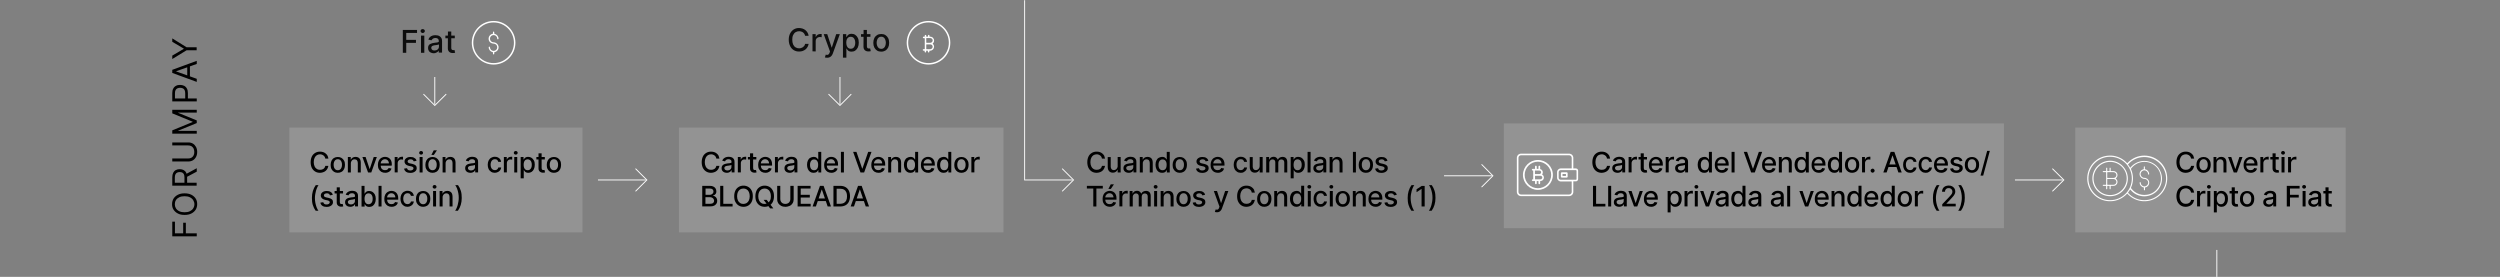 <?xml version="1.0" encoding="UTF-8"?>
<!-- Generator: Adobe Illustrator 25.2.3, SVG Export Plug-In . SVG Version: 6.00 Build 0)  -->
<svg xmlns="http://www.w3.org/2000/svg" xmlns:xlink="http://www.w3.org/1999/xlink" version="1.1" id="Capa_1" x="0px" y="0px" viewBox="0 0 2337.9 258.9" style="enable-background:new 0 0 2337.9 258.9;" xml:space="preserve">
<rect x="0" y="0" width="2337.9" height="258.9" fill="#808080" stroke="none"/>
<style type="text/css">
	.st0{opacity:0.15;fill:#FFFFFF;enable-background:new    ;}
	.st1{fill:#0D0D0D;}
	.st2{fill:none;stroke:#FFFFFF;stroke-width:0.85;stroke-miterlimit:10;}
	.st3{fill:#FFFFFF;}
</style>
<g>
	<path d="M184,221h-22.9v-13.7h2.5v10.9h7.7v-9.9h2.5v9.9H184V221z"></path>
	<path d="M172.6,180.8c2.4,0,4.5,0.4,6.3,1.3s3.1,2.1,4.1,3.6s1.4,3.2,1.4,5.2s-0.5,3.7-1.4,5.2c-1,1.5-2.3,2.7-4.1,3.6   s-3.8,1.3-6.3,1.3c-2.4,0-4.5-0.4-6.2-1.3c-1.8-0.9-3.1-2.1-4.1-3.6s-1.4-3.2-1.4-5.2c0-1.9,0.5-3.7,1.4-5.2c1-1.5,2.3-2.7,4.1-3.6   S170.2,180.8,172.6,180.8z M172.6,183.5c-2,0-3.6,0.3-5,1s-2.4,1.5-3.1,2.7c-0.7,1.1-1,2.4-1,3.8s0.3,2.6,1,3.8   c0.7,1.1,1.7,2,3.1,2.7c1.4,0.7,3,1,5,1s3.7-0.3,5-1c1.4-0.7,2.4-1.5,3.1-2.7c0.7-1.1,1.1-2.4,1.1-3.8s-0.4-2.6-1.1-3.8   c-0.7-1.1-1.7-2-3.1-2.7S174.5,183.5,172.6,183.5z"></path>
	<path d="M184,173.6h-22.9v-7.7c0-1.8,0.3-3.2,0.9-4.4c0.6-1.1,1.4-2,2.5-2.5c1.1-0.6,2.3-0.8,3.6-0.8c1.4,0,2.5,0.3,3.6,0.8   c1,0.6,1.9,1.4,2.4,2.5c0.6,1.1,0.9,2.6,0.9,4.4v6.2h-2.5v-6.2c0-1.2-0.2-2.2-0.5-2.9c-0.4-0.7-0.9-1.3-1.5-1.6   c-0.7-0.3-1.4-0.5-2.4-0.5c-0.9,0-1.7,0.2-2.4,0.5s-1.2,0.9-1.6,1.6c-0.4,0.8-0.6,1.7-0.6,3v4.9h20.4v2.7H184z M173.7,162.9   l10.3-5.6v3.2l-10.3,5.5V162.9z"></path>
	<path d="M161.1,136v-2.8h15.1c1.6,0,3,0.4,4.2,1.1s2.2,1.8,2.9,3.1s1.1,2.9,1.1,4.7s-0.4,3.4-1.1,4.7c-0.7,1.3-1.7,2.4-2.9,3.1   s-2.6,1.1-4.2,1.1h-15.1v-2.8H176c1.1,0,2.1-0.2,3-0.7s1.5-1.2,2-2.1s0.7-2,0.7-3.3s-0.3-2.4-0.7-3.3c-0.5-0.9-1.2-1.6-2-2.1   c-0.9-0.5-1.9-0.7-3-0.7H161.1L161.1,136z"></path>
	<path d="M161.1,125.2v-3.3l19-7.8v-0.3l-19-7.8v-3.3H184v2.6h-17.4v0.2l17.4,7.1v2.5l-17.4,7.1v0.2H184v2.6h-22.9V125.2z"></path>
	<path d="M184,94.8h-22.9v-7.7c0-1.8,0.3-3.3,1-4.4c0.6-1.1,1.5-2,2.6-2.5c1.1-0.6,2.3-0.8,3.7-0.8s2.6,0.3,3.7,0.8   c1.1,0.5,2,1.4,2.6,2.5c0.7,1.1,1,2.6,1,4.4v5.5h-2.5v-5.4c0-1.2-0.2-2.2-0.6-3s-1-1.3-1.7-1.6c-0.7-0.3-1.5-0.5-2.5-0.5   c-0.9,0-1.7,0.2-2.5,0.5c-0.7,0.3-1.3,0.9-1.7,1.6c-0.4,0.8-0.6,1.7-0.6,3v4.9H184V94.8z"></path>
	<path d="M184,73.7v2.9l-22.9-8.4v-2.9l22.9-8.4v2.9l-19.2,6.8v0.2L184,73.7z M175.1,72.6V60.9h2.5v11.7H175.1z"></path>
	<path d="M161.1,55.2V52l10.7-6.3v-0.3l-10.7-6.3v-3.2l13.4,8.3h9.4V47h-9.4L161.1,55.2z"></path>
</g>
<rect x="270.6" y="119.3" class="st0" width="274.1" height="98"></rect>
<g>
	<g>
		<path class="st1" d="M376.7,49.4V28H390v2.8h-10.1v6.5h9.1v2.8h-9.1v9.3L376.7,49.4L376.7,49.4z"></path>
		<path class="st1" d="M395.3,30.9c-0.5,0-1-0.2-1.4-0.6s-0.6-0.8-0.6-1.3s0.2-1,0.6-1.3c0.4-0.4,0.9-0.5,1.4-0.5s1,0.2,1.4,0.5    c0.4,0.4,0.6,0.8,0.6,1.3s-0.2,1-0.6,1.3C396.3,30.7,395.8,30.9,395.3,30.9z M393.7,49.4V33.3h3.1v16.1H393.7z"></path>
		<path class="st1" d="M405.7,49.8c-1,0-1.9-0.2-2.8-0.6c-0.8-0.4-1.5-0.9-1.9-1.7c-0.5-0.7-0.7-1.6-0.7-2.7c0-0.9,0.2-1.7,0.5-2.2    c0.3-0.6,0.8-1.1,1.4-1.4s1.3-0.6,2-0.8s1.5-0.3,2.2-0.4c1-0.1,1.7-0.2,2.3-0.3c0.6-0.1,1-0.2,1.3-0.4s0.4-0.4,0.4-0.8v-0.1    c0-0.9-0.3-1.6-0.8-2.1s-1.3-0.8-2.3-0.8c-1.1,0-1.9,0.2-2.5,0.7s-1,1-1.3,1.5l-2.9-0.7c0.3-1,0.9-1.8,1.5-2.4    c0.7-0.6,1.4-1,2.3-1.3s1.8-0.4,2.8-0.4c0.6,0,1.3,0.1,2,0.2s1.4,0.4,2,0.8s1.2,1,1.6,1.7s0.6,1.7,0.6,2.9v10.7h-3.1V47h0.2    c-0.2,0.4-0.5,0.8-0.9,1.2s-0.9,0.7-1.6,1C407.4,49.6,406.6,49.8,405.7,49.8z M406.4,47.2c0.9,0,1.6-0.2,2.2-0.5s1.1-0.8,1.4-1.3    c0.3-0.6,0.5-1.1,0.5-1.8v-2.1c-0.1,0.1-0.3,0.2-0.6,0.3c-0.3,0.1-0.7,0.2-1.1,0.2c-0.4,0.1-0.8,0.1-1.2,0.2c-0.4,0-0.7,0.1-1,0.1    c-0.6,0.1-1.2,0.2-1.7,0.4s-0.9,0.4-1.2,0.8c-0.3,0.3-0.4,0.8-0.4,1.3c0,0.8,0.3,1.4,0.9,1.8C404.8,47.1,405.5,47.2,406.4,47.2z"></path>
		<path class="st1" d="M425.3,33.3v2.5h-8.8v-2.5H425.3z M418.9,29.5h3.1v15.2c0,0.6,0.1,1.1,0.3,1.4c0.2,0.3,0.4,0.5,0.7,0.6    c0.3,0.1,0.6,0.2,0.9,0.2s0.5,0,0.7-0.1c0.2,0,0.3-0.1,0.4-0.1l0.6,2.6c-0.2,0.1-0.4,0.1-0.8,0.2s-0.8,0.1-1.3,0.1    c-0.8,0-1.6-0.1-2.3-0.4c-0.7-0.3-1.3-0.8-1.7-1.4c-0.4-0.6-0.7-1.4-0.7-2.4L418.9,29.5L418.9,29.5z"></path>
	</g>
</g>
<g>
	<g>
		<path class="st1" d="M756.2,33.5h-3.3c-0.1-0.7-0.4-1.3-0.7-1.8s-0.8-1-1.3-1.4s-1-0.6-1.7-0.8c-0.6-0.2-1.3-0.3-1.9-0.3    c-1.2,0-2.3,0.3-3.3,0.9s-1.7,1.5-2.3,2.7s-0.8,2.7-0.8,4.4s0.3,3.2,0.8,4.4c0.6,1.2,1.3,2.1,2.3,2.7s2.1,0.9,3.3,0.9    c0.7,0,1.3-0.1,1.9-0.3c0.6-0.2,1.2-0.5,1.7-0.8c0.5-0.4,0.9-0.8,1.3-1.3c0.3-0.5,0.6-1.1,0.7-1.8h3.3c-0.2,1.1-0.5,2-1,2.9    s-1.1,1.6-1.9,2.3c-0.8,0.6-1.7,1.1-2.7,1.5c-1,0.3-2.1,0.5-3.3,0.5c-1.9,0-3.5-0.4-5-1.3c-1.4-0.9-2.6-2.1-3.4-3.8    c-0.8-1.6-1.3-3.6-1.3-5.9s0.4-4.2,1.3-5.9c0.8-1.6,2-2.9,3.4-3.8c1.5-0.9,3.1-1.3,4.9-1.3c1.1,0,2.2,0.2,3.2,0.5s1.9,0.8,2.7,1.4    s1.4,1.4,2,2.3C755.7,31.3,756,32.3,756.2,33.5z"></path>
		<path class="st1" d="M759.8,48V31.9h3v2.6h0.2c0.3-0.9,0.8-1.5,1.6-2s1.6-0.7,2.5-0.7c0.2,0,0.4,0,0.7,0s0.5,0,0.6,0v3    c-0.1,0-0.3-0.1-0.7-0.1c-0.3,0-0.6-0.1-1-0.1c-0.7,0-1.4,0.2-2,0.5s-1,0.7-1.4,1.3c-0.3,0.5-0.5,1.2-0.5,1.9v9.8L759.8,48    L759.8,48z"></path>
		<path class="st1" d="M773.6,54c-0.5,0-0.9,0-1.3-0.1c-0.4-0.1-0.7-0.1-0.9-0.2l0.8-2.6c0.6,0.2,1.1,0.2,1.5,0.2s0.8-0.2,1.2-0.5    c0.3-0.3,0.7-0.8,0.9-1.5l0.4-1.1l-5.9-16.3h3.3l4.1,12.5h0.2l4.1-12.5h3.4l-6.6,18.2c-0.3,0.8-0.7,1.5-1.2,2.1s-1,1-1.7,1.3    C775.3,53.8,774.5,54,773.6,54z"></path>
		<path class="st1" d="M788.3,54V31.9h3.1v2.6h0.3c0.2-0.3,0.4-0.7,0.8-1.2c0.3-0.4,0.8-0.8,1.4-1.2c0.6-0.3,1.4-0.5,2.4-0.5    c1.3,0,2.5,0.3,3.5,1s1.8,1.6,2.4,2.8c0.6,1.2,0.9,2.7,0.9,4.5c0,1.7-0.3,3.2-0.9,4.5c-0.6,1.2-1.4,2.2-2.4,2.9s-2.2,1-3.5,1    c-1,0-1.8-0.2-2.4-0.5c-0.6-0.3-1.1-0.7-1.4-1.2c-0.3-0.4-0.6-0.8-0.8-1.2h-0.2v8.5h-3.2L788.3,54L788.3,54z M791.4,39.9    c0,1.1,0.2,2.1,0.5,3s0.8,1.5,1.4,2c0.6,0.5,1.4,0.7,2.3,0.7c0.9,0,1.7-0.2,2.3-0.7s1.1-1.2,1.4-2c0.3-0.9,0.5-1.8,0.5-2.9    s-0.2-2-0.5-2.9c-0.3-0.8-0.8-1.5-1.4-2c-0.6-0.5-1.4-0.7-2.4-0.7c-0.9,0-1.7,0.2-2.3,0.7s-1.1,1.1-1.4,2    C791.6,37.8,791.4,38.8,791.4,39.9z"></path>
		<path class="st1" d="M814,31.9v2.5h-8.8v-2.5C805.2,31.9,814,31.9,814,31.9z M807.6,28h3.1v15.2c0,0.6,0.1,1.1,0.3,1.4    s0.4,0.5,0.7,0.6s0.6,0.2,0.9,0.2c0.3,0,0.5,0,0.7-0.1c0.2,0,0.3-0.1,0.4-0.1l0.6,2.6c-0.2,0.1-0.4,0.1-0.8,0.2s-0.8,0.1-1.3,0.1    c-0.8,0-1.6-0.1-2.3-0.4s-1.3-0.8-1.7-1.4s-0.7-1.4-0.7-2.4L807.6,28L807.6,28z"></path>
		<path class="st1" d="M824.1,48.3c-1.5,0-2.8-0.3-3.9-1c-1.1-0.7-2-1.7-2.6-2.9s-0.9-2.7-0.9-4.3c0-1.7,0.3-3.1,0.9-4.4    c0.6-1.3,1.5-2.2,2.6-2.9s2.4-1,3.9-1s2.8,0.3,3.9,1c1.1,0.7,2,1.7,2.6,2.9s0.9,2.7,0.9,4.4s-0.3,3.1-0.9,4.3    c-0.6,1.2-1.5,2.2-2.6,2.9C826.9,47.9,825.6,48.3,824.1,48.3z M824.1,45.7c1,0,1.8-0.3,2.4-0.8c0.6-0.5,1.1-1.2,1.4-2.1    c0.3-0.9,0.5-1.8,0.5-2.8s-0.2-2-0.5-2.8c-0.3-0.9-0.8-1.6-1.4-2.1c-0.6-0.5-1.4-0.8-2.4-0.8s-1.8,0.3-2.4,0.8    c-0.6,0.5-1.1,1.2-1.4,2.1c-0.3,0.9-0.5,1.8-0.5,2.8s0.2,2,0.5,2.8c0.3,0.9,0.8,1.5,1.4,2.1C822.3,45.4,823.1,45.7,824.1,45.7z"></path>
	</g>
</g>
<rect x="1940.7" y="119.3" class="st0" width="252.9" height="98"></rect>
<rect x="634.9" y="119.3" class="st0" width="303.5" height="98"></rect>
<g>
	<line class="st2" x1="559.2" y1="168.3" x2="604" y2="168.3"></line>
	<polyline class="st2" points="594.3,157.7 604.9,168.3 594.3,178.9  "></polyline>
</g>
<rect x="1406.3" y="115.4" class="st0" width="467.7" height="98"></rect>
<g>
	<line class="st2" x1="1350.4" y1="164.4" x2="1395.2" y2="164.4"></line>
	<polyline class="st2" points="1385.5,153.7 1396.1,164.4 1385.5,175  "></polyline>
</g>
<g>
	<line class="st2" x1="1884.3" y1="168.3" x2="1929.1" y2="168.3"></line>
	<polyline class="st2" points="1919.3,157.7 1930,168.3 1919.3,178.9  "></polyline>
</g>
<g>
	<line class="st2" x1="406.6" y1="72" x2="406.6" y2="97.7"></line>
	<polyline class="st2" points="417.3,88 406.6,98.6 396,88  "></polyline>
</g>
<g>
	<line class="st2" x1="785.5" y1="72" x2="785.5" y2="97.7"></line>
	<polyline class="st2" points="796.1,88 785.5,98.6 774.8,88  "></polyline>
</g>
<g>
	<g>
		<polyline class="st2" points="1003,168.3 958.2,168.3 958.2,0.2   "></polyline>
		<polyline class="st2" points="993.3,157.7 1003.9,168.3 993.3,178.9   "></polyline>
	</g>
</g>
<g>
	<g>
		<path class="st3" d="M461.6,39.6L461.6,39.6c-1.9,0-3.4-1.5-3.4-3.4s1.5-3.4,3.4-3.4s3.4,1.5,3.4,3.4c0,0.4,0.3,0.6,0.6,0.6    c0.4,0,0.6-0.3,0.6-0.6c0-2.2-1.6-4.1-3.7-4.6l-0.3-0.1v-1.4c0-0.4-0.3-0.6-0.6-0.6c-0.4,0-0.6,0.3-0.6,0.6v1.4l-0.3,0.1    c-1.2,0.2-2.3,1-3,2s-0.9,2.3-0.7,3.5c0.4,2.2,2.4,3.7,4.6,3.7l0,0c1.9,0,3.4,1.5,3.4,3.4s-1.5,3.4-3.4,3.4l0,0    c-1.9,0-3.4-1.5-3.4-3.4c0-0.4-0.3-0.6-0.6-0.6c-0.4,0-0.6,0.3-0.6,0.6c0,2.2,1.6,4.1,3.7,4.6l0.3,0.1v1.4c0,0.4,0.3,0.6,0.6,0.6    c0.4,0,0.6-0.3,0.6-0.6v-1.4l0.3-0.1c1.2-0.2,2.3-1,3-2s0.9-2.3,0.7-3.5C465.7,41.2,463.8,39.6,461.6,39.6z"></path>
	</g>
	<path class="st3" d="M461.6,19.6c-11.3,0-20.4,9.2-20.4,20.4s9.2,20.4,20.4,20.4c11.3,0,20.4-9.2,20.4-20.4S472.9,19.6,461.6,19.6z    M461.6,59c-10.5,0-19-8.5-19-19s8.5-19,19-19s19,8.5,19,19S472.1,59,461.6,59z"></path>
</g>
<g>
	<path class="st3" d="M868.3,19.6c-11.3,0-20.4,9.2-20.4,20.4s9.2,20.4,20.4,20.4c11.3,0,20.4-9.2,20.4-20.4S879.5,19.6,868.3,19.6z    M868.3,59c-10.5,0-19-8.5-19-19s8.5-19,19-19s19,8.5,19,19S878.7,59,868.3,59z"></path>
	<path class="st3" d="M864.6,45.9c0,0-0.1,0.1-0.2,0.1h-0.8c-0.4,0-0.7,0.3-0.7,0.7s0.3,0.7,0.7,0.7h0.8c0.2,0,0.3,0.1,0.3,0.3v0.7   c0,0.4,0.3,0.7,0.7,0.7s0.7-0.3,0.7-0.7v-0.7c0-0.2,0.1-0.3,0.3-0.3h1c0.2,0,0.3,0.1,0.3,0.3v0.7c0,0.4,0.3,0.7,0.7,0.7   s0.7-0.3,0.7-0.7v-0.7c0-0.2,0.1-0.3,0.3-0.3h0.4l0,0c2,0,3.6-1.6,3.7-3.6c0-1.1-0.4-2.1-1.2-2.8c-0.1-0.1-0.1-0.1-0.1-0.2   s0-0.2,0.1-0.2c0.7-0.6,1.2-1.5,1.2-2.5c0.1-1-0.3-1.9-0.9-2.6c-0.7-0.8-1.7-1.2-2.7-1.2l0,0h-0.4c-0.2,0-0.3-0.1-0.3-0.3v-0.7   c0-0.4-0.3-0.7-0.7-0.7s-0.7,0.3-0.7,0.7V34c0,0.2-0.1,0.3-0.3,0.3h-1c-0.2,0-0.3-0.1-0.3-0.3v-0.7c0-0.4-0.3-0.7-0.7-0.7   s-0.7,0.3-0.7,0.7V34c0,0.2-0.1,0.3-0.3,0.3h-0.8c-0.4,0-0.7,0.3-0.7,0.7s0.3,0.7,0.7,0.7h0.8c0.2,0,0.3,0.1,0.3,0.3v9.8   C864.8,45.7,864.7,45.8,864.6,45.9z M866.2,35.9c0-0.2,0.1-0.3,0.3-0.3h3.5c1.2,0,2.2,1,2.2,2.2l0,0l0,0l0,0c0,1.2-1,2.2-2.2,2.2   h-3.5c-0.2,0-0.3-0.1-0.3-0.3V35.9z M866.2,41.8c0-0.2,0.1-0.3,0.3-0.3h3.5c1.2,0,2.2,1,2.2,2.2l0,0c0,1.2-1,2.2-2.2,2.3h-3.5   c-0.2,0-0.3-0.1-0.3-0.3V41.8z"></path>
</g>
<g>
	<path class="st3" d="M1473.7,157.5h-2.4v-9.9c0-2.2-1.8-3.9-3.9-3.9h-45c-2.2,0-3.9,1.8-3.9,3.9v31.9c0,2.2,1.8,3.9,3.9,3.9h45   c2.2,0,3.9-1.8,3.9-3.9v-9.9h2.4c1.2,0,2.1-1,2.1-2.1v-7.8C1475.9,158.5,1474.9,157.5,1473.7,157.5z M1469.8,179.5   c0,1.3-1.1,2.4-2.4,2.4h-45c-1.3,0-2.4-1.1-2.4-2.4v-31.9c0-1.3,1.1-2.4,2.4-2.4h45c1.3,0,2.4,1.1,2.4,2.4v9.9h-10.2   c-1.9,0-3.5,1.6-3.5,3.5v5.2c0,1.9,1.6,3.5,3.5,3.5h10.2V179.5z M1474.3,167.5c0,0.3-0.3,0.6-0.6,0.6h-14.2c-1.1,0-1.9-0.9-1.9-1.9   V161c0-1.1,0.9-1.9,1.9-1.9h14.2c0.3,0,0.6,0.3,0.6,0.6V167.5L1474.3,167.5z"></path>
	<path class="st3" d="M1465.2,161.1h-4.7c-0.4,0-0.8,0.4-0.8,0.8l0,0v3.4c0,0.4,0.4,0.8,0.8,0.8h4.7c0.4,0,0.8-0.4,0.8-0.8v-3.4   C1466,161.5,1465.6,161.1,1465.2,161.1L1465.2,161.1z M1464.4,164.5h-3.2v-1.8h3.2V164.5z"></path>
	<path class="st3" d="M1438.2,149.6c-7.7,0-14,6.3-14,14s6.3,14,14,14s14-6.3,14-14C1452.2,155.8,1445.9,149.6,1438.2,149.6z    M1438.2,176c-6.9,0-12.4-5.6-12.4-12.4c0-6.9,5.6-12.4,12.4-12.4c6.9,0,12.4,5.6,12.4,12.4l0,0   C1450.6,170.4,1445.1,176,1438.2,176L1438.2,176z"></path>
	<path class="st3" d="M1442.1,163.2c1.1-1.4,0.9-3.4-0.5-4.5c-0.4-0.3-0.8-0.5-1.3-0.6v-2.4c0-0.4-0.4-0.8-0.8-0.8s-0.8,0.4-0.8,0.8   v2.2h-1.6v-2.2c0-0.4-0.4-0.8-0.8-0.8s-0.8,0.4-0.8,0.8v2.2h-2.2c-0.4,0-0.8,0.4-0.8,0.8s0.4,0.8,0.8,0.8h0.5v4.1l0,0v4.1h-0.5   c-0.4,0-0.8,0.4-0.8,0.8s0.4,0.8,0.8,0.8h2.2v2.2c0,0.4,0.4,0.8,0.8,0.8s0.8-0.4,0.8-0.8v-2.2h1.6v2.2c0,0.4,0.4,0.8,0.8,0.8   s0.8-0.4,0.8-0.8v-2.2h0.3c1.8,0,3.2-1.4,3.2-3.2C1443.8,164.8,1443.1,163.7,1442.1,163.2L1442.1,163.2z M1441.2,161.1   c0,0.9-0.7,1.7-1.7,1.7h-4.1v-3.3h4.1C1440.5,159.5,1441.2,160.2,1441.2,161.1z M1440.6,167.7h-5.1v-3.3h5.1c0.9,0,1.7,0.7,1.7,1.7   C1442.2,166.9,1441.5,167.7,1440.6,167.7L1440.6,167.7z"></path>
</g>
<g>
	<path class="st3" d="M1976.5,160h-2.4c-0.1,0-0.3-0.1-0.3-0.3v-2.4c0-0.3-0.2-0.5-0.5-0.5s-0.5,0.2-0.5,0.5v2.4   c0,0.1-0.1,0.3-0.3,0.3h-1.6c-0.1,0-0.3-0.1-0.3-0.3v-2.4c0-0.3-0.2-0.5-0.5-0.5s-0.5,0.2-0.5,0.5v2.4c0,0.1-0.1,0.3-0.3,0.3h-2.4   c-0.3,0-0.5,0.2-0.5,0.5s0.2,0.5,0.5,0.5h2.4c0.1,0,0.3,0.1,0.3,0.3v11.2c0,0.1-0.1,0.3-0.3,0.3h-2.4c-0.3,0-0.5,0.2-0.5,0.5   s0.2,0.5,0.5,0.5h2.4c0.1,0,0.3,0.1,0.3,0.3v2.4c0,0.3,0.2,0.5,0.5,0.5s0.5-0.2,0.5-0.5v-2.4c0-0.1,0.1-0.3,0.3-0.3h1.6   c0.1,0,0.3,0.1,0.3,0.3v2.4c0,0.3,0.2,0.5,0.5,0.5s0.5-0.2,0.5-0.5v-2.4c0-0.1,0.1-0.3,0.3-0.3h2.4l0,0c2.1,0,3.7-1.7,3.7-3.7   c0-1.2-0.6-2.3-1.5-3c-0.1-0.1-0.1-0.1-0.1-0.2s0-0.2,0.1-0.2c0.9-0.7,1.5-1.8,1.5-3C1980.2,161.6,1978.5,160,1976.5,160z    M1979.2,170.1c0,1.5-1.2,2.7-2.7,2.7h-5.6c-0.1,0-0.3-0.1-0.3-0.3v-4.8c0-0.1,0.1-0.3,0.3-0.3h5.6   C1978,167.4,1979.2,168.6,1979.2,170.1z M1976.5,166.4h-5.6c-0.1,0-0.3-0.1-0.3-0.3v-4.8c0-0.1,0.1-0.3,0.3-0.3h5.6   c1.5,0,2.7,1.2,2.7,2.7C1979.2,165.2,1978,166.4,1976.5,166.4z"></path>
	<path class="st3" d="M1973.3,150.3c-9.1,0-16.6,7.4-16.6,16.6c0,9.1,7.4,16.6,16.6,16.6s16.6-7.4,16.6-16.6   C1989.8,157.8,1982.4,150.3,1973.3,150.3z M1973.3,182.4c-8.5,0-15.5-6.9-15.5-15.5c0-8.5,6.9-15.5,15.5-15.5s15.5,6.9,15.5,15.5   C1988.8,175.4,1981.8,182.4,1973.3,182.4z"></path>
	<path class="st3" d="M2005.3,145.5L2005.3,145.5c-6,0-11.8,2.6-15.8,7c-0.1,0.1-0.3,0.1-0.4,0c-3.8-4.2-9.1-6.7-14.8-7   c-0.4,0-0.7,0-1.1,0c-5.3,0-10.4,1.9-14.3,5.5c-4.2,3.8-6.7,9.1-7,14.8s1.7,11.2,5.5,15.4c7.9,8.7,21.4,9.4,30.2,1.5   c0.5-0.5,1-1,1.5-1.5c0-0.1,0.1-0.1,0.2-0.1s0.1,0,0.2,0.1c7.9,8.7,21.4,9.4,30.2,1.5c8.7-7.9,9.4-21.5,1.5-30.2   C2017.1,148.1,2011.4,145.5,2005.3,145.5z M1973.3,187.2c-11.2,0-20.3-9.1-20.3-20.3s9.1-20.3,20.3-20.3s20.3,9.1,20.3,20.3   C1993.6,178.1,1984.5,187.2,1973.3,187.2z M1992.8,158.1c0-0.1,0-0.2,0-0.3c5-6.9,14.7-8.5,21.6-3.5c3.4,2.4,5.6,6,6.2,10.1   c0.7,4.1-0.3,8.2-2.7,11.5c-2.4,3.4-6,5.6-10.1,6.2c-0.8,0.1-1.7,0.2-2.5,0.2c-3.2,0-6.4-1-9-2.9c-1.3-1-2.5-2.1-3.5-3.5   c-0.1-0.1-0.1-0.2,0-0.3C1995.3,170.1,1995.3,163.7,1992.8,158.1z M2020.5,180.4c-3.8,4.3-9.4,6.8-15.2,6.8l0,0   c-5.8,0-11.3-2.5-15.2-6.8c-0.1-0.1-0.1-0.2,0-0.3c0.7-0.9,1.3-1.8,1.8-2.7c0-0.1,0.1-0.1,0.2-0.1s0.2,0,0.2,0.1   c2.8,3.5,6.7,5.6,11.1,6.1s8.7-0.8,12.2-3.5c3.5-2.8,5.6-6.7,6.1-11.1s-0.8-8.7-3.5-12.2c-2.8-3.5-6.7-5.6-11.1-6.1   s-8.7,0.8-12.2,3.5c-1,0.8-1.8,1.6-2.6,2.6c-0.1,0.1-0.1,0.1-0.2,0.1s-0.2-0.1-0.2-0.1c-0.5-1-1.1-1.9-1.8-2.7   c-0.1-0.1-0.1-0.2,0-0.3c3.6-4.1,8.6-6.5,14-6.8s10.6,1.5,14.7,5.1s6.5,8.6,6.8,14C2025.9,171.1,2024.1,176.3,2020.5,180.4z"></path>
	<path class="st3" d="M2001.9,170.8c0-0.3-0.2-0.5-0.5-0.5s-0.5,0.2-0.5,0.5c0,2.2,1.6,4.1,3.8,4.5c0.1,0,0.2,0.1,0.2,0.3v1.9   c0,0.3,0.2,0.5,0.5,0.5s0.5-0.2,0.5-0.5v-1.9c0-0.1,0.1-0.2,0.2-0.3c2.5-0.4,4.1-2.8,3.7-5.2c-0.4-2.2-2.3-3.8-4.5-3.8   c-1.9,0-3.5-1.6-3.5-3.5s1.6-3.5,3.5-3.5s3.5,1.6,3.5,3.5c0,0.3,0.2,0.5,0.5,0.5s0.5-0.2,0.5-0.5c0-2.2-1.6-4.1-3.8-4.5   c-0.1,0-0.2-0.1-0.2-0.3v-1.9c0-0.3-0.2-0.5-0.5-0.5s-0.5,0.2-0.5,0.5v1.9c0,0.1-0.1,0.2-0.2,0.3c-1.2,0.2-2.2,0.9-2.9,1.8   c-0.7,1-1,2.2-0.8,3.4c0.4,2.2,2.3,3.8,4.5,3.8c1.9,0,3.5,1.6,3.5,3.5s-1.6,3.5-3.5,3.5C2003.4,174.3,2001.9,172.7,2001.9,170.8z"></path>
</g>
<g>
	<line class="st2" x1="2073.1" y1="233.7" x2="2073.1" y2="258.9"></line>
</g>
<g>
	<path d="M307.1,148.3h-2.9c-0.1-0.6-0.3-1.2-0.6-1.7c-0.3-0.5-0.7-0.9-1.1-1.2c-0.4-0.3-0.9-0.6-1.5-0.8c-0.5-0.2-1.1-0.3-1.7-0.3   c-1.1,0-2.1,0.3-3,0.8c-0.9,0.6-1.6,1.4-2.1,2.5c-0.5,1.1-0.8,2.4-0.8,4c0,1.6,0.3,2.9,0.8,4c0.5,1.1,1.2,1.9,2.1,2.4   c0.9,0.6,1.9,0.8,3,0.8c0.6,0,1.2-0.1,1.7-0.2c0.5-0.2,1-0.4,1.5-0.7c0.4-0.3,0.8-0.7,1.1-1.2s0.5-1,0.6-1.6l2.9,0   c-0.2,0.9-0.5,1.8-0.9,2.6c-0.4,0.8-1,1.5-1.7,2.1c-0.7,0.6-1.5,1-2.4,1.3c-0.9,0.3-1.9,0.5-2.9,0.5c-1.7,0-3.2-0.4-4.5-1.2   c-1.3-0.8-2.3-1.9-3.1-3.4c-0.7-1.5-1.1-3.2-1.1-5.3c0-2.1,0.4-3.8,1.1-5.3s1.8-2.6,3.1-3.4c1.3-0.8,2.8-1.2,4.5-1.2   c1,0,2,0.1,2.9,0.4s1.7,0.7,2.4,1.3s1.3,1.2,1.8,2.1C306.6,146.3,307,147.3,307.1,148.3z"></path>
	<path d="M315.9,161.6c-1.4,0-2.5-0.3-3.5-0.9c-1-0.6-1.8-1.5-2.4-2.6c-0.6-1.1-0.8-2.4-0.8-3.9c0-1.5,0.3-2.8,0.8-3.9   c0.6-1.1,1.3-2,2.4-2.6c1-0.6,2.2-0.9,3.5-0.9c1.4,0,2.5,0.3,3.5,0.9s1.8,1.5,2.4,2.6c0.6,1.1,0.8,2.4,0.8,3.9   c0,1.5-0.3,2.8-0.8,3.9c-0.6,1.1-1.3,2-2.4,2.6S317.3,161.6,315.9,161.6z M315.9,159.2c0.9,0,1.6-0.2,2.2-0.7s1-1.1,1.3-1.9   c0.3-0.8,0.4-1.6,0.4-2.6c0-0.9-0.1-1.8-0.4-2.5c-0.3-0.8-0.7-1.4-1.3-1.9c-0.6-0.5-1.3-0.7-2.2-0.7c-0.9,0-1.6,0.2-2.2,0.7   c-0.6,0.5-1,1.1-1.3,1.9c-0.3,0.8-0.4,1.6-0.4,2.5c0,0.9,0.1,1.8,0.4,2.6c0.3,0.8,0.7,1.4,1.3,1.9   C314.3,159,315.1,159.2,315.9,159.2z"></path>
	<path d="M328.1,152.7v8.6h-2.8v-14.5h2.7v2.4h0.2c0.3-0.8,0.9-1.4,1.6-1.8s1.6-0.7,2.7-0.7c1,0,1.8,0.2,2.6,0.6s1.3,1,1.7,1.8   c0.4,0.8,0.6,1.8,0.6,3v9.2h-2.8v-8.9c0-1-0.3-1.9-0.8-2.5s-1.3-0.9-2.2-0.9c-0.7,0-1.2,0.1-1.7,0.4s-0.9,0.7-1.2,1.2   C328.2,151.3,328.1,152,328.1,152.7z"></path>
	<path d="M352.4,146.8l-5.2,14.5h-3l-5.3-14.5h3l3.7,11.1h0.2l3.7-11.1H352.4z"></path>
	<path d="M360.3,161.6c-1.4,0-2.6-0.3-3.7-0.9c-1-0.6-1.8-1.5-2.4-2.6c-0.6-1.1-0.8-2.4-0.8-3.9c0-1.5,0.3-2.8,0.8-3.9   s1.3-2,2.3-2.6c1-0.6,2.2-1,3.5-1c0.8,0,1.6,0.1,2.4,0.4c0.8,0.3,1.5,0.7,2.1,1.3s1.1,1.3,1.4,2.2c0.4,0.9,0.5,2,0.5,3.3v1H355   v-2.1h8.7c0-0.7-0.2-1.4-0.5-2s-0.7-1-1.3-1.4c-0.5-0.3-1.2-0.5-1.9-0.5c-0.8,0-1.5,0.2-2.1,0.6c-0.6,0.4-1,0.9-1.4,1.5   c-0.3,0.6-0.5,1.3-0.5,2v1.6c0,1,0.2,1.8,0.5,2.5c0.3,0.7,0.8,1.2,1.4,1.5c0.6,0.4,1.3,0.5,2.2,0.5c0.5,0,1-0.1,1.5-0.2   c0.4-0.2,0.8-0.4,1.1-0.7c0.3-0.3,0.6-0.7,0.7-1.1l2.7,0.5c-0.2,0.8-0.6,1.5-1.1,2.1c-0.5,0.6-1.2,1-2.1,1.4   C362.2,161.4,361.3,161.6,360.3,161.6z"></path>
	<path d="M369.1,161.3v-14.5h2.7v2.3h0.2c0.3-0.8,0.7-1.4,1.4-1.8s1.4-0.7,2.3-0.7c0.2,0,0.4,0,0.6,0c0.2,0,0.4,0,0.6,0v2.7   c-0.1,0-0.3-0.1-0.6-0.1c-0.3,0-0.6-0.1-0.9-0.1c-0.7,0-1.3,0.1-1.8,0.4s-0.9,0.7-1.2,1.2c-0.3,0.5-0.5,1.1-0.5,1.7v8.8H369.1z"></path>
	<path d="M389.5,150.4l-2.6,0.5c-0.1-0.3-0.3-0.6-0.5-0.9s-0.5-0.5-0.9-0.7c-0.4-0.2-0.9-0.3-1.5-0.3c-0.8,0-1.5,0.2-2,0.5   s-0.8,0.8-0.8,1.4c0,0.5,0.2,0.9,0.5,1.2c0.4,0.3,0.9,0.5,1.7,0.7l2.3,0.5c1.3,0.3,2.3,0.8,3,1.4c0.7,0.6,1,1.5,1,2.5   c0,0.9-0.2,1.6-0.7,2.3c-0.5,0.7-1.2,1.2-2.1,1.6s-1.9,0.6-3.1,0.6c-1.6,0-2.9-0.3-4-1c-1-0.7-1.7-1.7-1.9-3l2.7-0.4   c0.2,0.7,0.5,1.2,1,1.6c0.5,0.4,1.2,0.5,2.1,0.5c0.9,0,1.7-0.2,2.2-0.6s0.8-0.9,0.8-1.4c0-0.5-0.2-0.8-0.5-1.1   c-0.3-0.3-0.8-0.5-1.5-0.7l-2.4-0.5c-1.3-0.3-2.3-0.8-3-1.5c-0.6-0.7-1-1.5-1-2.6c0-0.9,0.2-1.6,0.7-2.2c0.5-0.6,1.1-1.1,2-1.5   c0.8-0.4,1.8-0.5,2.9-0.5c1.6,0,2.8,0.3,3.7,1C388.7,148.3,389.3,149.2,389.5,150.4z"></path>
	<path d="M393.8,144.6c-0.5,0-0.9-0.2-1.3-0.5s-0.5-0.7-0.5-1.2c0-0.5,0.2-0.9,0.5-1.2c0.3-0.3,0.8-0.5,1.3-0.5s0.9,0.2,1.3,0.5   c0.3,0.3,0.5,0.7,0.5,1.2c0,0.5-0.2,0.9-0.5,1.2S394.3,144.6,393.8,144.6z M392.4,161.3v-14.5h2.8v14.5H392.4z"></path>
	<path d="M404.5,161.6c-1.4,0-2.5-0.3-3.5-0.9c-1-0.6-1.8-1.5-2.4-2.6c-0.6-1.1-0.8-2.4-0.8-3.9c0-1.5,0.3-2.8,0.8-3.9   c0.6-1.1,1.3-2,2.4-2.6c1-0.6,2.2-0.9,3.5-0.9c1.4,0,2.5,0.3,3.5,0.9s1.8,1.5,2.4,2.6c0.6,1.1,0.8,2.4,0.8,3.9   c0,1.5-0.3,2.8-0.8,3.9c-0.6,1.1-1.3,2-2.4,2.6S405.9,161.6,404.5,161.6z M404.5,159.2c0.9,0,1.6-0.2,2.2-0.7s1-1.1,1.3-1.9   c0.3-0.8,0.4-1.6,0.4-2.6c0-0.9-0.1-1.8-0.4-2.5c-0.3-0.8-0.7-1.4-1.3-1.9c-0.6-0.5-1.3-0.7-2.2-0.7c-0.9,0-1.6,0.2-2.2,0.7   c-0.6,0.5-1,1.1-1.3,1.9c-0.3,0.8-0.4,1.6-0.4,2.5c0,0.9,0.1,1.8,0.4,2.6c0.3,0.8,0.7,1.4,1.3,1.9   C402.9,159,403.7,159.2,404.5,159.2z M403.4,144.9l2.2-4.3h3l-2.9,4.3H403.4z"></path>
	<path d="M416.7,152.7v8.6h-2.8v-14.5h2.7v2.4h0.2c0.3-0.8,0.9-1.4,1.6-1.8s1.6-0.7,2.7-0.7c1,0,1.8,0.2,2.6,0.6s1.3,1,1.7,1.8   c0.4,0.8,0.6,1.8,0.6,3v9.2h-2.8v-8.9c0-1-0.3-1.9-0.8-2.5s-1.3-0.9-2.2-0.9c-0.7,0-1.2,0.1-1.7,0.4s-0.9,0.7-1.2,1.2   C416.8,151.3,416.7,152,416.7,152.7z"></path>
	<path d="M439.9,161.6c-0.9,0-1.7-0.2-2.5-0.5c-0.7-0.3-1.3-0.8-1.8-1.5s-0.6-1.5-0.6-2.4c0-0.8,0.2-1.5,0.5-2   c0.3-0.5,0.7-0.9,1.3-1.3c0.5-0.3,1.1-0.5,1.8-0.7c0.7-0.2,1.3-0.3,2-0.4c0.9-0.1,1.6-0.2,2.1-0.2c0.5-0.1,0.9-0.2,1.2-0.3   s0.4-0.4,0.4-0.7v-0.1c0-0.8-0.2-1.5-0.7-1.9c-0.5-0.5-1.1-0.7-2.1-0.7c-0.9,0-1.7,0.2-2.2,0.6c-0.5,0.4-0.9,0.9-1.1,1.4l-2.6-0.6   c0.3-0.9,0.8-1.6,1.4-2.1c0.6-0.5,1.3-0.9,2.1-1.2c0.8-0.2,1.6-0.4,2.5-0.4c0.6,0,1.2,0.1,1.8,0.2s1.3,0.4,1.8,0.7   c0.6,0.4,1,0.9,1.4,1.5c0.4,0.7,0.5,1.5,0.5,2.6v9.6h-2.7v-2h-0.1c-0.2,0.4-0.5,0.7-0.8,1.1s-0.8,0.6-1.4,0.9   S440.7,161.6,439.9,161.6z M440.5,159.4c0.8,0,1.4-0.2,2-0.5s1-0.7,1.3-1.2c0.3-0.5,0.4-1,0.4-1.6v-1.9c-0.1,0.1-0.3,0.2-0.6,0.3   c-0.3,0.1-0.6,0.2-1,0.2s-0.7,0.1-1.1,0.2s-0.6,0.1-0.9,0.1c-0.5,0.1-1,0.2-1.5,0.3c-0.4,0.2-0.8,0.4-1.1,0.7   c-0.3,0.3-0.4,0.7-0.4,1.2c0,0.7,0.3,1.2,0.8,1.6C439,159.2,439.7,159.4,440.5,159.4z"></path>
	<path d="M462.8,161.6c-1.4,0-2.6-0.3-3.6-1s-1.8-1.5-2.3-2.6s-0.8-2.4-0.8-3.9c0-1.5,0.3-2.8,0.8-3.9c0.6-1.1,1.3-2,2.3-2.6   c1-0.6,2.2-1,3.5-1c1.1,0,2.1,0.2,2.9,0.6c0.9,0.4,1.6,1,2.1,1.7c0.5,0.7,0.8,1.6,0.9,2.5H466c-0.2-0.7-0.5-1.3-1-1.8   c-0.5-0.5-1.3-0.7-2.2-0.7c-0.8,0-1.5,0.2-2.1,0.6c-0.6,0.4-1,1-1.4,1.8c-0.3,0.8-0.5,1.6-0.5,2.7c0,1.1,0.2,2,0.5,2.7   c0.3,0.8,0.8,1.4,1.4,1.8c0.6,0.4,1.3,0.6,2.1,0.6c0.5,0,1-0.1,1.5-0.3c0.4-0.2,0.8-0.5,1.1-0.9s0.5-0.8,0.6-1.3h2.7   c-0.1,0.9-0.4,1.8-0.9,2.5s-1.2,1.3-2,1.7S463.9,161.6,462.8,161.6z"></path>
	<path d="M471.2,161.3v-14.5h2.7v2.3h0.2c0.3-0.8,0.7-1.4,1.4-1.8s1.4-0.7,2.3-0.7c0.2,0,0.4,0,0.6,0c0.2,0,0.4,0,0.6,0v2.7   c-0.1,0-0.3-0.1-0.6-0.1c-0.3,0-0.6-0.1-0.9-0.1c-0.7,0-1.3,0.1-1.8,0.4s-0.9,0.7-1.2,1.2c-0.3,0.5-0.5,1.1-0.5,1.7v8.8H471.2z"></path>
	<path d="M482.3,144.6c-0.5,0-0.9-0.2-1.3-0.5s-0.5-0.7-0.5-1.2c0-0.5,0.2-0.9,0.5-1.2c0.3-0.3,0.8-0.5,1.3-0.5s0.9,0.2,1.3,0.5   c0.3,0.3,0.5,0.7,0.5,1.2c0,0.5-0.2,0.9-0.5,1.2S482.8,144.6,482.3,144.6z M480.9,161.3v-14.5h2.8v14.5H480.9z"></path>
	<path d="M486.9,166.7v-19.9h2.7v2.3h0.2c0.2-0.3,0.4-0.6,0.7-1c0.3-0.4,0.7-0.7,1.3-1c0.5-0.3,1.3-0.4,2.2-0.4   c1.2,0,2.2,0.3,3.1,0.9s1.6,1.4,2.2,2.5s0.8,2.4,0.8,4c0,1.6-0.3,2.9-0.8,4c-0.5,1.1-1.2,2-2.1,2.6c-0.9,0.6-1.9,0.9-3.1,0.9   c-0.9,0-1.6-0.1-2.1-0.4c-0.6-0.3-1-0.6-1.3-1c-0.3-0.4-0.6-0.7-0.7-1.1h-0.2v7.7H486.9z M489.7,154.1c0,1,0.1,1.9,0.4,2.7   c0.3,0.8,0.7,1.4,1.3,1.8c0.6,0.4,1.2,0.6,2.1,0.6c0.8,0,1.5-0.2,2.1-0.7c0.6-0.4,1-1.1,1.3-1.8c0.3-0.8,0.4-1.6,0.4-2.6   c0-1-0.1-1.8-0.4-2.6c-0.3-0.8-0.7-1.4-1.3-1.8s-1.3-0.7-2.1-0.7c-0.8,0-1.5,0.2-2.1,0.6c-0.6,0.4-1,1-1.3,1.8   S489.7,153.1,489.7,154.1z"></path>
	<path d="M509.5,146.8v2.3h-7.9v-2.3H509.5z M503.7,143.4h2.8v13.7c0,0.5,0.1,1,0.2,1.2c0.2,0.3,0.4,0.5,0.6,0.6   c0.3,0.1,0.5,0.1,0.9,0.1c0.2,0,0.4,0,0.6,0s0.3-0.1,0.4-0.1l0.5,2.3c-0.2,0.1-0.4,0.1-0.7,0.2c-0.3,0.1-0.7,0.1-1.1,0.1   c-0.7,0-1.4-0.1-2.1-0.4c-0.6-0.3-1.2-0.7-1.6-1.3c-0.4-0.6-0.6-1.3-0.6-2.2V143.4z"></path>
	<path d="M518,161.6c-1.4,0-2.5-0.3-3.5-0.9c-1-0.6-1.8-1.5-2.4-2.6c-0.6-1.1-0.8-2.4-0.8-3.9c0-1.5,0.3-2.8,0.8-3.9   c0.6-1.1,1.3-2,2.4-2.6c1-0.6,2.2-0.9,3.5-0.9c1.4,0,2.5,0.3,3.5,0.9s1.8,1.5,2.4,2.6c0.6,1.1,0.8,2.4,0.8,3.9   c0,1.5-0.3,2.8-0.8,3.9c-0.6,1.1-1.3,2-2.4,2.6S519.4,161.6,518,161.6z M518,159.2c0.9,0,1.6-0.2,2.2-0.7s1-1.1,1.3-1.9   c0.3-0.8,0.4-1.6,0.4-2.6c0-0.9-0.1-1.8-0.4-2.5c-0.3-0.8-0.7-1.4-1.3-1.9c-0.6-0.5-1.3-0.7-2.2-0.7c-0.9,0-1.6,0.2-2.2,0.7   c-0.6,0.5-1,1.1-1.3,1.9c-0.3,0.8-0.4,1.6-0.4,2.5c0,0.9,0.1,1.8,0.4,2.6c0.3,0.8,0.7,1.4,1.3,1.9C516.4,159,517.2,159.2,518,159.2   z"></path>
	<path d="M291.7,185.1c0-2.4,0.3-4.5,0.9-6.5s1.5-3.8,2.7-5.5h2.6c-0.5,0.6-0.9,1.4-1.3,2.3c-0.4,0.9-0.8,1.9-1.1,3   c-0.3,1.1-0.5,2.2-0.7,3.3c-0.2,1.2-0.3,2.3-0.3,3.4c0,1.5,0.1,3,0.4,4.5c0.3,1.5,0.7,3,1.2,4.3c0.5,1.3,1.1,2.4,1.7,3.2h-2.6   c-1.2-1.7-2.1-3.5-2.7-5.5S291.7,187.5,291.7,185.1z"></path>
	<path d="M311.2,182.2l-2.6,0.5c-0.1-0.3-0.3-0.6-0.5-0.9s-0.5-0.5-0.9-0.7c-0.4-0.2-0.9-0.3-1.5-0.3c-0.8,0-1.5,0.2-2,0.5   s-0.8,0.8-0.8,1.4c0,0.5,0.2,0.9,0.5,1.2c0.4,0.3,0.9,0.5,1.7,0.7l2.3,0.5c1.3,0.3,2.3,0.8,3,1.4c0.7,0.6,1,1.5,1,2.5   c0,0.9-0.2,1.6-0.7,2.3c-0.5,0.7-1.2,1.2-2.1,1.6s-1.9,0.6-3.1,0.6c-1.6,0-2.9-0.3-4-1c-1-0.7-1.7-1.7-1.9-3l2.7-0.4   c0.2,0.7,0.5,1.2,1,1.6c0.5,0.4,1.2,0.5,2.1,0.5c0.9,0,1.7-0.2,2.2-0.6s0.8-0.9,0.8-1.4c0-0.5-0.2-0.8-0.5-1.1   c-0.3-0.3-0.8-0.5-1.5-0.7l-2.4-0.5c-1.3-0.3-2.3-0.8-3-1.5c-0.6-0.7-1-1.5-1-2.6c0-0.9,0.2-1.6,0.7-2.2c0.5-0.6,1.1-1.1,2-1.5   c0.8-0.4,1.8-0.5,2.9-0.5c1.6,0,2.8,0.3,3.7,1C310.3,180.1,310.9,181,311.2,182.2z"></path>
	<path d="M320.8,178.6v2.3h-7.9v-2.3H320.8z M315,175.2h2.8v13.7c0,0.5,0.1,1,0.2,1.2c0.2,0.3,0.4,0.5,0.6,0.6   c0.3,0.1,0.5,0.1,0.9,0.1c0.2,0,0.4,0,0.6,0s0.3-0.1,0.4-0.1l0.5,2.3c-0.2,0.1-0.4,0.1-0.7,0.2c-0.3,0.1-0.7,0.1-1.1,0.1   c-0.7,0-1.4-0.1-2.1-0.4c-0.6-0.3-1.2-0.7-1.6-1.3c-0.4-0.6-0.6-1.3-0.6-2.2V175.2z"></path>
	<path d="M327.6,193.4c-0.9,0-1.7-0.2-2.5-0.5c-0.7-0.3-1.3-0.8-1.8-1.5s-0.6-1.5-0.6-2.4c0-0.8,0.2-1.5,0.5-2   c0.3-0.5,0.7-0.9,1.3-1.3c0.5-0.3,1.1-0.5,1.8-0.7c0.7-0.2,1.3-0.3,2-0.4c0.9-0.1,1.6-0.2,2.1-0.2c0.5-0.1,0.9-0.2,1.2-0.3   s0.4-0.4,0.4-0.7v-0.1c0-0.8-0.2-1.5-0.7-1.9c-0.5-0.5-1.1-0.7-2.1-0.7c-0.9,0-1.7,0.2-2.2,0.6c-0.5,0.4-0.9,0.9-1.1,1.4l-2.6-0.6   c0.3-0.9,0.8-1.6,1.4-2.1c0.6-0.5,1.3-0.9,2.1-1.2c0.8-0.2,1.6-0.4,2.5-0.4c0.6,0,1.2,0.1,1.8,0.2s1.3,0.4,1.8,0.7   c0.6,0.4,1,0.9,1.4,1.5c0.4,0.7,0.5,1.5,0.5,2.6v9.6H332v-2h-0.1c-0.2,0.4-0.5,0.7-0.8,1.1s-0.8,0.6-1.4,0.9   S328.4,193.4,327.6,193.4z M328.2,191.2c0.8,0,1.4-0.2,2-0.5s1-0.7,1.3-1.2c0.3-0.5,0.4-1,0.4-1.6V186c-0.1,0.1-0.3,0.2-0.6,0.3   c-0.3,0.1-0.6,0.2-1,0.2s-0.7,0.1-1.1,0.2s-0.6,0.1-0.9,0.1c-0.5,0.1-1,0.2-1.5,0.3c-0.4,0.2-0.8,0.4-1.1,0.7   c-0.3,0.3-0.4,0.7-0.4,1.2c0,0.7,0.3,1.2,0.8,1.6C326.7,191,327.4,191.2,328.2,191.2z"></path>
	<path d="M338.1,193.1v-19.3h2.8v7.2h0.2c0.2-0.3,0.4-0.6,0.7-1c0.3-0.4,0.7-0.7,1.3-1c0.5-0.3,1.3-0.4,2.2-0.4   c1.2,0,2.2,0.3,3.1,0.9c0.9,0.6,1.6,1.4,2.2,2.5c0.5,1.1,0.8,2.4,0.8,4c0,1.6-0.3,2.9-0.8,4c-0.5,1.1-1.2,2-2.1,2.6   c-0.9,0.6-1.9,0.9-3.1,0.9c-0.9,0-1.6-0.1-2.2-0.4s-1-0.6-1.3-1c-0.3-0.4-0.6-0.7-0.7-1.1h-0.2v2.2H338.1z M340.9,185.9   c0,1,0.1,1.9,0.4,2.7s0.7,1.4,1.3,1.8s1.2,0.6,2.1,0.6c0.8,0,1.5-0.2,2.1-0.7c0.6-0.4,1-1.1,1.3-1.8c0.3-0.8,0.4-1.6,0.4-2.6   c0-1-0.1-1.8-0.4-2.6c-0.3-0.8-0.7-1.4-1.3-1.8c-0.6-0.4-1.3-0.7-2.1-0.7c-0.8,0-1.5,0.2-2.1,0.6c-0.6,0.4-1,1-1.3,1.8   S340.9,184.9,340.9,185.9z"></path>
	<path d="M356.8,173.8v19.3H354v-19.3H356.8z"></path>
	<path d="M366.3,193.4c-1.4,0-2.6-0.3-3.7-0.9c-1-0.6-1.8-1.5-2.4-2.6c-0.6-1.1-0.8-2.4-0.8-3.9c0-1.5,0.3-2.8,0.8-3.9   s1.3-2,2.3-2.6c1-0.6,2.2-1,3.5-1c0.8,0,1.6,0.1,2.4,0.4c0.8,0.3,1.5,0.7,2.1,1.3s1.1,1.3,1.4,2.2c0.4,0.9,0.5,2,0.5,3.3v1H361   v-2.1h8.7c0-0.7-0.2-1.4-0.5-2s-0.7-1-1.3-1.4c-0.5-0.3-1.2-0.5-1.9-0.5c-0.8,0-1.5,0.2-2.1,0.6c-0.6,0.4-1,0.9-1.4,1.5   c-0.3,0.6-0.5,1.3-0.5,2v1.6c0,1,0.2,1.8,0.5,2.5c0.3,0.7,0.8,1.2,1.4,1.5c0.6,0.4,1.3,0.5,2.2,0.5c0.5,0,1-0.1,1.5-0.2   c0.4-0.2,0.8-0.4,1.1-0.7c0.3-0.3,0.6-0.7,0.7-1.1l2.7,0.5c-0.2,0.8-0.6,1.5-1.1,2.1c-0.5,0.6-1.2,1-2.1,1.4   C368.3,193.2,367.3,193.4,366.3,193.4z"></path>
	<path d="M381.2,193.4c-1.4,0-2.6-0.3-3.6-1s-1.8-1.5-2.3-2.6s-0.8-2.4-0.8-3.9c0-1.5,0.3-2.8,0.8-3.9c0.6-1.1,1.3-2,2.3-2.6   c1-0.6,2.2-1,3.5-1c1.1,0,2.1,0.2,2.9,0.6c0.9,0.4,1.6,1,2.1,1.7c0.5,0.7,0.8,1.6,0.9,2.5h-2.7c-0.2-0.7-0.5-1.3-1-1.8   c-0.5-0.5-1.3-0.7-2.2-0.7c-0.8,0-1.5,0.2-2.1,0.6c-0.6,0.4-1,1-1.4,1.8c-0.3,0.8-0.5,1.6-0.5,2.7c0,1.1,0.2,2,0.5,2.7   c0.3,0.8,0.8,1.4,1.4,1.8c0.6,0.4,1.3,0.6,2.1,0.6c0.5,0,1-0.1,1.5-0.3c0.4-0.2,0.8-0.5,1.1-0.9s0.5-0.8,0.6-1.3h2.7   c-0.1,0.9-0.4,1.8-0.9,2.5s-1.2,1.3-2,1.7S382.3,193.4,381.2,193.4z"></path>
	<path d="M395.7,193.4c-1.4,0-2.5-0.3-3.5-0.9c-1-0.6-1.8-1.5-2.4-2.6c-0.6-1.1-0.8-2.4-0.8-3.9c0-1.5,0.3-2.8,0.8-3.9   c0.6-1.1,1.3-2,2.4-2.6c1-0.6,2.2-0.9,3.5-0.9c1.4,0,2.5,0.3,3.5,0.9s1.8,1.5,2.4,2.6c0.6,1.1,0.8,2.4,0.8,3.9   c0,1.5-0.3,2.8-0.8,3.9c-0.6,1.1-1.3,2-2.4,2.6S397,193.4,395.7,193.4z M395.7,191c0.9,0,1.6-0.2,2.2-0.7s1-1.1,1.3-1.9   c0.3-0.8,0.4-1.6,0.4-2.6c0-0.9-0.1-1.8-0.4-2.5c-0.3-0.8-0.7-1.4-1.3-1.9c-0.6-0.5-1.3-0.7-2.2-0.7c-0.9,0-1.6,0.2-2.2,0.7   c-0.6,0.5-1,1.1-1.3,1.9c-0.3,0.8-0.4,1.6-0.4,2.5c0,0.9,0.1,1.8,0.4,2.6c0.3,0.8,0.7,1.4,1.3,1.9C394.1,190.8,394.8,191,395.7,191   z"></path>
	<path d="M406.4,176.4c-0.5,0-0.9-0.2-1.3-0.5s-0.5-0.7-0.5-1.2c0-0.5,0.2-0.9,0.5-1.2c0.3-0.3,0.8-0.5,1.3-0.5s0.9,0.2,1.3,0.5   c0.3,0.3,0.5,0.7,0.5,1.2c0,0.5-0.2,0.9-0.5,1.2S406.9,176.4,406.4,176.4z M405,193.1v-14.5h2.8v14.5H405z"></path>
	<path d="M413.9,184.5v8.6h-2.8v-14.5h2.7v2.4h0.2c0.3-0.8,0.9-1.4,1.6-1.8s1.6-0.7,2.7-0.7c1,0,1.8,0.2,2.6,0.6s1.3,1,1.7,1.8   c0.4,0.8,0.6,1.8,0.6,3v9.2h-2.8v-8.9c0-1-0.3-1.9-0.8-2.5s-1.3-0.9-2.2-0.9c-0.7,0-1.2,0.1-1.7,0.4s-0.9,0.7-1.2,1.2   C414,183.1,413.9,183.8,413.9,184.5z"></path>
	<path d="M431.8,185.1c0,2.4-0.3,4.5-0.9,6.5s-1.5,3.8-2.7,5.5h-2.6c0.5-0.6,0.9-1.4,1.3-2.3c0.4-0.9,0.8-1.9,1.1-3   c0.3-1.1,0.5-2.2,0.7-3.3c0.2-1.2,0.3-2.3,0.3-3.4c0-1.5-0.1-3-0.4-4.5c-0.3-1.5-0.7-3-1.2-4.3c-0.5-1.3-1.1-2.4-1.7-3.2h2.6   c1.2,1.7,2.1,3.5,2.7,5.5S431.8,182.7,431.8,185.1z"></path>
</g>
<g>
	<g>
		<path d="M672.8,148.3h-2.9c-0.1-0.6-0.3-1.2-0.6-1.7c-0.3-0.5-0.7-0.9-1.1-1.2c-0.4-0.3-0.9-0.6-1.5-0.8c-0.5-0.2-1.1-0.3-1.7-0.3    c-1.1,0-2.1,0.3-3,0.8c-0.9,0.6-1.6,1.4-2.1,2.5c-0.5,1.1-0.8,2.4-0.8,4c0,1.6,0.3,2.9,0.8,4c0.5,1.1,1.2,1.9,2.1,2.4    c0.9,0.6,1.9,0.8,3,0.8c0.6,0,1.2-0.1,1.7-0.2c0.5-0.2,1-0.4,1.5-0.7c0.4-0.3,0.8-0.7,1.1-1.2s0.5-1,0.6-1.6l2.9,0    c-0.2,0.9-0.5,1.8-0.9,2.6c-0.4,0.8-1,1.5-1.7,2.1c-0.7,0.6-1.5,1-2.4,1.3c-0.9,0.3-1.9,0.5-2.9,0.5c-1.7,0-3.2-0.4-4.5-1.2    c-1.3-0.8-2.3-1.9-3.1-3.4c-0.7-1.5-1.1-3.2-1.1-5.3c0-2.1,0.4-3.8,1.1-5.3s1.8-2.6,3.1-3.4c1.3-0.8,2.8-1.2,4.5-1.2    c1,0,2,0.1,2.9,0.4s1.7,0.7,2.4,1.3s1.3,1.2,1.8,2.1C672.3,146.3,672.6,147.3,672.8,148.3z"></path>
		<path d="M679.7,161.6c-0.9,0-1.7-0.2-2.5-0.5c-0.7-0.3-1.3-0.8-1.8-1.5s-0.6-1.5-0.6-2.4c0-0.8,0.2-1.5,0.5-2    c0.3-0.5,0.7-0.9,1.3-1.3c0.5-0.3,1.1-0.5,1.8-0.7c0.7-0.2,1.3-0.3,2-0.4c0.9-0.1,1.6-0.2,2.1-0.2c0.5-0.1,0.9-0.2,1.2-0.3    s0.4-0.4,0.4-0.7v-0.1c0-0.8-0.2-1.5-0.7-1.9c-0.5-0.5-1.1-0.7-2.1-0.7c-0.9,0-1.7,0.2-2.2,0.6c-0.5,0.4-0.9,0.9-1.1,1.4l-2.6-0.6    c0.3-0.9,0.8-1.6,1.4-2.1c0.6-0.5,1.3-0.9,2.1-1.2c0.8-0.2,1.6-0.4,2.5-0.4c0.6,0,1.2,0.1,1.8,0.2s1.3,0.4,1.8,0.7    c0.6,0.4,1,0.9,1.4,1.5c0.4,0.7,0.5,1.5,0.5,2.6v9.6h-2.7v-2H684c-0.2,0.4-0.5,0.7-0.8,1.1s-0.8,0.6-1.4,0.9    S680.5,161.6,679.7,161.6z M680.3,159.4c0.8,0,1.4-0.2,2-0.5s1-0.7,1.3-1.2c0.3-0.5,0.4-1,0.4-1.6v-1.9c-0.1,0.1-0.3,0.2-0.6,0.3    c-0.3,0.1-0.6,0.2-1,0.2s-0.7,0.1-1.1,0.2s-0.6,0.1-0.9,0.1c-0.5,0.1-1,0.2-1.5,0.3c-0.4,0.2-0.8,0.4-1.1,0.7    c-0.3,0.3-0.4,0.7-0.4,1.2c0,0.7,0.3,1.2,0.8,1.6C678.8,159.2,679.5,159.4,680.3,159.4z"></path>
		<path d="M690,161.3v-14.5h2.7v2.3h0.2c0.3-0.8,0.7-1.4,1.4-1.8s1.4-0.7,2.3-0.7c0.2,0,0.4,0,0.6,0c0.2,0,0.4,0,0.6,0v2.7    c-0.1,0-0.3-0.1-0.6-0.1c-0.3,0-0.6-0.1-0.9-0.1c-0.7,0-1.3,0.1-1.8,0.4s-0.9,0.7-1.2,1.2c-0.3,0.5-0.5,1.1-0.5,1.7v8.8H690z"></path>
		<path d="M707.3,146.8v2.3h-7.9v-2.3H707.3z M701.5,143.4h2.8v13.7c0,0.5,0.1,1,0.2,1.2c0.2,0.3,0.4,0.5,0.6,0.6    c0.3,0.1,0.5,0.1,0.9,0.1c0.2,0,0.4,0,0.6,0s0.3-0.1,0.4-0.1l0.5,2.3c-0.2,0.1-0.4,0.1-0.7,0.2c-0.3,0.1-0.7,0.1-1.1,0.1    c-0.7,0-1.4-0.1-2.1-0.4c-0.6-0.3-1.2-0.7-1.6-1.3c-0.4-0.6-0.6-1.3-0.6-2.2V143.4z"></path>
		<path d="M715.9,161.6c-1.4,0-2.6-0.3-3.7-0.9c-1-0.6-1.8-1.5-2.4-2.6c-0.6-1.1-0.8-2.4-0.8-3.9c0-1.5,0.3-2.8,0.8-3.9    s1.3-2,2.3-2.6c1-0.6,2.2-1,3.5-1c0.8,0,1.6,0.1,2.4,0.4c0.8,0.3,1.5,0.7,2.1,1.3s1.1,1.3,1.4,2.2c0.4,0.9,0.5,2,0.5,3.3v1h-11.5    v-2.1h8.7c0-0.7-0.2-1.4-0.5-2s-0.7-1-1.3-1.4c-0.5-0.3-1.2-0.5-1.9-0.5c-0.8,0-1.5,0.2-2.1,0.6c-0.6,0.4-1,0.9-1.4,1.5    c-0.3,0.6-0.5,1.3-0.5,2v1.6c0,1,0.2,1.8,0.5,2.5c0.3,0.7,0.8,1.2,1.4,1.5c0.6,0.4,1.3,0.5,2.2,0.5c0.5,0,1-0.1,1.5-0.2    c0.4-0.2,0.8-0.4,1.1-0.7c0.3-0.3,0.6-0.7,0.7-1.1l2.7,0.5c-0.2,0.8-0.6,1.5-1.1,2.1c-0.5,0.6-1.2,1-2.1,1.4    C717.9,161.4,717,161.6,715.9,161.6z"></path>
		<path d="M724.7,161.3v-14.5h2.7v2.3h0.2c0.3-0.8,0.7-1.4,1.4-1.8s1.4-0.7,2.3-0.7c0.2,0,0.4,0,0.6,0c0.2,0,0.4,0,0.6,0v2.7    c-0.1,0-0.3-0.1-0.6-0.1c-0.3,0-0.6-0.1-0.9-0.1c-0.7,0-1.3,0.1-1.8,0.4s-0.9,0.7-1.2,1.2c-0.3,0.5-0.5,1.1-0.5,1.7v8.8H724.7z"></path>
		<path d="M738.5,161.6c-0.9,0-1.7-0.2-2.5-0.5c-0.7-0.3-1.3-0.8-1.8-1.5s-0.6-1.5-0.6-2.4c0-0.8,0.2-1.5,0.5-2    c0.3-0.5,0.7-0.9,1.3-1.3c0.5-0.3,1.1-0.5,1.8-0.7c0.7-0.2,1.3-0.3,2-0.4c0.9-0.1,1.6-0.2,2.1-0.2c0.5-0.1,0.9-0.2,1.2-0.3    s0.4-0.4,0.4-0.7v-0.1c0-0.8-0.2-1.5-0.7-1.9c-0.5-0.5-1.1-0.7-2.1-0.7c-0.9,0-1.7,0.2-2.2,0.6c-0.5,0.4-0.9,0.9-1.1,1.4l-2.6-0.6    c0.3-0.9,0.8-1.6,1.4-2.1c0.6-0.5,1.3-0.9,2.1-1.2c0.8-0.2,1.6-0.4,2.5-0.4c0.6,0,1.2,0.1,1.8,0.2s1.3,0.4,1.8,0.7    c0.6,0.4,1,0.9,1.4,1.5c0.4,0.7,0.5,1.5,0.5,2.6v9.6h-2.7v-2h-0.1c-0.2,0.4-0.5,0.7-0.8,1.1s-0.8,0.6-1.4,0.9    S739.3,161.6,738.5,161.6z M739.1,159.4c0.8,0,1.4-0.2,2-0.5s1-0.7,1.3-1.2c0.3-0.5,0.4-1,0.4-1.6v-1.9c-0.1,0.1-0.3,0.2-0.6,0.3    c-0.3,0.1-0.6,0.2-1,0.2s-0.7,0.1-1.1,0.2s-0.6,0.1-0.9,0.1c-0.5,0.1-1,0.2-1.5,0.3c-0.4,0.2-0.8,0.4-1.1,0.7    c-0.3,0.3-0.4,0.7-0.4,1.2c0,0.7,0.3,1.2,0.8,1.6C737.6,159.2,738.3,159.4,739.1,159.4z"></path>
		<path d="M760.7,161.6c-1.2,0-2.2-0.3-3.1-0.9c-0.9-0.6-1.6-1.5-2.1-2.6s-0.8-2.5-0.8-4c0-1.6,0.3-2.9,0.8-4c0.5-1.1,1.2-2,2.2-2.5    s2-0.9,3.1-0.9c0.9,0,1.6,0.1,2.2,0.4c0.5,0.3,1,0.6,1.3,1c0.3,0.4,0.5,0.7,0.7,1h0.2V142h2.8v19.3h-2.7v-2.2h-0.2    c-0.2,0.3-0.4,0.7-0.7,1.1s-0.8,0.7-1.3,1C762.3,161.4,761.6,161.6,760.7,161.6z M761.3,159.2c0.8,0,1.5-0.2,2.1-0.6    c0.6-0.4,1-1,1.3-1.8c0.3-0.8,0.4-1.7,0.4-2.7c0-1-0.1-1.9-0.4-2.6s-0.7-1.3-1.3-1.8c-0.6-0.4-1.2-0.6-2.1-0.6    c-0.8,0-1.6,0.2-2.1,0.7c-0.6,0.4-1,1-1.3,1.8c-0.3,0.8-0.4,1.6-0.4,2.6c0,1,0.1,1.8,0.4,2.6c0.3,0.8,0.7,1.4,1.3,1.8    S760.5,159.2,761.3,159.2z"></path>
		<path d="M777.6,161.6c-1.4,0-2.6-0.3-3.7-0.9c-1-0.6-1.8-1.5-2.4-2.6c-0.6-1.1-0.8-2.4-0.8-3.9c0-1.5,0.3-2.8,0.8-3.9    s1.3-2,2.3-2.6c1-0.6,2.2-1,3.5-1c0.8,0,1.6,0.1,2.4,0.4c0.8,0.3,1.5,0.7,2.1,1.3s1.1,1.3,1.4,2.2c0.4,0.9,0.5,2,0.5,3.3v1h-11.5    v-2.1h8.7c0-0.7-0.2-1.4-0.5-2s-0.7-1-1.3-1.4c-0.5-0.3-1.2-0.5-1.9-0.5c-0.8,0-1.5,0.2-2.1,0.6c-0.6,0.4-1,0.9-1.4,1.5    c-0.3,0.6-0.5,1.3-0.5,2v1.6c0,1,0.2,1.8,0.5,2.5c0.3,0.7,0.8,1.2,1.4,1.5c0.6,0.4,1.3,0.5,2.2,0.5c0.5,0,1-0.1,1.5-0.2    c0.4-0.2,0.8-0.4,1.1-0.7c0.3-0.3,0.6-0.7,0.7-1.1l2.7,0.5c-0.2,0.8-0.6,1.5-1.1,2.1c-0.5,0.6-1.2,1-2.1,1.4    C779.6,161.4,778.6,161.6,777.6,161.6z"></path>
		<path d="M789.2,142v19.3h-2.8V142H789.2z"></path>
		<path d="M800.9,142l5.4,15.7h0.2l5.4-15.7h3.1l-6.9,19.3h-3.4l-6.9-19.3H800.9z"></path>
		<path d="M821.7,161.6c-1.4,0-2.6-0.3-3.7-0.9c-1-0.6-1.8-1.5-2.4-2.6c-0.6-1.1-0.8-2.4-0.8-3.9c0-1.5,0.3-2.8,0.8-3.9    s1.3-2,2.3-2.6c1-0.6,2.2-1,3.5-1c0.8,0,1.6,0.1,2.4,0.4c0.8,0.3,1.5,0.7,2.1,1.3s1.1,1.3,1.4,2.2c0.4,0.9,0.5,2,0.5,3.3v1h-11.5    v-2.1h8.7c0-0.7-0.2-1.4-0.5-2s-0.7-1-1.3-1.4c-0.5-0.3-1.2-0.5-1.9-0.5c-0.8,0-1.5,0.2-2.1,0.6c-0.6,0.4-1,0.9-1.4,1.5    c-0.3,0.6-0.5,1.3-0.5,2v1.6c0,1,0.2,1.8,0.5,2.5c0.3,0.7,0.8,1.2,1.4,1.5c0.6,0.4,1.3,0.5,2.2,0.5c0.5,0,1-0.1,1.5-0.2    c0.4-0.2,0.8-0.4,1.1-0.7c0.3-0.3,0.6-0.7,0.7-1.1l2.7,0.5c-0.2,0.8-0.6,1.5-1.1,2.1c-0.5,0.6-1.2,1-2.1,1.4    C823.7,161.4,822.8,161.6,821.7,161.6z"></path>
		<path d="M833.4,152.7v8.6h-2.8v-14.5h2.7v2.4h0.2c0.3-0.8,0.9-1.4,1.6-1.8s1.6-0.7,2.7-0.7c1,0,1.8,0.2,2.6,0.6s1.3,1,1.7,1.8    c0.4,0.8,0.6,1.8,0.6,3v9.2h-2.8v-8.9c0-1-0.3-1.9-0.8-2.5s-1.3-0.9-2.2-0.9c-0.7,0-1.2,0.1-1.7,0.4s-0.9,0.7-1.2,1.2    C833.5,151.3,833.4,152,833.4,152.7z"></path>
		<path d="M851.3,161.6c-1.2,0-2.2-0.3-3.1-0.9c-0.9-0.6-1.6-1.5-2.1-2.6s-0.8-2.5-0.8-4c0-1.6,0.3-2.9,0.8-4c0.5-1.1,1.2-2,2.2-2.5    s2-0.9,3.1-0.9c0.9,0,1.6,0.1,2.2,0.4c0.5,0.3,1,0.6,1.3,1c0.3,0.4,0.5,0.7,0.7,1h0.2V142h2.8v19.3h-2.7v-2.2h-0.2    c-0.2,0.3-0.4,0.7-0.7,1.1s-0.8,0.7-1.3,1C852.9,161.4,852.1,161.6,851.3,161.6z M851.9,159.2c0.8,0,1.5-0.2,2.1-0.6    c0.6-0.4,1-1,1.3-1.8c0.3-0.8,0.4-1.7,0.4-2.7c0-1-0.1-1.9-0.4-2.6s-0.7-1.3-1.3-1.8c-0.6-0.4-1.2-0.6-2.1-0.6    c-0.8,0-1.6,0.2-2.1,0.7c-0.6,0.4-1,1-1.3,1.8c-0.3,0.8-0.4,1.6-0.4,2.6c0,1,0.1,1.8,0.4,2.6c0.3,0.8,0.7,1.4,1.3,1.8    S851,159.2,851.9,159.2z"></path>
		<path d="M868.1,161.6c-1.4,0-2.6-0.3-3.7-0.9c-1-0.6-1.8-1.5-2.4-2.6c-0.6-1.1-0.8-2.4-0.8-3.9c0-1.5,0.3-2.8,0.8-3.9    s1.3-2,2.3-2.6c1-0.6,2.2-1,3.5-1c0.8,0,1.6,0.1,2.4,0.4c0.8,0.3,1.5,0.7,2.1,1.3s1.1,1.3,1.4,2.2c0.4,0.9,0.5,2,0.5,3.3v1h-11.5    v-2.1h8.7c0-0.7-0.2-1.4-0.5-2s-0.7-1-1.3-1.4c-0.5-0.3-1.2-0.5-1.9-0.5c-0.8,0-1.5,0.2-2.1,0.6c-0.6,0.4-1,0.9-1.4,1.5    c-0.3,0.6-0.5,1.3-0.5,2v1.6c0,1,0.2,1.8,0.5,2.5c0.3,0.7,0.8,1.2,1.4,1.5c0.6,0.4,1.3,0.5,2.2,0.5c0.5,0,1-0.1,1.5-0.2    c0.4-0.2,0.8-0.4,1.1-0.7c0.3-0.3,0.6-0.7,0.7-1.1l2.7,0.5c-0.2,0.8-0.6,1.5-1.1,2.1c-0.5,0.6-1.2,1-2.1,1.4    C870.1,161.4,869.2,161.6,868.1,161.6z"></path>
		<path d="M882.3,161.6c-1.2,0-2.2-0.3-3.1-0.9c-0.9-0.6-1.6-1.5-2.1-2.6s-0.8-2.5-0.8-4c0-1.6,0.3-2.9,0.8-4c0.5-1.1,1.2-2,2.2-2.5    s2-0.9,3.1-0.9c0.9,0,1.6,0.1,2.2,0.4c0.5,0.3,1,0.6,1.3,1c0.3,0.4,0.5,0.7,0.7,1h0.2V142h2.8v19.3h-2.7v-2.2h-0.2    c-0.2,0.3-0.4,0.7-0.7,1.1s-0.8,0.7-1.3,1C883.9,161.4,883.2,161.6,882.3,161.6z M883,159.2c0.8,0,1.5-0.2,2.1-0.6    c0.6-0.4,1-1,1.3-1.8c0.3-0.8,0.4-1.7,0.4-2.7c0-1-0.1-1.9-0.4-2.6s-0.7-1.3-1.3-1.8c-0.6-0.4-1.2-0.6-2.1-0.6    c-0.8,0-1.6,0.2-2.1,0.7c-0.6,0.4-1,1-1.3,1.8c-0.3,0.8-0.4,1.6-0.4,2.6c0,1,0.1,1.8,0.4,2.6c0.3,0.8,0.7,1.4,1.3,1.8    S882.1,159.2,883,159.2z"></path>
		<path d="M899.1,161.6c-1.4,0-2.5-0.3-3.5-0.9c-1-0.6-1.8-1.5-2.4-2.6c-0.6-1.1-0.8-2.4-0.8-3.9c0-1.5,0.3-2.8,0.8-3.9    c0.6-1.1,1.3-2,2.4-2.6c1-0.6,2.2-0.9,3.5-0.9c1.4,0,2.5,0.3,3.5,0.9s1.8,1.5,2.4,2.6c0.6,1.1,0.8,2.4,0.8,3.9    c0,1.5-0.3,2.8-0.8,3.9c-0.6,1.1-1.3,2-2.4,2.6S900.4,161.6,899.1,161.6z M899.1,159.2c0.9,0,1.6-0.2,2.2-0.7s1-1.1,1.3-1.9    c0.3-0.8,0.4-1.6,0.4-2.6c0-0.9-0.1-1.8-0.4-2.5c-0.3-0.8-0.7-1.4-1.3-1.9c-0.6-0.5-1.3-0.7-2.2-0.7c-0.9,0-1.6,0.2-2.2,0.7    c-0.6,0.5-1,1.1-1.3,1.9c-0.3,0.8-0.4,1.6-0.4,2.5c0,0.9,0.1,1.8,0.4,2.6c0.3,0.8,0.7,1.4,1.3,1.9    C897.5,159,898.2,159.2,899.1,159.2z"></path>
		<path d="M908.4,161.3v-14.5h2.7v2.3h0.2c0.3-0.8,0.7-1.4,1.4-1.8s1.4-0.7,2.3-0.7c0.2,0,0.4,0,0.6,0c0.2,0,0.4,0,0.6,0v2.7    c-0.1,0-0.3-0.1-0.6-0.1c-0.3,0-0.6-0.1-0.9-0.1c-0.7,0-1.3,0.1-1.8,0.4s-0.9,0.7-1.2,1.2c-0.3,0.5-0.5,1.1-0.5,1.7v8.8H908.4z"></path>
		<path d="M656.7,193.1v-19.3h7.1c1.4,0,2.5,0.2,3.4,0.7c0.9,0.4,1.6,1.1,2,1.8c0.4,0.8,0.7,1.6,0.7,2.6c0,0.8-0.1,1.5-0.4,2    s-0.7,1-1.2,1.3c-0.5,0.3-1,0.6-1.6,0.7v0.2c0.6,0,1.3,0.2,1.9,0.6s1.1,0.9,1.5,1.6c0.4,0.7,0.6,1.5,0.6,2.5c0,1-0.2,1.9-0.7,2.6    c-0.5,0.8-1.2,1.4-2.1,1.9c-1,0.5-2.2,0.7-3.7,0.7H656.7z M659.7,182.2h3.9c0.7,0,1.2-0.1,1.8-0.4s0.9-0.6,1.3-1.1s0.5-1,0.5-1.6    c0-0.8-0.3-1.5-0.8-2c-0.6-0.5-1.4-0.8-2.6-0.8h-4V182.2z M659.7,190.6h4.2c1.4,0,2.4-0.3,3-0.8c0.6-0.5,0.9-1.2,0.9-2    c0-0.6-0.2-1.2-0.5-1.7c-0.3-0.5-0.7-0.9-1.3-1.2c-0.6-0.3-1.2-0.5-2-0.5h-4.3V190.6z"></path>
		<path d="M673.5,193.1v-19.3h2.9v16.8h8.7v2.5H673.5z"></path>
		<path d="M704,183.5c0,2.1-0.4,3.8-1.1,5.3c-0.8,1.5-1.8,2.6-3.1,3.4s-2.8,1.2-4.5,1.2c-1.7,0-3.2-0.4-4.5-1.2s-2.3-1.9-3.1-3.4    s-1.1-3.2-1.1-5.3c0-2.1,0.4-3.8,1.1-5.3s1.8-2.6,3.1-3.4s2.8-1.2,4.5-1.2c1.7,0,3.1,0.4,4.5,1.2s2.3,1.9,3.1,3.4    S704,181.4,704,183.5z M701.1,183.5c0-1.6-0.3-2.9-0.8-4c-0.5-1.1-1.2-1.9-2.1-2.4c-0.9-0.6-1.9-0.8-3-0.8c-1.1,0-2.1,0.3-3,0.8    c-0.9,0.6-1.6,1.4-2.1,2.4c-0.5,1.1-0.8,2.4-0.8,4s0.3,2.9,0.8,4c0.5,1.1,1.2,1.9,2.1,2.4c0.9,0.6,1.9,0.8,3,0.8    c1.1,0,2.1-0.3,3-0.8c0.9-0.6,1.6-1.4,2.1-2.4C700.8,186.4,701.1,185,701.1,183.5z"></path>
		<path d="M723.8,183.5c0,2.1-0.4,3.8-1.1,5.3c-0.8,1.5-1.8,2.6-3.1,3.4s-2.8,1.2-4.5,1.2c-1.7,0-3.2-0.4-4.5-1.2s-2.3-1.9-3.1-3.4    s-1.1-3.2-1.1-5.3c0-2.1,0.4-3.8,1.1-5.3s1.8-2.6,3.1-3.4s2.8-1.2,4.5-1.2c1.7,0,3.1,0.4,4.5,1.2s2.3,1.9,3.1,3.4    S723.8,181.4,723.8,183.5z M720.9,183.5c0-1.6-0.3-2.9-0.8-4c-0.5-1.1-1.2-1.9-2.1-2.4c-0.9-0.6-1.9-0.8-3-0.8    c-1.1,0-2.1,0.3-3,0.8c-0.9,0.6-1.6,1.4-2.1,2.4c-0.5,1.1-0.8,2.4-0.8,4s0.3,2.9,0.8,4c0.5,1.1,1.2,1.9,2.1,2.4    c0.9,0.6,1.9,0.8,3,0.8c1.1,0,2.1-0.3,3-0.8c0.9-0.6,1.6-1.4,2.1-2.4C720.7,186.4,720.9,185,720.9,183.5z M714.1,186.9h2.9l2,2.6    l1,1.2l3.2,4.2h-3L718,192l-0.7-1L714.1,186.9z"></path>
		<path d="M739.3,173.8h2.9v12.7c0,1.3-0.3,2.5-1,3.6c-0.6,1-1.5,1.9-2.7,2.4s-2.5,0.9-4,0.9c-1.5,0-2.9-0.3-4-0.9    c-1.1-0.6-2-1.4-2.7-2.4c-0.6-1-1-2.2-1-3.6v-12.7h2.9v12.4c0,0.9,0.2,1.6,0.6,2.3s0.9,1.2,1.6,1.6c0.7,0.4,1.5,0.6,2.5,0.6    c1,0,1.8-0.2,2.5-0.6c0.7-0.4,1.3-0.9,1.6-1.6c0.4-0.7,0.6-1.5,0.6-2.3V173.8z"></path>
		<path d="M745.9,193.1v-19.3H758v2.5h-9.2v5.9h8.5v2.5h-8.5v5.9h9.3v2.5H745.9z"></path>
		<path d="M763,193.1h-3.1l6.9-19.3h3.4l6.9,19.3H774l-5.4-15.8h-0.2L763,193.1z M763.5,185.6h10v2.4h-10V185.6z"></path>
		<path d="M785.6,193.1h-6.2v-19.3h6.4c1.9,0,3.5,0.4,4.9,1.2s2.4,1.9,3.1,3.3s1.1,3.2,1.1,5.2c0,2-0.4,3.7-1.1,5.2    c-0.7,1.4-1.8,2.6-3.2,3.3C789.2,192.7,787.6,193.1,785.6,193.1z M782.3,190.6h3.2c1.5,0,2.7-0.3,3.7-0.8c1-0.6,1.7-1.4,2.2-2.4    c0.5-1.1,0.7-2.3,0.7-3.9c0-1.5-0.2-2.8-0.7-3.8c-0.5-1.1-1.2-1.9-2.1-2.4s-2.1-0.8-3.5-0.8h-3.4V190.6z"></path>
		<path d="M798.6,193.1h-3.1l6.9-19.3h3.4l6.9,19.3h-3.1l-5.4-15.8h-0.2L798.6,193.1z M799.1,185.6h10v2.4h-10V185.6z"></path>
	</g>
</g>
<g>
	<g>
		<path d="M1033.4,148.3h-2.9c-0.1-0.6-0.3-1.2-0.6-1.7c-0.3-0.5-0.7-0.9-1.1-1.2c-0.4-0.3-0.9-0.6-1.5-0.8    c-0.5-0.2-1.1-0.3-1.7-0.3c-1.1,0-2.1,0.3-3,0.8c-0.9,0.6-1.6,1.4-2.1,2.5c-0.5,1.1-0.8,2.4-0.8,4c0,1.6,0.3,2.9,0.8,4    c0.5,1.1,1.2,1.9,2.1,2.4c0.9,0.6,1.9,0.8,3,0.8c0.6,0,1.2-0.1,1.7-0.2c0.5-0.2,1-0.4,1.5-0.7c0.4-0.3,0.8-0.7,1.1-1.2    s0.5-1,0.6-1.6l2.9,0c-0.2,0.9-0.5,1.8-0.9,2.6c-0.4,0.8-1,1.5-1.7,2.1c-0.7,0.6-1.5,1-2.4,1.3c-0.9,0.3-1.9,0.5-2.9,0.5    c-1.7,0-3.2-0.4-4.5-1.2c-1.3-0.8-2.3-1.9-3.1-3.4c-0.7-1.5-1.1-3.2-1.1-5.3c0-2.1,0.4-3.8,1.1-5.3s1.8-2.6,3.1-3.4    c1.3-0.8,2.8-1.2,4.5-1.2c1,0,2,0.1,2.9,0.4s1.7,0.7,2.4,1.3s1.3,1.2,1.8,2.1C1032.9,146.3,1033.2,147.3,1033.4,148.3z"></path>
		<path d="M1045.2,155.3v-8.5h2.8v14.5h-2.8v-2.5h-0.2c-0.3,0.8-0.9,1.4-1.6,1.9c-0.7,0.5-1.6,0.8-2.7,0.8c-0.9,0-1.7-0.2-2.5-0.6    c-0.7-0.4-1.3-1-1.7-1.8c-0.4-0.8-0.6-1.8-0.6-3v-9.2h2.8v8.9c0,1,0.3,1.8,0.8,2.4c0.5,0.6,1.3,0.9,2.1,0.9c0.5,0,1.1-0.1,1.6-0.4    s1-0.7,1.3-1.2S1045.3,156.1,1045.2,155.3z"></path>
		<path d="M1055.5,161.6c-0.9,0-1.7-0.2-2.5-0.5c-0.7-0.3-1.3-0.8-1.8-1.5s-0.6-1.5-0.6-2.4c0-0.8,0.2-1.5,0.5-2    c0.3-0.5,0.7-0.9,1.3-1.3c0.5-0.3,1.1-0.5,1.8-0.7c0.7-0.2,1.3-0.3,2-0.4c0.9-0.1,1.6-0.2,2.1-0.2c0.5-0.1,0.9-0.2,1.2-0.3    c0.2-0.2,0.4-0.4,0.4-0.7v-0.1c0-0.8-0.2-1.5-0.7-1.9c-0.5-0.5-1.1-0.7-2.1-0.7c-0.9,0-1.7,0.2-2.2,0.6c-0.5,0.4-0.9,0.9-1.1,1.4    l-2.6-0.6c0.3-0.9,0.8-1.6,1.4-2.1c0.6-0.5,1.3-0.9,2.1-1.2c0.8-0.2,1.6-0.4,2.5-0.4c0.6,0,1.2,0.1,1.8,0.2    c0.7,0.1,1.3,0.4,1.8,0.7c0.6,0.4,1,0.9,1.4,1.5c0.4,0.7,0.5,1.5,0.5,2.6v9.6h-2.7v-2h-0.1c-0.2,0.4-0.5,0.7-0.8,1.1    s-0.8,0.6-1.4,0.9C1057,161.5,1056.3,161.6,1055.5,161.6z M1056.1,159.4c0.8,0,1.4-0.2,2-0.5s1-0.7,1.3-1.2c0.3-0.5,0.4-1,0.4-1.6    v-1.9c-0.1,0.1-0.3,0.2-0.6,0.3c-0.3,0.1-0.6,0.2-1,0.2c-0.4,0.1-0.7,0.1-1.1,0.2s-0.6,0.1-0.9,0.1c-0.5,0.1-1,0.2-1.5,0.3    c-0.4,0.2-0.8,0.4-1.1,0.7c-0.3,0.3-0.4,0.7-0.4,1.2c0,0.7,0.3,1.2,0.8,1.6C1054.7,159.2,1055.3,159.4,1056.1,159.4z"></path>
		<path d="M1068.7,152.7v8.6h-2.8v-14.5h2.7v2.4h0.2c0.3-0.8,0.9-1.4,1.6-1.8s1.6-0.7,2.7-0.7c1,0,1.8,0.2,2.6,0.6s1.3,1,1.7,1.8    c0.4,0.8,0.6,1.8,0.6,3v9.2h-2.8v-8.9c0-1-0.3-1.9-0.8-2.5s-1.3-0.9-2.2-0.9c-0.7,0-1.2,0.1-1.7,0.4s-0.9,0.7-1.2,1.2    C1068.8,151.3,1068.7,152,1068.7,152.7z"></path>
		<path d="M1086.6,161.6c-1.2,0-2.2-0.3-3.1-0.9c-0.9-0.6-1.6-1.5-2.1-2.6s-0.8-2.5-0.8-4c0-1.6,0.3-2.9,0.8-4    c0.5-1.1,1.2-2,2.2-2.5s2-0.9,3.1-0.9c0.9,0,1.6,0.1,2.2,0.4c0.5,0.3,1,0.6,1.3,1c0.3,0.4,0.5,0.7,0.7,1h0.2V142h2.8v19.3h-2.7    v-2.2h-0.2c-0.2,0.3-0.4,0.7-0.7,1.1c-0.3,0.4-0.8,0.7-1.3,1S1087.5,161.6,1086.6,161.6z M1087.2,159.2c0.8,0,1.5-0.2,2.1-0.6    s1-1,1.3-1.8s0.4-1.7,0.4-2.7c0-1-0.1-1.9-0.4-2.6c-0.3-0.8-0.7-1.3-1.3-1.8c-0.6-0.4-1.2-0.6-2.1-0.6c-0.8,0-1.6,0.2-2.1,0.7    c-0.6,0.4-1,1-1.3,1.8c-0.3,0.8-0.4,1.6-0.4,2.6c0,1,0.1,1.8,0.4,2.6c0.3,0.8,0.7,1.4,1.3,1.8S1086.4,159.2,1087.2,159.2z"></path>
		<path d="M1103.3,161.6c-1.4,0-2.5-0.3-3.5-0.9c-1-0.6-1.8-1.5-2.4-2.6c-0.6-1.1-0.8-2.4-0.8-3.9c0-1.5,0.3-2.8,0.8-3.9    c0.6-1.1,1.3-2,2.4-2.6c1-0.6,2.2-0.9,3.5-0.9c1.4,0,2.5,0.3,3.5,0.9c1,0.6,1.8,1.5,2.4,2.6c0.6,1.1,0.8,2.4,0.8,3.9    c0,1.5-0.3,2.8-0.8,3.9c-0.6,1.1-1.3,2-2.4,2.6C1105.8,161.3,1104.7,161.6,1103.3,161.6z M1103.3,159.2c0.9,0,1.6-0.2,2.2-0.7    s1-1.1,1.3-1.9c0.3-0.8,0.4-1.6,0.4-2.6c0-0.9-0.1-1.8-0.4-2.5c-0.3-0.8-0.7-1.4-1.3-1.9c-0.6-0.5-1.3-0.7-2.2-0.7    c-0.9,0-1.6,0.2-2.2,0.7c-0.6,0.5-1,1.1-1.3,1.9c-0.3,0.8-0.4,1.6-0.4,2.5c0,0.9,0.1,1.8,0.4,2.6c0.3,0.8,0.7,1.4,1.3,1.9    S1102.4,159.2,1103.3,159.2z"></path>
		<path d="M1130,150.4l-2.5,0.5c-0.1-0.3-0.3-0.6-0.5-0.9c-0.2-0.3-0.5-0.5-0.9-0.7c-0.4-0.2-0.9-0.3-1.5-0.3c-0.8,0-1.5,0.2-2,0.5    s-0.8,0.8-0.8,1.4c0,0.5,0.2,0.9,0.5,1.2s0.9,0.5,1.7,0.7l2.3,0.5c1.3,0.3,2.3,0.8,3,1.4s1,1.5,1,2.5c0,0.9-0.2,1.6-0.7,2.3    c-0.5,0.7-1.2,1.2-2.1,1.6s-1.9,0.6-3.1,0.6c-1.6,0-2.9-0.3-4-1s-1.7-1.7-1.9-3l2.7-0.4c0.2,0.7,0.5,1.2,1,1.6    c0.5,0.4,1.2,0.5,2.1,0.5c0.9,0,1.7-0.2,2.2-0.6s0.8-0.9,0.8-1.4c0-0.5-0.2-0.8-0.5-1.1c-0.3-0.3-0.8-0.5-1.5-0.7l-2.4-0.5    c-1.3-0.3-2.3-0.8-3-1.5c-0.6-0.7-1-1.5-1-2.6c0-0.9,0.2-1.6,0.7-2.2c0.5-0.6,1.1-1.1,2-1.5s1.8-0.5,2.9-0.5c1.6,0,2.8,0.3,3.7,1    C1129.1,148.3,1129.7,149.2,1130,150.4z"></path>
		<path d="M1139,161.6c-1.4,0-2.6-0.3-3.7-0.9c-1-0.6-1.8-1.5-2.4-2.6c-0.6-1.1-0.8-2.4-0.8-3.9c0-1.5,0.3-2.8,0.8-3.9    c0.6-1.1,1.3-2,2.3-2.6c1-0.6,2.2-1,3.5-1c0.8,0,1.6,0.1,2.4,0.4s1.5,0.7,2.1,1.3c0.6,0.6,1.1,1.3,1.4,2.2c0.4,0.9,0.5,2,0.5,3.3    v1h-11.5v-2.1h8.7c0-0.7-0.2-1.4-0.5-2c-0.3-0.6-0.7-1-1.3-1.4c-0.5-0.3-1.2-0.5-1.9-0.5c-0.8,0-1.5,0.2-2.1,0.6s-1,0.9-1.4,1.5    c-0.3,0.6-0.5,1.3-0.5,2v1.6c0,1,0.2,1.8,0.5,2.5s0.8,1.2,1.4,1.5c0.6,0.4,1.3,0.5,2.2,0.5c0.5,0,1-0.1,1.5-0.2    c0.4-0.2,0.8-0.4,1.1-0.7c0.3-0.3,0.6-0.7,0.7-1.1l2.7,0.5c-0.2,0.8-0.6,1.5-1.1,2.1c-0.5,0.6-1.2,1-2.1,1.4    C1141,161.4,1140.1,161.6,1139,161.6z"></path>
		<path d="M1160.4,161.6c-1.4,0-2.6-0.3-3.6-1s-1.8-1.5-2.3-2.6c-0.5-1.1-0.8-2.4-0.8-3.9c0-1.5,0.3-2.8,0.8-3.9s1.3-2,2.3-2.6    s2.2-1,3.5-1c1.1,0,2.1,0.2,2.9,0.6c0.9,0.4,1.6,1,2.1,1.7s0.8,1.6,0.9,2.5h-2.7c-0.2-0.7-0.5-1.3-1-1.8s-1.3-0.7-2.2-0.7    c-0.8,0-1.5,0.2-2.1,0.6c-0.6,0.4-1,1-1.4,1.8s-0.5,1.6-0.5,2.7c0,1.1,0.2,2,0.5,2.7c0.3,0.8,0.8,1.4,1.4,1.8    c0.6,0.4,1.3,0.6,2.1,0.6c0.5,0,1-0.1,1.5-0.3c0.4-0.2,0.8-0.5,1.1-0.9s0.5-0.8,0.6-1.3h2.7c-0.1,0.9-0.4,1.8-0.9,2.5    c-0.5,0.7-1.2,1.3-2,1.7C1162.6,161.4,1161.6,161.6,1160.4,161.6z"></path>
		<path d="M1178,155.3v-8.5h2.8v14.5h-2.8v-2.5h-0.2c-0.3,0.8-0.9,1.4-1.6,1.9c-0.7,0.5-1.6,0.8-2.7,0.8c-0.9,0-1.7-0.2-2.5-0.6    c-0.7-0.4-1.3-1-1.7-1.8c-0.4-0.8-0.6-1.8-0.6-3v-9.2h2.8v8.9c0,1,0.3,1.8,0.8,2.4c0.5,0.6,1.3,0.9,2.1,0.9c0.5,0,1.1-0.1,1.6-0.4    c0.5-0.3,1-0.7,1.3-1.2C1177.8,156.8,1178,156.1,1178,155.3z"></path>
		<path d="M1184.1,161.3v-14.5h2.7v2.4h0.2c0.3-0.8,0.8-1.4,1.5-1.9c0.7-0.4,1.5-0.7,2.5-0.7c1,0,1.8,0.2,2.4,0.7    c0.7,0.5,1.1,1.1,1.5,1.9h0.2c0.3-0.8,0.9-1.4,1.6-1.8s1.7-0.7,2.7-0.7c1.3,0,2.4,0.4,3.2,1.2c0.8,0.8,1.2,2.1,1.2,3.7v9.7h-2.8    v-9.4c0-1-0.3-1.7-0.8-2.1c-0.5-0.4-1.2-0.7-1.9-0.7c-0.9,0-1.6,0.3-2.1,0.8c-0.5,0.6-0.8,1.3-0.8,2.2v9.2h-2.8v-9.6    c0-0.8-0.2-1.4-0.7-1.9c-0.5-0.5-1.1-0.7-1.9-0.7c-0.5,0-1,0.1-1.5,0.4c-0.4,0.3-0.8,0.7-1.1,1.2c-0.3,0.5-0.4,1.1-0.4,1.7v8.9    H1184.1z"></path>
		<path d="M1207,166.7v-19.9h2.7v2.3h0.2c0.2-0.3,0.4-0.6,0.7-1c0.3-0.4,0.7-0.7,1.3-1c0.5-0.3,1.3-0.4,2.2-0.4    c1.2,0,2.2,0.3,3.1,0.9c0.9,0.6,1.6,1.4,2.2,2.5s0.8,2.4,0.8,4c0,1.6-0.3,2.9-0.8,4s-1.2,2-2.1,2.6c-0.9,0.6-1.9,0.9-3.1,0.9    c-0.9,0-1.6-0.1-2.2-0.4c-0.6-0.3-1-0.6-1.3-1c-0.3-0.4-0.6-0.7-0.7-1.1h-0.2v7.7H1207z M1209.7,154.1c0,1,0.1,1.9,0.4,2.7    s0.7,1.4,1.3,1.8s1.2,0.6,2.1,0.6c0.8,0,1.5-0.2,2.1-0.7s1-1.1,1.3-1.8c0.3-0.8,0.4-1.6,0.4-2.6c0-1-0.1-1.8-0.4-2.6    c-0.3-0.8-0.7-1.4-1.3-1.8c-0.6-0.4-1.3-0.7-2.1-0.7c-0.8,0-1.5,0.2-2.1,0.6c-0.6,0.4-1,1-1.3,1.8    C1209.9,152.2,1209.7,153.1,1209.7,154.1z"></path>
		<path d="M1225.6,142v19.3h-2.8V142H1225.6z"></path>
		<path d="M1233.1,161.6c-0.9,0-1.7-0.2-2.5-0.5c-0.7-0.3-1.3-0.8-1.8-1.5s-0.6-1.5-0.6-2.4c0-0.8,0.2-1.5,0.5-2    c0.3-0.5,0.7-0.9,1.3-1.3s1.1-0.5,1.8-0.7c0.7-0.2,1.3-0.3,2-0.4c0.9-0.1,1.6-0.2,2.1-0.2c0.5-0.1,0.9-0.2,1.2-0.3    s0.4-0.4,0.4-0.7v-0.1c0-0.8-0.2-1.5-0.7-1.9c-0.5-0.5-1.1-0.7-2.1-0.7c-0.9,0-1.7,0.2-2.2,0.6c-0.5,0.4-0.9,0.9-1.1,1.4l-2.6-0.6    c0.3-0.9,0.8-1.6,1.4-2.1c0.6-0.5,1.3-0.9,2.1-1.2c0.8-0.2,1.6-0.4,2.5-0.4c0.6,0,1.2,0.1,1.8,0.2s1.3,0.4,1.8,0.7    c0.6,0.4,1,0.9,1.4,1.5c0.4,0.7,0.5,1.5,0.5,2.6v9.6h-2.7v-2h-0.1c-0.2,0.4-0.5,0.7-0.8,1.1c-0.4,0.4-0.8,0.6-1.4,0.9    S1233.9,161.6,1233.1,161.6z M1233.7,159.4c0.8,0,1.4-0.2,2-0.5c0.6-0.3,1-0.7,1.3-1.2c0.3-0.5,0.4-1,0.4-1.6v-1.9    c-0.1,0.1-0.3,0.2-0.6,0.3c-0.3,0.1-0.6,0.2-1,0.2c-0.4,0.1-0.7,0.1-1.1,0.2c-0.3,0-0.6,0.1-0.9,0.1c-0.5,0.1-1,0.2-1.5,0.3    c-0.4,0.2-0.8,0.4-1.1,0.7c-0.3,0.3-0.4,0.7-0.4,1.2c0,0.7,0.3,1.2,0.8,1.6C1232.2,159.2,1232.9,159.4,1233.7,159.4z"></path>
		<path d="M1246.2,152.7v8.6h-2.8v-14.5h2.7v2.4h0.2c0.3-0.8,0.9-1.4,1.6-1.8s1.6-0.7,2.7-0.7c1,0,1.8,0.2,2.6,0.6s1.3,1,1.7,1.8    c0.4,0.8,0.6,1.8,0.6,3v9.2h-2.8v-8.9c0-1-0.3-1.9-0.8-2.5s-1.3-0.9-2.2-0.9c-0.7,0-1.2,0.1-1.7,0.4s-0.9,0.7-1.2,1.2    C1246.4,151.3,1246.2,152,1246.2,152.7z"></path>
		<path d="M1268,142v19.3h-2.8V142H1268z"></path>
		<path d="M1277.3,161.6c-1.4,0-2.5-0.3-3.5-0.9c-1-0.6-1.8-1.5-2.4-2.6c-0.6-1.1-0.8-2.4-0.8-3.9c0-1.5,0.3-2.8,0.8-3.9    c0.6-1.1,1.3-2,2.4-2.6c1-0.6,2.2-0.9,3.5-0.9c1.4,0,2.5,0.3,3.5,0.9c1,0.6,1.8,1.5,2.4,2.6c0.6,1.1,0.8,2.4,0.8,3.9    c0,1.5-0.3,2.8-0.8,3.9c-0.6,1.1-1.3,2-2.4,2.6C1279.9,161.3,1278.7,161.6,1277.3,161.6z M1277.4,159.2c0.9,0,1.6-0.2,2.2-0.7    s1-1.1,1.3-1.9c0.3-0.8,0.4-1.6,0.4-2.6c0-0.9-0.1-1.8-0.4-2.5c-0.3-0.8-0.7-1.4-1.3-1.9c-0.6-0.5-1.3-0.7-2.2-0.7    c-0.9,0-1.6,0.2-2.2,0.7c-0.6,0.5-1,1.1-1.3,1.9c-0.3,0.8-0.4,1.6-0.4,2.5c0,0.9,0.1,1.8,0.4,2.6c0.3,0.8,0.7,1.4,1.3,1.9    S1276.5,159.2,1277.4,159.2z"></path>
		<path d="M1297.5,150.4l-2.5,0.5c-0.1-0.3-0.3-0.6-0.5-0.9c-0.2-0.3-0.5-0.5-0.9-0.7c-0.4-0.2-0.9-0.3-1.5-0.3    c-0.8,0-1.5,0.2-2,0.5s-0.8,0.8-0.8,1.4c0,0.5,0.2,0.9,0.5,1.2s0.9,0.5,1.7,0.7l2.3,0.5c1.3,0.3,2.3,0.8,3,1.4s1,1.5,1,2.5    c0,0.9-0.2,1.6-0.7,2.3c-0.5,0.7-1.2,1.2-2.1,1.6s-1.9,0.6-3.1,0.6c-1.6,0-2.9-0.3-4-1s-1.7-1.7-1.9-3l2.7-0.4    c0.2,0.7,0.5,1.2,1,1.6c0.5,0.4,1.2,0.5,2.1,0.5c0.9,0,1.7-0.2,2.2-0.6s0.8-0.9,0.8-1.4c0-0.5-0.2-0.8-0.5-1.1    c-0.3-0.3-0.8-0.5-1.5-0.7l-2.4-0.5c-1.3-0.3-2.3-0.8-3-1.5c-0.6-0.7-1-1.5-1-2.6c0-0.9,0.2-1.6,0.7-2.2c0.5-0.6,1.1-1.1,2-1.5    s1.8-0.5,2.9-0.5c1.6,0,2.8,0.3,3.7,1C1296.6,148.3,1297.2,149.2,1297.5,150.4z"></path>
		<path d="M1016.4,176.3v-2.5h14.9v2.5h-6v16.8h-2.9v-16.8H1016.4z"></path>
		<path d="M1038,193.4c-1.4,0-2.6-0.3-3.7-0.9c-1-0.6-1.8-1.5-2.4-2.6c-0.6-1.1-0.8-2.4-0.8-3.9c0-1.5,0.3-2.8,0.8-3.9    s1.3-2,2.3-2.6c1-0.6,2.2-1,3.5-1c0.8,0,1.6,0.1,2.4,0.4c0.8,0.3,1.5,0.7,2.1,1.3s1.1,1.3,1.4,2.2c0.4,0.9,0.5,2,0.5,3.3v1h-11.5    v-2.1h8.7c0-0.7-0.2-1.4-0.5-2s-0.7-1-1.3-1.4c-0.5-0.3-1.2-0.5-1.9-0.5c-0.8,0-1.5,0.2-2.1,0.6c-0.6,0.4-1,0.9-1.4,1.5    c-0.3,0.6-0.5,1.3-0.5,2v1.6c0,1,0.2,1.8,0.5,2.5c0.3,0.7,0.8,1.2,1.4,1.5c0.6,0.4,1.3,0.5,2.2,0.5c0.5,0,1-0.1,1.5-0.2    c0.4-0.2,0.8-0.4,1.1-0.7c0.3-0.3,0.6-0.7,0.7-1.1l2.7,0.5c-0.2,0.8-0.6,1.5-1.1,2.1c-0.5,0.6-1.2,1-2.1,1.4    C1040,193.2,1039,193.4,1038,193.4z M1036.5,176.7l2.2-4.3h3l-2.9,4.3H1036.5z"></path>
		<path d="M1046.8,193.1v-14.5h2.7v2.3h0.2c0.3-0.8,0.7-1.4,1.4-1.8s1.4-0.7,2.3-0.7c0.2,0,0.4,0,0.6,0c0.2,0,0.4,0,0.6,0v2.7    c-0.1,0-0.3-0.1-0.6-0.1c-0.3,0-0.6-0.1-0.9-0.1c-0.7,0-1.3,0.1-1.8,0.4s-0.9,0.7-1.2,1.2c-0.3,0.5-0.5,1.1-0.5,1.7v8.8H1046.8z"></path>
		<path d="M1056.4,193.1v-14.5h2.7v2.4h0.2c0.3-0.8,0.8-1.4,1.5-1.9c0.7-0.4,1.5-0.7,2.5-0.7c1,0,1.8,0.2,2.4,0.7    c0.7,0.5,1.1,1.1,1.5,1.9h0.2c0.3-0.8,0.9-1.4,1.6-1.8s1.7-0.7,2.7-0.7c1.3,0,2.4,0.4,3.2,1.2c0.8,0.8,1.2,2.1,1.2,3.7v9.7h-2.8    v-9.4c0-1-0.3-1.7-0.8-2.1c-0.5-0.4-1.2-0.7-1.9-0.7c-0.9,0-1.6,0.3-2.1,0.8c-0.5,0.6-0.8,1.3-0.8,2.2v9.2h-2.8v-9.6    c0-0.8-0.2-1.4-0.7-1.9c-0.5-0.5-1.1-0.7-1.9-0.7c-0.5,0-1,0.1-1.5,0.4c-0.4,0.3-0.8,0.7-1.1,1.2c-0.3,0.5-0.4,1.1-0.4,1.7v8.9    H1056.4z"></path>
		<path d="M1080.7,176.4c-0.5,0-0.9-0.2-1.3-0.5c-0.3-0.3-0.5-0.7-0.5-1.2c0-0.5,0.2-0.9,0.5-1.2c0.3-0.3,0.8-0.5,1.3-0.5    s0.9,0.2,1.3,0.5c0.3,0.3,0.5,0.7,0.5,1.2c0,0.5-0.2,0.9-0.5,1.2C1081.6,176.3,1081.2,176.4,1080.7,176.4z M1079.3,193.1v-14.5    h2.8v14.5H1079.3z"></path>
		<path d="M1088.2,184.5v8.6h-2.8v-14.5h2.7v2.4h0.2c0.3-0.8,0.9-1.4,1.6-1.8s1.6-0.7,2.7-0.7c1,0,1.8,0.2,2.6,0.6s1.3,1,1.7,1.8    c0.4,0.8,0.6,1.8,0.6,3v9.2h-2.8v-8.9c0-1-0.3-1.9-0.8-2.5s-1.3-0.9-2.2-0.9c-0.7,0-1.2,0.1-1.7,0.4s-0.9,0.7-1.2,1.2    C1088.3,183.1,1088.2,183.8,1088.2,184.5z"></path>
		<path d="M1106.8,193.4c-1.4,0-2.5-0.3-3.5-0.9c-1-0.6-1.8-1.5-2.4-2.6c-0.6-1.1-0.8-2.4-0.8-3.9c0-1.5,0.3-2.8,0.8-3.9    c0.6-1.1,1.3-2,2.4-2.6c1-0.6,2.2-0.9,3.5-0.9c1.4,0,2.5,0.3,3.5,0.9c1,0.6,1.8,1.5,2.4,2.6c0.6,1.1,0.8,2.4,0.8,3.9    c0,1.5-0.3,2.8-0.8,3.9c-0.6,1.1-1.3,2-2.4,2.6C1109.3,193.1,1108.1,193.4,1106.8,193.4z M1106.8,191c0.9,0,1.6-0.2,2.2-0.7    s1-1.1,1.3-1.9c0.3-0.8,0.4-1.6,0.4-2.6c0-0.9-0.1-1.8-0.4-2.5c-0.3-0.8-0.7-1.4-1.3-1.9c-0.6-0.5-1.3-0.7-2.2-0.7    c-0.9,0-1.6,0.2-2.2,0.7c-0.6,0.5-1,1.1-1.3,1.9c-0.3,0.8-0.4,1.6-0.4,2.5c0,0.9,0.1,1.8,0.4,2.6c0.3,0.8,0.7,1.4,1.3,1.9    S1105.9,191,1106.8,191z"></path>
		<path d="M1126.9,182.2l-2.5,0.5c-0.1-0.3-0.3-0.6-0.5-0.9c-0.2-0.3-0.5-0.5-0.9-0.7c-0.4-0.2-0.9-0.3-1.5-0.3    c-0.8,0-1.5,0.2-2,0.5s-0.8,0.8-0.8,1.4c0,0.5,0.2,0.9,0.5,1.2s0.9,0.5,1.7,0.7l2.3,0.5c1.3,0.3,2.3,0.8,3,1.4s1,1.5,1,2.5    c0,0.9-0.2,1.6-0.7,2.3c-0.5,0.7-1.2,1.2-2.1,1.6s-1.9,0.6-3.1,0.6c-1.6,0-2.9-0.3-4-1s-1.7-1.7-1.9-3l2.7-0.4    c0.2,0.7,0.5,1.2,1,1.6c0.5,0.4,1.2,0.5,2.1,0.5c0.9,0,1.7-0.2,2.2-0.6s0.8-0.9,0.8-1.4c0-0.5-0.2-0.8-0.5-1.1    c-0.3-0.3-0.8-0.5-1.5-0.7l-2.4-0.5c-1.3-0.3-2.3-0.8-3-1.5c-0.6-0.7-1-1.5-1-2.6c0-0.9,0.2-1.6,0.7-2.2c0.5-0.6,1.1-1.1,2-1.5    s1.8-0.5,2.9-0.5c1.6,0,2.8,0.3,3.7,1C1126.1,180.1,1126.7,181,1126.9,182.2z"></path>
		<path d="M1138,198.5c-0.4,0-0.8,0-1.1-0.1c-0.3-0.1-0.6-0.1-0.8-0.2l0.7-2.3c0.5,0.1,1,0.2,1.4,0.2c0.4,0,0.8-0.2,1.1-0.5    s0.6-0.7,0.8-1.4l0.3-1l-5.3-14.6h3l3.7,11.2h0.2l3.7-11.2h3l-6,16.4c-0.3,0.8-0.6,1.4-1.1,1.9c-0.4,0.5-0.9,0.9-1.5,1.2    S1138.8,198.5,1138,198.5z"></path>
		<path d="M1173.5,180.1h-2.9c-0.1-0.6-0.3-1.2-0.6-1.7c-0.3-0.5-0.7-0.9-1.1-1.2c-0.4-0.3-0.9-0.6-1.5-0.8    c-0.5-0.2-1.1-0.3-1.7-0.3c-1.1,0-2.1,0.3-3,0.8s-1.6,1.4-2.1,2.5s-0.8,2.4-0.8,4c0,1.6,0.3,2.9,0.8,4s1.2,1.9,2.1,2.4    c0.9,0.6,1.9,0.8,3,0.8c0.6,0,1.2-0.1,1.7-0.2c0.5-0.2,1-0.4,1.5-0.7s0.8-0.7,1.1-1.2s0.5-1,0.6-1.6l2.9,0    c-0.2,0.9-0.5,1.8-0.9,2.6c-0.4,0.8-1,1.5-1.7,2.1c-0.7,0.6-1.5,1-2.4,1.3c-0.9,0.3-1.9,0.5-2.9,0.5c-1.7,0-3.2-0.4-4.5-1.2    c-1.3-0.8-2.3-1.9-3.1-3.4c-0.8-1.5-1.1-3.2-1.1-5.3c0-2.1,0.4-3.8,1.1-5.3c0.8-1.5,1.8-2.6,3.1-3.4s2.8-1.2,4.5-1.2    c1,0,2,0.1,2.9,0.4c0.9,0.3,1.7,0.7,2.4,1.3s1.3,1.2,1.8,2.1C1173,178.1,1173.3,179.1,1173.5,180.1z"></path>
		<path d="M1182.3,193.4c-1.4,0-2.5-0.3-3.5-0.9c-1-0.6-1.8-1.5-2.4-2.6c-0.6-1.1-0.8-2.4-0.8-3.9c0-1.5,0.3-2.8,0.8-3.9    c0.6-1.1,1.3-2,2.4-2.6c1-0.6,2.2-0.9,3.5-0.9c1.4,0,2.5,0.3,3.5,0.9c1,0.6,1.8,1.5,2.4,2.6c0.6,1.1,0.8,2.4,0.8,3.9    c0,1.5-0.3,2.8-0.8,3.9c-0.6,1.1-1.3,2-2.4,2.6C1184.8,193.1,1183.6,193.4,1182.3,193.4z M1182.3,191c0.9,0,1.6-0.2,2.2-0.7    s1-1.1,1.3-1.9c0.3-0.8,0.4-1.6,0.4-2.6c0-0.9-0.1-1.8-0.4-2.5c-0.3-0.8-0.7-1.4-1.3-1.9c-0.6-0.5-1.3-0.7-2.2-0.7    c-0.9,0-1.6,0.2-2.2,0.7c-0.6,0.5-1,1.1-1.3,1.9c-0.3,0.8-0.4,1.6-0.4,2.5c0,0.9,0.1,1.8,0.4,2.6c0.3,0.8,0.7,1.4,1.3,1.9    S1181.4,191,1182.3,191z"></path>
		<path d="M1194.4,184.5v8.6h-2.8v-14.5h2.7v2.4h0.2c0.3-0.8,0.9-1.4,1.6-1.8s1.6-0.7,2.7-0.7c1,0,1.8,0.2,2.6,0.6s1.3,1,1.7,1.8    c0.4,0.8,0.6,1.8,0.6,3v9.2h-2.8v-8.9c0-1-0.3-1.9-0.8-2.5s-1.3-0.9-2.2-0.9c-0.7,0-1.2,0.1-1.7,0.4s-0.9,0.7-1.2,1.2    C1194.6,183.1,1194.4,183.8,1194.4,184.5z"></path>
		<path d="M1212.3,193.4c-1.2,0-2.2-0.3-3.1-0.9c-0.9-0.6-1.6-1.5-2.1-2.6s-0.8-2.5-0.8-4c0-1.6,0.3-2.9,0.8-4    c0.5-1.1,1.2-2,2.2-2.5s2-0.9,3.1-0.9c0.9,0,1.6,0.1,2.2,0.4c0.5,0.3,1,0.6,1.3,1c0.3,0.4,0.5,0.7,0.7,1h0.2v-7.2h2.8v19.3h-2.7    v-2.2h-0.2c-0.2,0.3-0.4,0.7-0.7,1.1c-0.3,0.4-0.8,0.7-1.3,1S1213.2,193.4,1212.3,193.4z M1213,191c0.8,0,1.5-0.2,2.1-0.6    s1-1,1.3-1.8s0.4-1.7,0.4-2.7c0-1-0.1-1.9-0.4-2.6c-0.3-0.8-0.7-1.3-1.3-1.8c-0.6-0.4-1.2-0.6-2.1-0.6c-0.8,0-1.6,0.2-2.1,0.7    c-0.6,0.4-1,1-1.3,1.8c-0.3,0.8-0.4,1.6-0.4,2.6c0,1,0.1,1.8,0.4,2.6c0.3,0.8,0.7,1.4,1.3,1.8S1212.1,191,1213,191z"></path>
		<path d="M1224.4,176.4c-0.5,0-0.9-0.2-1.3-0.5c-0.3-0.3-0.5-0.7-0.5-1.2c0-0.5,0.2-0.9,0.5-1.2c0.3-0.3,0.8-0.5,1.3-0.5    s0.9,0.2,1.3,0.5c0.3,0.3,0.5,0.7,0.5,1.2c0,0.5-0.2,0.9-0.5,1.2C1225.3,176.3,1224.9,176.4,1224.4,176.4z M1223,193.1v-14.5h2.8    v14.5H1223z"></path>
		<path d="M1235.1,193.4c-1.4,0-2.6-0.3-3.6-1s-1.8-1.5-2.3-2.6c-0.5-1.1-0.8-2.4-0.8-3.9c0-1.5,0.3-2.8,0.8-3.9s1.3-2,2.3-2.6    s2.2-1,3.5-1c1.1,0,2.1,0.2,2.9,0.6c0.9,0.4,1.6,1,2.1,1.7s0.8,1.6,0.9,2.5h-2.7c-0.2-0.7-0.5-1.3-1-1.8s-1.3-0.7-2.2-0.7    c-0.8,0-1.5,0.2-2.1,0.6c-0.6,0.4-1,1-1.4,1.8s-0.5,1.6-0.5,2.7c0,1.1,0.2,2,0.5,2.7c0.3,0.8,0.8,1.4,1.4,1.8    c0.6,0.4,1.3,0.6,2.1,0.6c0.5,0,1-0.1,1.5-0.3c0.4-0.2,0.8-0.5,1.1-0.9s0.5-0.8,0.6-1.3h2.7c-0.1,0.9-0.4,1.8-0.9,2.5    c-0.5,0.7-1.2,1.3-2,1.7C1237.3,193.2,1236.3,193.4,1235.1,193.4z"></path>
		<path d="M1245,176.4c-0.5,0-0.9-0.2-1.3-0.5c-0.3-0.3-0.5-0.7-0.5-1.2c0-0.5,0.2-0.9,0.5-1.2c0.3-0.3,0.8-0.5,1.3-0.5    s0.9,0.2,1.3,0.5c0.3,0.3,0.5,0.7,0.5,1.2c0,0.5-0.2,0.9-0.5,1.2C1245.9,176.3,1245.5,176.4,1245,176.4z M1243.6,193.1v-14.5h2.8    v14.5H1243.6z"></path>
		<path d="M1255.7,193.4c-1.4,0-2.5-0.3-3.5-0.9c-1-0.6-1.8-1.5-2.4-2.6c-0.6-1.1-0.8-2.4-0.8-3.9c0-1.5,0.3-2.8,0.8-3.9    c0.6-1.1,1.3-2,2.4-2.6c1-0.6,2.2-0.9,3.5-0.9c1.4,0,2.5,0.3,3.5,0.9c1,0.6,1.8,1.5,2.4,2.6c0.6,1.1,0.8,2.4,0.8,3.9    c0,1.5-0.3,2.8-0.8,3.9c-0.6,1.1-1.3,2-2.4,2.6C1258.3,193.1,1257.1,193.4,1255.7,193.4z M1255.7,191c0.9,0,1.6-0.2,2.2-0.7    s1-1.1,1.3-1.9c0.3-0.8,0.4-1.6,0.4-2.6c0-0.9-0.1-1.8-0.4-2.5c-0.3-0.8-0.7-1.4-1.3-1.9c-0.6-0.5-1.3-0.7-2.2-0.7    c-0.9,0-1.6,0.2-2.2,0.7c-0.6,0.5-1,1.1-1.3,1.9c-0.3,0.8-0.4,1.6-0.4,2.5c0,0.9,0.1,1.8,0.4,2.6c0.3,0.8,0.7,1.4,1.3,1.9    S1254.8,191,1255.7,191z"></path>
		<path d="M1267.9,184.5v8.6h-2.8v-14.5h2.7v2.4h0.2c0.3-0.8,0.9-1.4,1.6-1.8s1.6-0.7,2.7-0.7c1,0,1.8,0.2,2.6,0.6s1.3,1,1.7,1.8    c0.4,0.8,0.6,1.8,0.6,3v9.2h-2.8v-8.9c0-1-0.3-1.9-0.8-2.5s-1.3-0.9-2.2-0.9c-0.7,0-1.2,0.1-1.7,0.4s-0.9,0.7-1.2,1.2    C1268,183.1,1267.9,183.8,1267.9,184.5z"></path>
		<path d="M1286.6,193.4c-1.4,0-2.6-0.3-3.7-0.9c-1-0.6-1.8-1.5-2.4-2.6c-0.6-1.1-0.8-2.4-0.8-3.9c0-1.5,0.3-2.8,0.8-3.9    c0.6-1.1,1.3-2,2.3-2.6c1-0.6,2.2-1,3.5-1c0.8,0,1.6,0.1,2.4,0.4s1.5,0.7,2.1,1.3c0.6,0.6,1.1,1.3,1.4,2.2c0.4,0.9,0.5,2,0.5,3.3    v1h-11.5v-2.1h8.7c0-0.7-0.2-1.4-0.5-2c-0.3-0.6-0.7-1-1.3-1.4c-0.5-0.3-1.2-0.5-1.9-0.5c-0.8,0-1.5,0.2-2.1,0.6s-1,0.9-1.4,1.5    c-0.3,0.6-0.5,1.3-0.5,2v1.6c0,1,0.2,1.8,0.5,2.5s0.8,1.2,1.4,1.5c0.6,0.4,1.3,0.5,2.2,0.5c0.5,0,1-0.1,1.5-0.2    c0.4-0.2,0.8-0.4,1.1-0.7c0.3-0.3,0.6-0.7,0.7-1.1l2.7,0.5c-0.2,0.8-0.6,1.5-1.1,2.1c-0.5,0.6-1.2,1-2.1,1.4    C1288.6,193.2,1287.6,193.4,1286.6,193.4z"></path>
		<path d="M1306.2,182.2l-2.5,0.5c-0.1-0.3-0.3-0.6-0.5-0.9c-0.2-0.3-0.5-0.5-0.9-0.7c-0.4-0.2-0.9-0.3-1.5-0.3    c-0.8,0-1.5,0.2-2,0.5s-0.8,0.8-0.8,1.4c0,0.5,0.2,0.9,0.5,1.2s0.9,0.5,1.7,0.7l2.3,0.5c1.3,0.3,2.3,0.8,3,1.4s1,1.5,1,2.5    c0,0.9-0.2,1.6-0.7,2.3c-0.5,0.7-1.2,1.2-2.1,1.6s-1.9,0.6-3.1,0.6c-1.6,0-2.9-0.3-4-1s-1.7-1.7-1.9-3l2.7-0.4    c0.2,0.7,0.5,1.2,1,1.6c0.5,0.4,1.2,0.5,2.1,0.5c0.9,0,1.7-0.2,2.2-0.6s0.8-0.9,0.8-1.4c0-0.5-0.2-0.8-0.5-1.1    c-0.3-0.3-0.8-0.5-1.5-0.7l-2.4-0.5c-1.3-0.3-2.3-0.8-3-1.5c-0.6-0.7-1-1.5-1-2.6c0-0.9,0.2-1.6,0.7-2.2c0.5-0.6,1.1-1.1,2-1.5    s1.8-0.5,2.9-0.5c1.6,0,2.8,0.3,3.7,1C1305.3,180.1,1305.9,181,1306.2,182.2z"></path>
		<path d="M1316.4,185.1c0-2.4,0.3-4.5,0.9-6.5s1.5-3.8,2.7-5.5h2.6c-0.5,0.6-0.9,1.4-1.3,2.3s-0.8,1.9-1.1,3    c-0.3,1.1-0.5,2.2-0.7,3.3c-0.2,1.2-0.3,2.3-0.3,3.4c0,1.5,0.1,3,0.4,4.5c0.3,1.5,0.7,3,1.2,4.3s1.1,2.4,1.7,3.2h-2.6    c-1.2-1.7-2.1-3.5-2.7-5.5S1316.4,187.5,1316.4,185.1z"></path>
		<path d="M1332.3,173.8v19.3h-2.9v-16.4h-0.1l-4.6,3V177l4.8-3.1H1332.3z"></path>
		<path d="M1342.4,185.1c0,2.4-0.3,4.5-0.9,6.5s-1.5,3.8-2.7,5.5h-2.6c0.5-0.6,0.9-1.4,1.3-2.3c0.4-0.9,0.8-1.9,1.1-3    c0.3-1.1,0.5-2.2,0.7-3.3c0.2-1.2,0.3-2.3,0.3-3.4c0-1.5-0.1-3-0.4-4.5c-0.3-1.5-0.7-3-1.2-4.3c-0.5-1.3-1.1-2.4-1.7-3.2h2.6    c1.2,1.7,2.1,3.5,2.7,5.5S1342.4,182.7,1342.4,185.1z"></path>
	</g>
</g>
<g>
	<g>
		<path d="M1505.7,148.3h-2.9c-0.1-0.6-0.3-1.2-0.6-1.7c-0.3-0.5-0.7-0.9-1.1-1.2c-0.4-0.3-0.9-0.6-1.5-0.8    c-0.5-0.2-1.1-0.3-1.7-0.3c-1.1,0-2.1,0.3-3,0.8s-1.6,1.4-2.1,2.5s-0.8,2.4-0.8,4c0,1.6,0.3,2.9,0.8,4s1.2,1.9,2.1,2.4    c0.9,0.6,1.9,0.8,3,0.8c0.6,0,1.2-0.1,1.7-0.2s1-0.4,1.5-0.7c0.4-0.3,0.8-0.7,1.1-1.2s0.5-1,0.6-1.6l2.9,0    c-0.2,0.9-0.5,1.8-0.9,2.6c-0.4,0.8-1,1.5-1.7,2.1c-0.7,0.6-1.5,1-2.4,1.3c-0.9,0.3-1.9,0.5-2.9,0.5c-1.7,0-3.2-0.4-4.5-1.2    c-1.3-0.8-2.3-1.9-3.1-3.4c-0.7-1.5-1.1-3.2-1.1-5.3c0-2.1,0.4-3.8,1.1-5.3s1.8-2.6,3.1-3.4s2.8-1.2,4.5-1.2c1,0,2,0.1,2.9,0.4    s1.7,0.7,2.4,1.3s1.3,1.2,1.8,2.1C1505.2,146.3,1505.5,147.3,1505.7,148.3z"></path>
		<path d="M1512.6,161.6c-0.9,0-1.7-0.2-2.5-0.5c-0.7-0.3-1.3-0.8-1.8-1.5s-0.6-1.5-0.6-2.4c0-0.8,0.2-1.5,0.5-2    c0.3-0.5,0.7-0.9,1.3-1.3c0.5-0.3,1.1-0.5,1.8-0.7c0.7-0.2,1.3-0.3,2-0.4c0.9-0.1,1.6-0.2,2.1-0.2c0.5-0.1,0.9-0.2,1.2-0.3    c0.2-0.2,0.4-0.4,0.4-0.7v-0.1c0-0.8-0.2-1.5-0.7-1.9c-0.5-0.5-1.1-0.7-2.1-0.7c-0.9,0-1.7,0.2-2.2,0.6c-0.5,0.4-0.9,0.9-1.1,1.4    l-2.6-0.6c0.3-0.9,0.8-1.6,1.4-2.1c0.6-0.5,1.3-0.9,2.1-1.2c0.8-0.2,1.6-0.4,2.5-0.4c0.6,0,1.2,0.1,1.8,0.2s1.3,0.4,1.8,0.7    c0.6,0.4,1,0.9,1.4,1.5c0.4,0.7,0.5,1.5,0.5,2.6v9.6h-2.7v-2h-0.1c-0.2,0.4-0.5,0.7-0.8,1.1c-0.4,0.4-0.8,0.6-1.4,0.9    C1514.1,161.5,1513.4,161.6,1512.6,161.6z M1513.2,159.4c0.8,0,1.4-0.2,2-0.5c0.6-0.3,1-0.7,1.3-1.2c0.3-0.5,0.4-1,0.4-1.6v-1.9    c-0.1,0.1-0.3,0.2-0.6,0.3c-0.3,0.1-0.6,0.2-1,0.2c-0.4,0.1-0.7,0.1-1.1,0.2c-0.3,0-0.6,0.1-0.9,0.1c-0.5,0.1-1,0.2-1.5,0.3    c-0.4,0.2-0.8,0.4-1.1,0.7c-0.3,0.3-0.4,0.7-0.4,1.2c0,0.7,0.3,1.2,0.8,1.6C1511.8,159.2,1512.4,159.4,1513.2,159.4z"></path>
		<path d="M1523,161.3v-14.5h2.7v2.3h0.2c0.3-0.8,0.7-1.4,1.4-1.8c0.7-0.4,1.4-0.7,2.3-0.7c0.2,0,0.4,0,0.6,0c0.2,0,0.4,0,0.6,0v2.7    c-0.1,0-0.3-0.1-0.6-0.1c-0.3,0-0.6-0.1-0.9-0.1c-0.7,0-1.3,0.1-1.8,0.4s-0.9,0.7-1.2,1.2c-0.3,0.5-0.5,1.1-0.5,1.7v8.8H1523z"></path>
		<path d="M1540.2,146.8v2.3h-7.9v-2.3H1540.2z M1534.4,143.4h2.8v13.7c0,0.5,0.1,1,0.2,1.2c0.2,0.3,0.4,0.5,0.6,0.6    c0.3,0.1,0.5,0.1,0.9,0.1c0.2,0,0.4,0,0.6,0c0.2,0,0.3-0.1,0.4-0.1l0.5,2.3c-0.2,0.1-0.4,0.1-0.7,0.2c-0.3,0.1-0.7,0.1-1.1,0.1    c-0.7,0-1.4-0.1-2.1-0.4c-0.6-0.3-1.2-0.7-1.6-1.3c-0.4-0.6-0.6-1.3-0.6-2.2V143.4z"></path>
		<path d="M1548.9,161.6c-1.4,0-2.6-0.3-3.7-0.9c-1-0.6-1.8-1.5-2.4-2.6c-0.6-1.1-0.8-2.4-0.8-3.9c0-1.5,0.3-2.8,0.8-3.9    c0.6-1.1,1.3-2,2.3-2.6c1-0.6,2.2-1,3.5-1c0.8,0,1.6,0.1,2.4,0.4s1.5,0.7,2.1,1.3c0.6,0.6,1.1,1.3,1.4,2.2c0.4,0.9,0.5,2,0.5,3.3    v1h-11.5v-2.1h8.7c0-0.7-0.2-1.4-0.5-2c-0.3-0.6-0.7-1-1.3-1.4c-0.5-0.3-1.2-0.5-1.9-0.5c-0.8,0-1.5,0.2-2.1,0.6s-1,0.9-1.4,1.5    c-0.3,0.6-0.5,1.3-0.5,2v1.6c0,1,0.2,1.8,0.5,2.5s0.8,1.2,1.4,1.5c0.6,0.4,1.3,0.5,2.2,0.5c0.5,0,1-0.1,1.5-0.2    c0.4-0.2,0.8-0.4,1.1-0.7c0.3-0.3,0.6-0.7,0.7-1.1l2.7,0.5c-0.2,0.8-0.6,1.5-1.1,2.1c-0.5,0.6-1.2,1-2.1,1.4    C1550.8,161.4,1549.9,161.6,1548.9,161.6z"></path>
		<path d="M1557.7,161.3v-14.5h2.7v2.3h0.2c0.3-0.8,0.7-1.4,1.4-1.8s1.4-0.7,2.3-0.7c0.2,0,0.4,0,0.6,0s0.4,0,0.6,0v2.7    c-0.1,0-0.3-0.1-0.6-0.1c-0.3,0-0.6-0.1-0.9-0.1c-0.7,0-1.3,0.1-1.8,0.4s-0.9,0.7-1.2,1.2c-0.3,0.5-0.5,1.1-0.5,1.7v8.8H1557.7z"></path>
		<path d="M1571.4,161.6c-0.9,0-1.7-0.2-2.5-0.5c-0.7-0.3-1.3-0.8-1.8-1.5s-0.6-1.5-0.6-2.4c0-0.8,0.2-1.5,0.5-2    c0.3-0.5,0.7-0.9,1.3-1.3s1.1-0.5,1.8-0.7c0.7-0.2,1.3-0.3,2-0.4c0.9-0.1,1.6-0.2,2.1-0.2c0.5-0.1,0.9-0.2,1.2-0.3    s0.4-0.4,0.4-0.7v-0.1c0-0.8-0.2-1.5-0.7-1.9c-0.5-0.5-1.1-0.7-2.1-0.7c-0.9,0-1.7,0.2-2.2,0.6c-0.5,0.4-0.9,0.9-1.1,1.4l-2.6-0.6    c0.3-0.9,0.8-1.6,1.4-2.1c0.6-0.5,1.3-0.9,2.1-1.2c0.8-0.2,1.6-0.4,2.5-0.4c0.6,0,1.2,0.1,1.8,0.2s1.3,0.4,1.8,0.7    c0.6,0.4,1,0.9,1.4,1.5c0.4,0.7,0.5,1.5,0.5,2.6v9.6h-2.7v-2h-0.1c-0.2,0.4-0.5,0.7-0.8,1.1c-0.4,0.4-0.8,0.6-1.4,0.9    S1572.2,161.6,1571.4,161.6z M1572,159.4c0.8,0,1.4-0.2,2-0.5c0.6-0.3,1-0.7,1.3-1.2c0.3-0.5,0.4-1,0.4-1.6v-1.9    c-0.1,0.1-0.3,0.2-0.6,0.3c-0.3,0.1-0.6,0.2-1,0.2c-0.4,0.1-0.7,0.1-1.1,0.2c-0.3,0-0.6,0.1-0.9,0.1c-0.5,0.1-1,0.2-1.5,0.3    c-0.4,0.2-0.8,0.4-1.1,0.7c-0.3,0.3-0.4,0.7-0.4,1.2c0,0.7,0.3,1.2,0.8,1.6C1570.5,159.2,1571.2,159.4,1572,159.4z"></path>
		<path d="M1593.6,161.6c-1.2,0-2.2-0.3-3.1-0.9c-0.9-0.6-1.6-1.5-2.1-2.6s-0.8-2.5-0.8-4c0-1.6,0.3-2.9,0.8-4    c0.5-1.1,1.2-2,2.2-2.5s2-0.9,3.1-0.9c0.9,0,1.6,0.1,2.2,0.4c0.5,0.3,1,0.6,1.3,1c0.3,0.4,0.5,0.7,0.7,1h0.2V142h2.8v19.3h-2.7    v-2.2h-0.2c-0.2,0.3-0.4,0.7-0.7,1.1c-0.3,0.4-0.8,0.7-1.3,1S1594.5,161.6,1593.6,161.6z M1594.3,159.2c0.8,0,1.5-0.2,2.1-0.6    s1-1,1.3-1.8s0.4-1.7,0.4-2.7c0-1-0.1-1.9-0.4-2.6c-0.3-0.8-0.7-1.3-1.3-1.8c-0.6-0.4-1.2-0.6-2.1-0.6c-0.8,0-1.6,0.2-2.1,0.7    c-0.6,0.4-1,1-1.3,1.8c-0.3,0.8-0.4,1.6-0.4,2.6c0,1,0.1,1.8,0.4,2.6c0.3,0.8,0.7,1.4,1.3,1.8S1593.4,159.2,1594.3,159.2z"></path>
		<path d="M1610.5,161.6c-1.4,0-2.6-0.3-3.7-0.9c-1-0.6-1.8-1.5-2.4-2.6c-0.6-1.1-0.8-2.4-0.8-3.9c0-1.5,0.3-2.8,0.8-3.9    c0.6-1.1,1.3-2,2.3-2.6c1-0.6,2.2-1,3.5-1c0.8,0,1.6,0.1,2.4,0.4s1.5,0.7,2.1,1.3c0.6,0.6,1.1,1.3,1.4,2.2c0.4,0.9,0.5,2,0.5,3.3    v1h-11.5v-2.1h8.7c0-0.7-0.2-1.4-0.5-2c-0.3-0.6-0.7-1-1.3-1.4c-0.5-0.3-1.2-0.5-1.9-0.5c-0.8,0-1.5,0.2-2.1,0.6s-1,0.9-1.4,1.5    c-0.3,0.6-0.5,1.3-0.5,2v1.6c0,1,0.2,1.8,0.5,2.5s0.8,1.2,1.4,1.5c0.6,0.4,1.3,0.5,2.2,0.5c0.5,0,1-0.1,1.5-0.2    c0.4-0.2,0.8-0.4,1.1-0.7c0.3-0.3,0.6-0.7,0.7-1.1l2.7,0.5c-0.2,0.8-0.6,1.5-1.1,2.1c-0.5,0.6-1.2,1-2.1,1.4    C1612.5,161.4,1611.6,161.6,1610.5,161.6z"></path>
		<path d="M1622.1,142v19.3h-2.8V142H1622.1z"></path>
		<path d="M1633.8,142l5.4,15.7h0.2l5.4-15.7h3.1l-6.9,19.3h-3.4l-6.9-19.3H1633.8z"></path>
		<path d="M1654.7,161.6c-1.4,0-2.6-0.3-3.7-0.9c-1-0.6-1.8-1.5-2.4-2.6c-0.6-1.1-0.8-2.4-0.8-3.9c0-1.5,0.3-2.8,0.8-3.9    c0.6-1.1,1.3-2,2.3-2.6c1-0.6,2.2-1,3.5-1c0.8,0,1.6,0.1,2.4,0.4s1.5,0.7,2.1,1.3c0.6,0.6,1.1,1.3,1.4,2.2c0.4,0.9,0.5,2,0.5,3.3    v1h-11.5v-2.1h8.7c0-0.7-0.2-1.4-0.5-2c-0.3-0.6-0.7-1-1.3-1.4c-0.5-0.3-1.2-0.5-1.9-0.5c-0.8,0-1.5,0.2-2.1,0.6s-1,0.9-1.4,1.5    c-0.3,0.6-0.5,1.3-0.5,2v1.6c0,1,0.2,1.8,0.5,2.5s0.8,1.2,1.4,1.5c0.6,0.4,1.3,0.5,2.2,0.5c0.5,0,1-0.1,1.5-0.2    c0.4-0.2,0.8-0.4,1.1-0.7c0.3-0.3,0.6-0.7,0.7-1.1l2.7,0.5c-0.2,0.8-0.6,1.5-1.1,2.1c-0.5,0.6-1.2,1-2.1,1.4    C1656.7,161.4,1655.7,161.6,1654.7,161.6z"></path>
		<path d="M1666.3,152.7v8.6h-2.8v-14.5h2.7v2.4h0.2c0.3-0.8,0.9-1.4,1.6-1.8s1.6-0.7,2.7-0.7c1,0,1.8,0.2,2.6,0.6s1.3,1,1.7,1.8    c0.4,0.8,0.6,1.8,0.6,3v9.2h-2.8v-8.9c0-1-0.3-1.9-0.8-2.5s-1.3-0.9-2.2-0.9c-0.7,0-1.2,0.1-1.7,0.4s-0.9,0.7-1.2,1.2    C1666.4,151.3,1666.3,152,1666.3,152.7z"></path>
		<path d="M1684.2,161.6c-1.2,0-2.2-0.3-3.1-0.9c-0.9-0.6-1.6-1.5-2.1-2.6s-0.8-2.5-0.8-4c0-1.6,0.3-2.9,0.8-4    c0.5-1.1,1.2-2,2.2-2.5s2-0.9,3.1-0.9c0.9,0,1.6,0.1,2.2,0.4c0.5,0.3,1,0.6,1.3,1c0.3,0.4,0.5,0.7,0.7,1h0.2V142h2.8v19.3h-2.7    v-2.2h-0.2c-0.2,0.3-0.4,0.7-0.7,1.1c-0.3,0.4-0.8,0.7-1.3,1S1685.1,161.6,1684.2,161.6z M1684.8,159.2c0.8,0,1.5-0.2,2.1-0.6    s1-1,1.3-1.8s0.4-1.7,0.4-2.7c0-1-0.1-1.9-0.4-2.6c-0.3-0.8-0.7-1.3-1.3-1.8c-0.6-0.4-1.2-0.6-2.1-0.6c-0.8,0-1.6,0.2-2.1,0.7    c-0.6,0.4-1,1-1.3,1.8c-0.3,0.8-0.4,1.6-0.4,2.6c0,1,0.1,1.8,0.4,2.6c0.3,0.8,0.7,1.4,1.3,1.8S1684,159.2,1684.8,159.2z"></path>
		<path d="M1701,161.6c-1.4,0-2.6-0.3-3.7-0.9c-1-0.6-1.8-1.5-2.4-2.6c-0.6-1.1-0.8-2.4-0.8-3.9c0-1.5,0.3-2.8,0.8-3.9    c0.6-1.1,1.3-2,2.3-2.6c1-0.6,2.2-1,3.5-1c0.8,0,1.6,0.1,2.4,0.4s1.5,0.7,2.1,1.3c0.6,0.6,1.1,1.3,1.4,2.2c0.4,0.9,0.5,2,0.5,3.3    v1h-11.5v-2.1h8.7c0-0.7-0.2-1.4-0.5-2c-0.3-0.6-0.7-1-1.3-1.4c-0.5-0.3-1.2-0.5-1.9-0.5c-0.8,0-1.5,0.2-2.1,0.6s-1,0.9-1.4,1.5    c-0.3,0.6-0.5,1.3-0.5,2v1.6c0,1,0.2,1.8,0.5,2.5s0.8,1.2,1.4,1.5c0.6,0.4,1.3,0.5,2.2,0.5c0.5,0,1-0.1,1.5-0.2    c0.4-0.2,0.8-0.4,1.1-0.7c0.3-0.3,0.6-0.7,0.7-1.1l2.7,0.5c-0.2,0.8-0.6,1.5-1.1,2.1c-0.5,0.6-1.2,1-2.1,1.4    C1703,161.4,1702.1,161.6,1701,161.6z"></path>
		<path d="M1715.3,161.6c-1.2,0-2.2-0.3-3.1-0.9c-0.9-0.6-1.6-1.5-2.1-2.6s-0.8-2.5-0.8-4c0-1.6,0.3-2.9,0.8-4    c0.5-1.1,1.2-2,2.2-2.5s2-0.9,3.1-0.9c0.9,0,1.6,0.1,2.2,0.4c0.5,0.3,1,0.6,1.3,1c0.3,0.4,0.5,0.7,0.7,1h0.2V142h2.8v19.3h-2.7    v-2.2h-0.2c-0.2,0.3-0.4,0.7-0.7,1.1c-0.3,0.4-0.8,0.7-1.3,1S1716.1,161.6,1715.3,161.6z M1715.9,159.2c0.8,0,1.5-0.2,2.1-0.6    s1-1,1.3-1.8s0.4-1.7,0.4-2.7c0-1-0.1-1.9-0.4-2.6c-0.3-0.8-0.7-1.3-1.3-1.8c-0.6-0.4-1.2-0.6-2.1-0.6c-0.8,0-1.6,0.2-2.1,0.7    c-0.6,0.4-1,1-1.3,1.8c-0.3,0.8-0.4,1.6-0.4,2.6c0,1,0.1,1.8,0.4,2.6c0.3,0.8,0.7,1.4,1.3,1.8S1715.1,159.2,1715.9,159.2z"></path>
		<path d="M1732,161.6c-1.4,0-2.5-0.3-3.5-0.9c-1-0.6-1.8-1.5-2.4-2.6c-0.6-1.1-0.8-2.4-0.8-3.9c0-1.5,0.3-2.8,0.8-3.9    c0.6-1.1,1.3-2,2.4-2.6c1-0.6,2.2-0.9,3.5-0.9c1.4,0,2.5,0.3,3.5,0.9c1,0.6,1.8,1.5,2.4,2.6c0.6,1.1,0.8,2.4,0.8,3.9    c0,1.5-0.3,2.8-0.8,3.9c-0.6,1.1-1.3,2-2.4,2.6C1734.5,161.3,1733.3,161.6,1732,161.6z M1732,159.2c0.9,0,1.6-0.2,2.2-0.7    s1-1.1,1.3-1.9c0.3-0.8,0.4-1.6,0.4-2.6c0-0.9-0.1-1.8-0.4-2.5c-0.3-0.8-0.7-1.4-1.3-1.9c-0.6-0.5-1.3-0.7-2.2-0.7    c-0.9,0-1.6,0.2-2.2,0.7c-0.6,0.5-1,1.1-1.3,1.9c-0.3,0.8-0.4,1.6-0.4,2.5c0,0.9,0.1,1.8,0.4,2.6c0.3,0.8,0.7,1.4,1.3,1.9    S1731.1,159.2,1732,159.2z"></path>
		<path d="M1741.3,161.3v-14.5h2.7v2.3h0.2c0.3-0.8,0.7-1.4,1.4-1.8s1.4-0.7,2.3-0.7c0.2,0,0.4,0,0.6,0s0.4,0,0.6,0v2.7    c-0.1,0-0.3-0.1-0.6-0.1c-0.3,0-0.6-0.1-0.9-0.1c-0.7,0-1.3,0.1-1.8,0.4s-0.9,0.7-1.2,1.2c-0.3,0.5-0.5,1.1-0.5,1.7v8.8H1741.3z"></path>
		<path d="M1751.2,161.5c-0.5,0-1-0.2-1.3-0.6c-0.4-0.4-0.6-0.8-0.6-1.3c0-0.5,0.2-1,0.6-1.3c0.4-0.4,0.8-0.6,1.3-0.6s1,0.2,1.3,0.6    s0.6,0.8,0.6,1.3c0,0.3-0.1,0.7-0.3,0.9c-0.2,0.3-0.4,0.5-0.7,0.7C1751.8,161.4,1751.5,161.5,1751.2,161.5z"></path>
		<path d="M1764.3,161.3h-3.1l6.9-19.3h3.4l6.9,19.3h-3.1l-5.4-15.8h-0.2L1764.3,161.3z M1764.9,153.8h10v2.4h-10V153.8z"></path>
		<path d="M1786.4,161.6c-1.4,0-2.6-0.3-3.6-1s-1.8-1.5-2.3-2.6c-0.5-1.1-0.8-2.4-0.8-3.9c0-1.5,0.3-2.8,0.8-3.9s1.3-2,2.3-2.6    s2.2-1,3.5-1c1.1,0,2.1,0.2,2.9,0.6c0.9,0.4,1.6,1,2.1,1.7s0.8,1.6,0.9,2.5h-2.7c-0.2-0.7-0.5-1.3-1-1.8s-1.3-0.7-2.2-0.7    c-0.8,0-1.5,0.2-2.1,0.6c-0.6,0.4-1,1-1.4,1.8s-0.5,1.6-0.5,2.7c0,1.1,0.2,2,0.5,2.7c0.3,0.8,0.8,1.4,1.4,1.8    c0.6,0.4,1.3,0.6,2.1,0.6c0.5,0,1-0.1,1.5-0.3c0.4-0.2,0.8-0.5,1.1-0.9s0.5-0.8,0.6-1.3h2.7c-0.1,0.9-0.4,1.8-0.9,2.5    c-0.5,0.7-1.2,1.3-2,1.7C1788.5,161.4,1787.5,161.6,1786.4,161.6z"></path>
		<path d="M1800.9,161.6c-1.4,0-2.6-0.3-3.6-1s-1.8-1.5-2.3-2.6c-0.5-1.1-0.8-2.4-0.8-3.9c0-1.5,0.3-2.8,0.8-3.9s1.3-2,2.3-2.6    s2.2-1,3.5-1c1.1,0,2.1,0.2,2.9,0.6c0.9,0.4,1.6,1,2.1,1.7s0.8,1.6,0.9,2.5h-2.7c-0.2-0.7-0.5-1.3-1-1.8s-1.3-0.7-2.2-0.7    c-0.8,0-1.5,0.2-2.1,0.6c-0.6,0.4-1,1-1.4,1.8s-0.5,1.6-0.5,2.7c0,1.1,0.2,2,0.5,2.7c0.3,0.8,0.8,1.4,1.4,1.8    c0.6,0.4,1.3,0.6,2.1,0.6c0.5,0,1-0.1,1.5-0.3c0.4-0.2,0.8-0.5,1.1-0.9s0.5-0.8,0.6-1.3h2.7c-0.1,0.9-0.4,1.8-0.9,2.5    c-0.5,0.7-1.2,1.3-2,1.7C1803,161.4,1802,161.6,1800.9,161.6z"></path>
		<path d="M1815.5,161.6c-1.4,0-2.6-0.3-3.7-0.9c-1-0.6-1.8-1.5-2.4-2.6c-0.6-1.1-0.8-2.4-0.8-3.9c0-1.5,0.3-2.8,0.8-3.9    c0.6-1.1,1.3-2,2.3-2.6c1-0.6,2.2-1,3.5-1c0.8,0,1.6,0.1,2.4,0.4s1.5,0.7,2.1,1.3c0.6,0.6,1.1,1.3,1.4,2.2c0.4,0.9,0.5,2,0.5,3.3    v1h-11.5v-2.1h8.7c0-0.7-0.2-1.4-0.5-2c-0.3-0.6-0.7-1-1.3-1.4c-0.5-0.3-1.2-0.5-1.9-0.5c-0.8,0-1.5,0.2-2.1,0.6s-1,0.9-1.4,1.5    c-0.3,0.6-0.5,1.3-0.5,2v1.6c0,1,0.2,1.8,0.5,2.5s0.8,1.2,1.4,1.5c0.6,0.4,1.3,0.5,2.2,0.5c0.5,0,1-0.1,1.5-0.2    c0.4-0.2,0.8-0.4,1.1-0.7c0.3-0.3,0.6-0.7,0.7-1.1l2.7,0.5c-0.2,0.8-0.6,1.5-1.1,2.1c-0.5,0.6-1.2,1-2.1,1.4    C1817.5,161.4,1816.6,161.6,1815.5,161.6z"></path>
		<path d="M1835.2,150.4l-2.5,0.5c-0.1-0.3-0.3-0.6-0.5-0.9c-0.2-0.3-0.5-0.5-0.9-0.7c-0.4-0.2-0.9-0.3-1.5-0.3    c-0.8,0-1.5,0.2-2,0.5s-0.8,0.8-0.8,1.4c0,0.5,0.2,0.9,0.5,1.2s0.9,0.5,1.7,0.7l2.3,0.5c1.3,0.3,2.3,0.8,3,1.4s1,1.5,1,2.5    c0,0.9-0.2,1.6-0.7,2.3c-0.5,0.7-1.2,1.2-2.1,1.6s-1.9,0.6-3.1,0.6c-1.6,0-2.9-0.3-4-1s-1.7-1.7-1.9-3l2.7-0.4    c0.2,0.7,0.5,1.2,1,1.6c0.5,0.4,1.2,0.5,2.1,0.5c0.9,0,1.7-0.2,2.2-0.6s0.8-0.9,0.8-1.4c0-0.5-0.2-0.8-0.5-1.1    c-0.3-0.3-0.8-0.5-1.5-0.7l-2.4-0.5c-1.3-0.3-2.3-0.8-3-1.5c-0.6-0.7-1-1.5-1-2.6c0-0.9,0.2-1.6,0.7-2.2c0.5-0.6,1.1-1.1,2-1.5    s1.8-0.5,2.9-0.5c1.6,0,2.8,0.3,3.7,1C1834.3,148.3,1834.9,149.2,1835.2,150.4z"></path>
		<path d="M1844.1,161.6c-1.4,0-2.5-0.3-3.5-0.9c-1-0.6-1.8-1.5-2.4-2.6c-0.6-1.1-0.8-2.4-0.8-3.9c0-1.5,0.3-2.8,0.8-3.9    c0.6-1.1,1.3-2,2.4-2.6c1-0.6,2.2-0.9,3.5-0.9c1.4,0,2.5,0.3,3.5,0.9c1,0.6,1.8,1.5,2.4,2.6c0.6,1.1,0.8,2.4,0.8,3.9    c0,1.5-0.3,2.8-0.8,3.9c-0.6,1.1-1.3,2-2.4,2.6C1846.6,161.3,1845.5,161.6,1844.1,161.6z M1844.1,159.2c0.9,0,1.6-0.2,2.2-0.7    s1-1.1,1.3-1.9c0.3-0.8,0.4-1.6,0.4-2.6c0-0.9-0.1-1.8-0.4-2.5c-0.3-0.8-0.7-1.4-1.3-1.9c-0.6-0.5-1.3-0.7-2.2-0.7    c-0.9,0-1.6,0.2-2.2,0.7c-0.6,0.5-1,1.1-1.3,1.9c-0.3,0.8-0.4,1.6-0.4,2.5c0,0.9,0.1,1.8,0.4,2.6c0.3,0.8,0.7,1.4,1.3,1.9    S1843.2,159.2,1844.1,159.2z"></path>
		<path d="M1860.8,141.1l-6.2,23.1h-2.5l6.2-23.1H1860.8z"></path>
		<path d="M1489.7,193.1v-19.3h2.9v16.8h8.7v2.5H1489.7z"></path>
		<path d="M1506.7,173.8v19.3h-2.8v-19.3H1506.7z"></path>
		<path d="M1514.1,193.4c-0.9,0-1.7-0.2-2.5-0.5c-0.7-0.3-1.3-0.8-1.8-1.5s-0.6-1.5-0.6-2.4c0-0.8,0.2-1.5,0.5-2    c0.3-0.5,0.7-0.9,1.3-1.3s1.1-0.5,1.8-0.7s1.3-0.3,2-0.4c0.9-0.1,1.6-0.2,2.1-0.2c0.5-0.1,0.9-0.2,1.2-0.3    c0.2-0.2,0.4-0.4,0.4-0.7v-0.1c0-0.8-0.2-1.5-0.7-1.9c-0.5-0.5-1.1-0.7-2.1-0.7c-0.9,0-1.7,0.2-2.2,0.6c-0.5,0.4-0.9,0.9-1.1,1.4    l-2.6-0.6c0.3-0.9,0.8-1.6,1.4-2.1c0.6-0.5,1.3-0.9,2.1-1.2c0.8-0.2,1.6-0.4,2.5-0.4c0.6,0,1.2,0.1,1.8,0.2s1.3,0.4,1.8,0.7    c0.6,0.4,1,0.9,1.4,1.5c0.4,0.7,0.5,1.5,0.5,2.6v9.6h-2.7v-2h-0.1c-0.2,0.4-0.5,0.7-0.8,1.1c-0.4,0.4-0.8,0.6-1.4,0.9    C1515.6,193.3,1514.9,193.4,1514.1,193.4z M1514.7,191.2c0.8,0,1.4-0.2,2-0.5c0.6-0.3,1-0.7,1.3-1.2c0.3-0.5,0.4-1,0.4-1.6V186    c-0.1,0.1-0.3,0.2-0.6,0.3c-0.3,0.1-0.6,0.2-1,0.2c-0.4,0.1-0.7,0.1-1.1,0.2c-0.3,0-0.6,0.1-0.9,0.1c-0.5,0.1-1,0.2-1.5,0.3    s-0.8,0.4-1.1,0.7c-0.3,0.3-0.4,0.7-0.4,1.2c0,0.7,0.3,1.2,0.8,1.6C1513.3,191,1514,191.2,1514.7,191.2z"></path>
		<path d="M1536.3,178.6l-5.2,14.5h-3l-5.3-14.5h3l3.7,11.1h0.2l3.7-11.1H1536.3z"></path>
		<path d="M1544.2,193.4c-1.4,0-2.6-0.3-3.7-0.9c-1-0.6-1.8-1.5-2.4-2.6c-0.6-1.1-0.8-2.4-0.8-3.9c0-1.5,0.3-2.8,0.8-3.9    c0.6-1.1,1.3-2,2.3-2.6c1-0.6,2.2-1,3.5-1c0.8,0,1.6,0.1,2.4,0.4s1.5,0.7,2.1,1.3c0.6,0.6,1.1,1.3,1.4,2.2c0.4,0.9,0.5,2,0.5,3.3    v1h-11.5v-2.1h8.7c0-0.7-0.2-1.4-0.5-2c-0.3-0.6-0.7-1-1.3-1.4c-0.5-0.3-1.2-0.5-1.9-0.5c-0.8,0-1.5,0.2-2.1,0.6s-1,0.9-1.4,1.5    c-0.3,0.6-0.5,1.3-0.5,2v1.6c0,1,0.2,1.8,0.5,2.5s0.8,1.2,1.4,1.5c0.6,0.4,1.3,0.5,2.2,0.5c0.5,0,1-0.1,1.5-0.2    c0.4-0.2,0.8-0.4,1.1-0.7c0.3-0.3,0.6-0.7,0.7-1.1l2.7,0.5c-0.2,0.8-0.6,1.5-1.1,2.1c-0.5,0.6-1.2,1-2.1,1.4    C1546.2,193.2,1545.2,193.4,1544.2,193.4z"></path>
		<path d="M1559.5,198.5v-19.9h2.7v2.3h0.2c0.2-0.3,0.4-0.6,0.7-1c0.3-0.4,0.7-0.7,1.3-1c0.5-0.3,1.3-0.4,2.2-0.4    c1.2,0,2.2,0.3,3.1,0.9c0.9,0.6,1.6,1.4,2.2,2.5s0.8,2.4,0.8,4c0,1.6-0.3,2.9-0.8,4s-1.2,2-2.1,2.6c-0.9,0.6-1.9,0.9-3.1,0.9    c-0.9,0-1.6-0.1-2.2-0.4c-0.6-0.3-1-0.6-1.3-1c-0.3-0.4-0.6-0.7-0.7-1.1h-0.2v7.7H1559.5z M1562.2,185.9c0,1,0.1,1.9,0.4,2.7    s0.7,1.4,1.3,1.8s1.2,0.6,2.1,0.6c0.8,0,1.5-0.2,2.1-0.7s1-1.1,1.3-1.8c0.3-0.8,0.4-1.6,0.4-2.6c0-1-0.1-1.8-0.4-2.6    c-0.3-0.8-0.7-1.4-1.3-1.8c-0.6-0.4-1.3-0.7-2.1-0.7c-0.8,0-1.5,0.2-2.1,0.6c-0.6,0.4-1,1-1.3,1.8    C1562.4,184,1562.2,184.9,1562.2,185.9z"></path>
		<path d="M1575.3,193.1v-14.5h2.7v2.3h0.2c0.3-0.8,0.7-1.4,1.4-1.8s1.4-0.7,2.3-0.7c0.2,0,0.4,0,0.6,0s0.4,0,0.6,0v2.7    c-0.1,0-0.3-0.1-0.6-0.1c-0.3,0-0.6-0.1-0.9-0.1c-0.7,0-1.3,0.1-1.8,0.4s-0.9,0.7-1.2,1.2c-0.3,0.5-0.5,1.1-0.5,1.7v8.8H1575.3z"></path>
		<path d="M1586.4,176.4c-0.5,0-0.9-0.2-1.3-0.5c-0.3-0.3-0.5-0.7-0.5-1.2c0-0.5,0.2-0.9,0.5-1.2c0.3-0.3,0.8-0.5,1.3-0.5    s0.9,0.2,1.3,0.5c0.3,0.3,0.5,0.7,0.5,1.2c0,0.5-0.2,0.9-0.5,1.2C1587.3,176.3,1586.8,176.4,1586.4,176.4z M1584.9,193.1v-14.5    h2.8v14.5H1584.9z"></path>
		<path d="M1603.4,178.6l-5.2,14.5h-3l-5.3-14.5h3l3.7,11.1h0.2l3.7-11.1H1603.4z"></path>
		<path d="M1609.3,193.4c-0.9,0-1.7-0.2-2.5-0.5c-0.7-0.3-1.3-0.8-1.8-1.5s-0.6-1.5-0.6-2.4c0-0.8,0.2-1.5,0.5-2    c0.3-0.5,0.7-0.9,1.3-1.3s1.1-0.5,1.8-0.7c0.7-0.2,1.3-0.3,2-0.4c0.9-0.1,1.6-0.2,2.1-0.2c0.5-0.1,0.9-0.2,1.2-0.3    s0.4-0.4,0.4-0.7v-0.1c0-0.8-0.2-1.5-0.7-1.9c-0.5-0.5-1.1-0.7-2.1-0.7c-0.9,0-1.7,0.2-2.2,0.6c-0.5,0.4-0.9,0.9-1.1,1.4l-2.6-0.6    c0.3-0.9,0.8-1.6,1.4-2.1c0.6-0.5,1.3-0.9,2.1-1.2c0.8-0.2,1.6-0.4,2.5-0.4c0.6,0,1.2,0.1,1.8,0.2s1.3,0.4,1.8,0.7    c0.6,0.4,1,0.9,1.4,1.5c0.4,0.7,0.5,1.5,0.5,2.6v9.6h-2.7v-2h-0.1c-0.2,0.4-0.5,0.7-0.8,1.1c-0.4,0.4-0.8,0.6-1.4,0.9    S1610,193.4,1609.3,193.4z M1609.9,191.2c0.8,0,1.4-0.2,2-0.5c0.6-0.3,1-0.7,1.3-1.2c0.3-0.5,0.4-1,0.4-1.6V186    c-0.1,0.1-0.3,0.2-0.6,0.3c-0.3,0.1-0.6,0.2-1,0.2c-0.4,0.1-0.7,0.1-1.1,0.2c-0.3,0-0.6,0.1-0.9,0.1c-0.5,0.1-1,0.2-1.5,0.3    c-0.4,0.2-0.8,0.4-1.1,0.7c-0.3,0.3-0.4,0.7-0.4,1.2c0,0.7,0.3,1.2,0.8,1.6C1608.4,191,1609.1,191.2,1609.9,191.2z"></path>
		<path d="M1625,193.4c-1.2,0-2.2-0.3-3.1-0.9c-0.9-0.6-1.6-1.5-2.1-2.6s-0.8-2.5-0.8-4c0-1.6,0.3-2.9,0.8-4c0.5-1.1,1.2-2,2.2-2.5    s2-0.9,3.1-0.9c0.9,0,1.6,0.1,2.2,0.4c0.5,0.3,1,0.6,1.3,1c0.3,0.4,0.5,0.7,0.7,1h0.2v-7.2h2.8v19.3h-2.7v-2.2h-0.2    c-0.2,0.3-0.4,0.7-0.7,1.1c-0.3,0.4-0.8,0.7-1.3,1S1625.9,193.4,1625,193.4z M1625.6,191c0.8,0,1.5-0.2,2.1-0.6s1-1,1.3-1.8    s0.4-1.7,0.4-2.7c0-1-0.1-1.9-0.4-2.6c-0.3-0.8-0.7-1.3-1.3-1.8c-0.6-0.4-1.2-0.6-2.1-0.6c-0.8,0-1.6,0.2-2.1,0.7    c-0.6,0.4-1,1-1.3,1.8c-0.3,0.8-0.4,1.6-0.4,2.6c0,1,0.1,1.8,0.4,2.6c0.3,0.8,0.7,1.4,1.3,1.8S1624.8,191,1625.6,191z"></path>
		<path d="M1639.9,193.4c-0.9,0-1.7-0.2-2.5-0.5c-0.7-0.3-1.3-0.8-1.8-1.5s-0.6-1.5-0.6-2.4c0-0.8,0.2-1.5,0.5-2    c0.3-0.5,0.7-0.9,1.3-1.3s1.1-0.5,1.8-0.7c0.7-0.2,1.3-0.3,2-0.4c0.9-0.1,1.6-0.2,2.1-0.2c0.5-0.1,0.9-0.2,1.2-0.3    s0.4-0.4,0.4-0.7v-0.1c0-0.8-0.2-1.5-0.7-1.9c-0.5-0.5-1.1-0.7-2.1-0.7c-0.9,0-1.7,0.2-2.2,0.6c-0.5,0.4-0.9,0.9-1.1,1.4l-2.6-0.6    c0.3-0.9,0.8-1.6,1.4-2.1c0.6-0.5,1.3-0.9,2.1-1.2c0.8-0.2,1.6-0.4,2.5-0.4c0.6,0,1.2,0.1,1.8,0.2s1.3,0.4,1.8,0.7    c0.6,0.4,1,0.9,1.4,1.5c0.4,0.7,0.5,1.5,0.5,2.6v9.6h-2.7v-2h-0.1c-0.2,0.4-0.5,0.7-0.8,1.1c-0.4,0.4-0.8,0.6-1.4,0.9    S1640.7,193.4,1639.9,193.4z M1640.5,191.2c0.8,0,1.4-0.2,2-0.5c0.6-0.3,1-0.7,1.3-1.2c0.3-0.5,0.4-1,0.4-1.6V186    c-0.1,0.1-0.3,0.2-0.6,0.3c-0.3,0.1-0.6,0.2-1,0.2c-0.4,0.1-0.7,0.1-1.1,0.2c-0.3,0-0.6,0.1-0.9,0.1c-0.5,0.1-1,0.2-1.5,0.3    c-0.4,0.2-0.8,0.4-1.1,0.7c-0.3,0.3-0.4,0.7-0.4,1.2c0,0.7,0.3,1.2,0.8,1.6C1639,191,1639.7,191.2,1640.5,191.2z"></path>
		<path d="M1660.9,193.4c-0.9,0-1.7-0.2-2.5-0.5c-0.7-0.3-1.3-0.8-1.8-1.5s-0.6-1.5-0.6-2.4c0-0.8,0.2-1.5,0.5-2    c0.3-0.5,0.7-0.9,1.3-1.3s1.1-0.5,1.8-0.7c0.7-0.2,1.3-0.3,2-0.4c0.9-0.1,1.6-0.2,2.1-0.2c0.5-0.1,0.9-0.2,1.2-0.3    s0.4-0.4,0.4-0.7v-0.1c0-0.8-0.2-1.5-0.7-1.9c-0.5-0.5-1.1-0.7-2.1-0.7c-0.9,0-1.7,0.2-2.2,0.6c-0.5,0.4-0.9,0.9-1.1,1.4l-2.6-0.6    c0.3-0.9,0.8-1.6,1.4-2.1c0.6-0.5,1.3-0.9,2.1-1.2c0.8-0.2,1.6-0.4,2.5-0.4c0.6,0,1.2,0.1,1.8,0.2s1.3,0.4,1.8,0.7    c0.6,0.4,1,0.9,1.4,1.5c0.4,0.7,0.5,1.5,0.5,2.6v9.6h-2.7v-2h-0.1c-0.2,0.4-0.5,0.7-0.8,1.1c-0.4,0.4-0.8,0.6-1.4,0.9    S1661.7,193.4,1660.9,193.4z M1661.5,191.2c0.8,0,1.4-0.2,2-0.5c0.6-0.3,1-0.7,1.3-1.2c0.3-0.5,0.4-1,0.4-1.6V186    c-0.1,0.1-0.3,0.2-0.6,0.3c-0.3,0.1-0.6,0.2-1,0.2c-0.4,0.1-0.7,0.1-1.1,0.2c-0.3,0-0.6,0.1-0.9,0.1c-0.5,0.1-1,0.2-1.5,0.3    c-0.4,0.2-0.8,0.4-1.1,0.7c-0.3,0.3-0.4,0.7-0.4,1.2c0,0.7,0.3,1.2,0.8,1.6C1660.1,191,1660.7,191.2,1661.5,191.2z"></path>
		<path d="M1674.1,173.8v19.3h-2.8v-19.3H1674.1z"></path>
		<path d="M1696.2,178.6l-5.2,14.5h-3l-5.3-14.5h3l3.7,11.1h0.2l3.7-11.1H1696.2z"></path>
		<path d="M1704,193.4c-1.4,0-2.6-0.3-3.7-0.9c-1-0.6-1.8-1.5-2.4-2.6c-0.6-1.1-0.8-2.4-0.8-3.9c0-1.5,0.3-2.8,0.8-3.9    c0.6-1.1,1.3-2,2.3-2.6c1-0.6,2.2-1,3.5-1c0.8,0,1.6,0.1,2.4,0.4s1.5,0.7,2.1,1.3c0.6,0.6,1.1,1.3,1.4,2.2c0.4,0.9,0.5,2,0.5,3.3    v1h-11.5v-2.1h8.7c0-0.7-0.2-1.4-0.5-2c-0.3-0.6-0.7-1-1.3-1.4c-0.5-0.3-1.2-0.5-1.9-0.5c-0.8,0-1.5,0.2-2.1,0.6s-1,0.9-1.4,1.5    c-0.3,0.6-0.5,1.3-0.5,2v1.6c0,1,0.2,1.8,0.5,2.5s0.8,1.2,1.4,1.5c0.6,0.4,1.3,0.5,2.2,0.5c0.5,0,1-0.1,1.5-0.2    c0.4-0.2,0.8-0.4,1.1-0.7c0.3-0.3,0.6-0.7,0.7-1.1l2.7,0.5c-0.2,0.8-0.6,1.5-1.1,2.1c-0.5,0.6-1.2,1-2.1,1.4    C1706,193.2,1705.1,193.4,1704,193.4z"></path>
		<path d="M1715.6,184.5v8.6h-2.8v-14.5h2.7v2.4h0.2c0.3-0.8,0.9-1.4,1.6-1.8s1.6-0.7,2.7-0.7c1,0,1.8,0.2,2.6,0.6s1.3,1,1.7,1.8    c0.4,0.8,0.6,1.8,0.6,3v9.2h-2.8v-8.9c0-1-0.3-1.9-0.8-2.5s-1.3-0.9-2.2-0.9c-0.7,0-1.2,0.1-1.7,0.4s-0.9,0.7-1.2,1.2    C1715.8,183.1,1715.6,183.8,1715.6,184.5z"></path>
		<path d="M1733.5,193.4c-1.2,0-2.2-0.3-3.1-0.9c-0.9-0.6-1.6-1.5-2.1-2.6s-0.8-2.5-0.8-4c0-1.6,0.3-2.9,0.8-4    c0.5-1.1,1.2-2,2.2-2.5s2-0.9,3.1-0.9c0.9,0,1.6,0.1,2.2,0.4c0.5,0.3,1,0.6,1.3,1c0.3,0.4,0.5,0.7,0.7,1h0.2v-7.2h2.8v19.3h-2.7    v-2.2h-0.2c-0.2,0.3-0.4,0.7-0.7,1.1c-0.3,0.4-0.8,0.7-1.3,1S1734.4,193.4,1733.5,193.4z M1734.1,191c0.8,0,1.5-0.2,2.1-0.6    s1-1,1.3-1.8s0.4-1.7,0.4-2.7c0-1-0.1-1.9-0.4-2.6c-0.3-0.8-0.7-1.3-1.3-1.8c-0.6-0.4-1.2-0.6-2.1-0.6c-0.8,0-1.6,0.2-2.1,0.7    c-0.6,0.4-1,1-1.3,1.8c-0.3,0.8-0.4,1.6-0.4,2.6c0,1,0.1,1.8,0.4,2.6c0.3,0.8,0.7,1.4,1.3,1.8S1733.3,191,1734.1,191z"></path>
		<path d="M1750.4,193.4c-1.4,0-2.6-0.3-3.7-0.9c-1-0.6-1.8-1.5-2.4-2.6c-0.6-1.1-0.8-2.4-0.8-3.9c0-1.5,0.3-2.8,0.8-3.9    c0.6-1.1,1.3-2,2.3-2.6c1-0.6,2.2-1,3.5-1c0.8,0,1.6,0.1,2.4,0.4s1.5,0.7,2.1,1.3c0.6,0.6,1.1,1.3,1.4,2.2c0.4,0.9,0.5,2,0.5,3.3    v1h-11.5v-2.1h8.7c0-0.7-0.2-1.4-0.5-2c-0.3-0.6-0.7-1-1.3-1.4c-0.5-0.3-1.2-0.5-1.9-0.5c-0.8,0-1.5,0.2-2.1,0.6s-1,0.9-1.4,1.5    c-0.3,0.6-0.5,1.3-0.5,2v1.6c0,1,0.2,1.8,0.5,2.5s0.8,1.2,1.4,1.5c0.6,0.4,1.3,0.5,2.2,0.5c0.5,0,1-0.1,1.5-0.2    c0.4-0.2,0.8-0.4,1.1-0.7c0.3-0.3,0.6-0.7,0.7-1.1l2.7,0.5c-0.2,0.8-0.6,1.5-1.1,2.1c-0.5,0.6-1.2,1-2.1,1.4    C1752.4,193.2,1751.4,193.4,1750.4,193.4z"></path>
		<path d="M1764.6,193.4c-1.2,0-2.2-0.3-3.1-0.9c-0.9-0.6-1.6-1.5-2.1-2.6s-0.8-2.5-0.8-4c0-1.6,0.3-2.9,0.8-4    c0.5-1.1,1.2-2,2.2-2.5s2-0.9,3.1-0.9c0.9,0,1.6,0.1,2.2,0.4c0.5,0.3,1,0.6,1.3,1c0.3,0.4,0.5,0.7,0.7,1h0.2v-7.2h2.8v19.3h-2.7    v-2.2h-0.2c-0.2,0.3-0.4,0.7-0.7,1.1c-0.3,0.4-0.8,0.7-1.3,1S1765.5,193.4,1764.6,193.4z M1765.2,191c0.8,0,1.5-0.2,2.1-0.6    s1-1,1.3-1.8s0.4-1.7,0.4-2.7c0-1-0.1-1.9-0.4-2.6c-0.3-0.8-0.7-1.3-1.3-1.8c-0.6-0.4-1.2-0.6-2.1-0.6c-0.8,0-1.6,0.2-2.1,0.7    c-0.6,0.4-1,1-1.3,1.8c-0.3,0.8-0.4,1.6-0.4,2.6c0,1,0.1,1.8,0.4,2.6c0.3,0.8,0.7,1.4,1.3,1.8S1764.4,191,1765.2,191z"></path>
		<path d="M1781.3,193.4c-1.4,0-2.5-0.3-3.5-0.9c-1-0.6-1.8-1.5-2.4-2.6c-0.6-1.1-0.8-2.4-0.8-3.9c0-1.5,0.3-2.8,0.8-3.9    c0.6-1.1,1.3-2,2.4-2.6c1-0.6,2.2-0.9,3.5-0.9c1.4,0,2.5,0.3,3.5,0.9c1,0.6,1.8,1.5,2.4,2.6c0.6,1.1,0.8,2.4,0.8,3.9    c0,1.5-0.3,2.8-0.8,3.9c-0.6,1.1-1.3,2-2.4,2.6C1783.9,193.1,1782.7,193.4,1781.3,193.4z M1781.3,191c0.9,0,1.6-0.2,2.2-0.7    s1-1.1,1.3-1.9c0.3-0.8,0.4-1.6,0.4-2.6c0-0.9-0.1-1.8-0.4-2.5c-0.3-0.8-0.7-1.4-1.3-1.9c-0.6-0.5-1.3-0.7-2.2-0.7    c-0.9,0-1.6,0.2-2.2,0.7c-0.6,0.5-1,1.1-1.3,1.9c-0.3,0.8-0.4,1.6-0.4,2.5c0,0.9,0.1,1.8,0.4,2.6c0.3,0.8,0.7,1.4,1.3,1.9    S1780.5,191,1781.3,191z"></path>
		<path d="M1790.7,193.1v-14.5h2.7v2.3h0.2c0.3-0.8,0.7-1.4,1.4-1.8s1.4-0.7,2.3-0.7c0.2,0,0.4,0,0.6,0s0.4,0,0.6,0v2.7    c-0.1,0-0.3-0.1-0.6-0.1c-0.3,0-0.6-0.1-0.9-0.1c-0.7,0-1.3,0.1-1.8,0.4s-0.9,0.7-1.2,1.2c-0.3,0.5-0.5,1.1-0.5,1.7v8.8H1790.7z"></path>
		<path d="M1807.6,185.1c0-2.4,0.3-4.5,0.9-6.5s1.5-3.8,2.7-5.5h2.6c-0.5,0.6-0.9,1.4-1.3,2.3s-0.8,1.9-1.1,3    c-0.3,1.1-0.5,2.2-0.7,3.3c-0.2,1.2-0.3,2.3-0.3,3.4c0,1.5,0.1,3,0.4,4.5c0.3,1.5,0.7,3,1.2,4.3s1.1,2.4,1.7,3.2h-2.6    c-1.2-1.7-2.1-3.5-2.7-5.5S1807.6,187.5,1807.6,185.1z"></path>
		<path d="M1816.3,193.1V191l6.5-6.8c0.7-0.7,1.3-1.4,1.7-1.9c0.5-0.6,0.8-1.1,1-1.6s0.3-1,0.3-1.6c0-0.6-0.2-1.2-0.5-1.7    c-0.3-0.5-0.7-0.8-1.2-1.1c-0.5-0.3-1.1-0.4-1.8-0.4c-0.7,0-1.3,0.1-1.8,0.4s-0.9,0.7-1.2,1.2c-0.3,0.5-0.4,1.1-0.4,1.8h-2.8    c0-1.2,0.3-2.2,0.8-3.1c0.5-0.9,1.3-1.6,2.2-2s2-0.7,3.2-0.7c1.2,0,2.3,0.2,3.2,0.7c0.9,0.5,1.6,1.1,2.2,2    c0.5,0.8,0.8,1.8,0.8,2.8c0,0.7-0.1,1.4-0.4,2.1c-0.3,0.7-0.7,1.4-1.4,2.3c-0.7,0.8-1.6,1.9-2.7,3l-3.8,4v0.1h8.7v2.5H1816.3z"></path>
		<path d="M1837.4,185.1c0,2.4-0.3,4.5-0.9,6.5s-1.5,3.8-2.7,5.5h-2.6c0.5-0.6,0.9-1.4,1.3-2.3c0.4-0.9,0.8-1.9,1.1-3    c0.3-1.1,0.5-2.2,0.7-3.3c0.2-1.2,0.3-2.3,0.3-3.4c0-1.5-0.1-3-0.4-4.5c-0.3-1.5-0.7-3-1.2-4.3c-0.5-1.3-1.1-2.4-1.7-3.2h2.6    c1.2,1.7,2.1,3.5,2.7,5.5S1837.4,182.7,1837.4,185.1z"></path>
	</g>
</g>
<g>
	<g>
		<path d="M2051.9,148.3h-2.9c-0.1-0.6-0.3-1.2-0.6-1.7c-0.3-0.5-0.7-0.9-1.1-1.2c-0.4-0.3-0.9-0.6-1.5-0.8    c-0.5-0.2-1.1-0.3-1.7-0.3c-1.1,0-2.1,0.3-3,0.8s-1.6,1.4-2.1,2.5s-0.8,2.4-0.8,4c0,1.6,0.3,2.9,0.8,4s1.2,1.9,2.1,2.4    c0.9,0.6,1.9,0.8,3,0.8c0.6,0,1.2-0.1,1.7-0.2s1-0.4,1.5-0.7c0.4-0.3,0.8-0.7,1.1-1.2s0.5-1,0.6-1.6l2.9,0    c-0.2,0.9-0.5,1.8-0.9,2.6c-0.4,0.8-1,1.5-1.7,2.1c-0.7,0.6-1.5,1-2.4,1.3c-0.9,0.3-1.9,0.5-2.9,0.5c-1.7,0-3.2-0.4-4.5-1.2    c-1.3-0.8-2.3-1.9-3.1-3.4c-0.7-1.5-1.1-3.2-1.1-5.3c0-2.1,0.4-3.8,1.1-5.3s1.8-2.6,3.1-3.4s2.8-1.2,4.5-1.2c1,0,2,0.1,2.9,0.4    s1.7,0.7,2.4,1.3s1.3,1.2,1.8,2.1C2051.4,146.3,2051.7,147.3,2051.9,148.3z"></path>
		<path d="M2060.7,161.6c-1.4,0-2.5-0.3-3.5-0.9c-1-0.6-1.8-1.5-2.4-2.6c-0.6-1.1-0.8-2.4-0.8-3.9c0-1.5,0.3-2.8,0.8-3.9    c0.6-1.1,1.3-2,2.4-2.6c1-0.6,2.2-0.9,3.5-0.9c1.4,0,2.5,0.3,3.5,0.9c1,0.6,1.8,1.5,2.4,2.6c0.6,1.1,0.8,2.4,0.8,3.9    c0,1.5-0.3,2.8-0.8,3.9c-0.6,1.1-1.3,2-2.4,2.6C2063.2,161.3,2062,161.6,2060.7,161.6z M2060.7,159.2c0.9,0,1.6-0.2,2.2-0.7    s1-1.1,1.3-1.9c0.3-0.8,0.4-1.6,0.4-2.6c0-0.9-0.1-1.8-0.4-2.5c-0.3-0.8-0.7-1.4-1.3-1.9c-0.6-0.5-1.3-0.7-2.2-0.7    c-0.9,0-1.6,0.2-2.2,0.7c-0.6,0.5-1,1.1-1.3,1.9c-0.3,0.8-0.4,1.6-0.4,2.5c0,0.9,0.1,1.8,0.4,2.6c0.3,0.8,0.7,1.4,1.3,1.9    S2059.8,159.2,2060.7,159.2z"></path>
		<path d="M2072.8,152.7v8.6h-2.8v-14.5h2.7v2.4h0.2c0.3-0.8,0.9-1.4,1.6-1.8c0.7-0.5,1.6-0.7,2.7-0.7c1,0,1.8,0.2,2.6,0.6    s1.3,1,1.7,1.8c0.4,0.8,0.6,1.8,0.6,3v9.2h-2.8v-8.9c0-1-0.3-1.9-0.8-2.5c-0.5-0.6-1.3-0.9-2.2-0.9c-0.7,0-1.2,0.1-1.7,0.4    c-0.5,0.3-0.9,0.7-1.2,1.2C2073,151.3,2072.8,152,2072.8,152.7z"></path>
		<path d="M2097.1,146.8l-5.2,14.5h-3l-5.3-14.5h3l3.7,11.1h0.2l3.7-11.1H2097.1z"></path>
		<path d="M2105,161.6c-1.4,0-2.6-0.3-3.7-0.9c-1-0.6-1.8-1.5-2.4-2.6c-0.6-1.1-0.8-2.4-0.8-3.9c0-1.5,0.3-2.8,0.8-3.9    c0.6-1.1,1.3-2,2.3-2.6c1-0.6,2.2-1,3.5-1c0.8,0,1.6,0.1,2.4,0.4s1.5,0.7,2.1,1.3c0.6,0.6,1.1,1.3,1.4,2.2c0.4,0.9,0.5,2,0.5,3.3    v1h-11.5v-2.1h8.7c0-0.7-0.2-1.4-0.5-2c-0.3-0.6-0.7-1-1.3-1.4c-0.5-0.3-1.2-0.5-1.9-0.5c-0.8,0-1.5,0.2-2.1,0.6s-1,0.9-1.4,1.5    c-0.3,0.6-0.5,1.3-0.5,2v1.6c0,1,0.2,1.8,0.5,2.5s0.8,1.2,1.4,1.5c0.6,0.4,1.3,0.5,2.2,0.5c0.5,0,1-0.1,1.5-0.2    c0.4-0.2,0.8-0.4,1.1-0.7c0.3-0.3,0.6-0.7,0.7-1.1l2.7,0.5c-0.2,0.8-0.6,1.5-1.1,2.1c-0.5,0.6-1.2,1-2.1,1.4    C2107,161.4,2106,161.6,2105,161.6z"></path>
		<path d="M2113.8,161.3v-14.5h2.7v2.3h0.2c0.3-0.8,0.7-1.4,1.4-1.8s1.4-0.7,2.3-0.7c0.2,0,0.4,0,0.6,0s0.4,0,0.6,0v2.7    c-0.1,0-0.3-0.1-0.6-0.1c-0.3,0-0.6-0.1-0.9-0.1c-0.7,0-1.3,0.1-1.8,0.4s-0.9,0.7-1.2,1.2c-0.3,0.5-0.5,1.1-0.5,1.7v8.8H2113.8z"></path>
		<path d="M2131,146.8v2.3h-7.9v-2.3H2131z M2125.3,143.4h2.8v13.7c0,0.5,0.1,1,0.2,1.2c0.2,0.3,0.4,0.5,0.6,0.6    c0.3,0.1,0.5,0.1,0.9,0.1c0.2,0,0.4,0,0.6,0c0.2,0,0.3-0.1,0.4-0.1l0.5,2.3c-0.2,0.1-0.4,0.1-0.7,0.2c-0.3,0.1-0.7,0.1-1.1,0.1    c-0.7,0-1.4-0.1-2.1-0.4c-0.6-0.3-1.2-0.7-1.6-1.3c-0.4-0.6-0.6-1.3-0.6-2.2V143.4z"></path>
		<path d="M2135,144.6c-0.5,0-0.9-0.2-1.3-0.5c-0.3-0.3-0.5-0.7-0.5-1.2c0-0.5,0.2-0.9,0.5-1.2c0.3-0.3,0.8-0.5,1.3-0.5    s0.9,0.2,1.3,0.5c0.3,0.3,0.5,0.7,0.5,1.2c0,0.5-0.2,0.9-0.5,1.2C2135.9,144.5,2135.5,144.6,2135,144.6z M2133.6,161.3v-14.5h2.8    v14.5H2133.6z"></path>
		<path d="M2139.7,161.3v-14.5h2.7v2.3h0.2c0.3-0.8,0.7-1.4,1.4-1.8s1.4-0.7,2.3-0.7c0.2,0,0.4,0,0.6,0s0.4,0,0.6,0v2.7    c-0.1,0-0.3-0.1-0.6-0.1c-0.3,0-0.6-0.1-0.9-0.1c-0.7,0-1.3,0.1-1.8,0.4s-0.9,0.7-1.2,1.2c-0.3,0.5-0.5,1.1-0.5,1.7v8.8H2139.7z"></path>
		<path d="M2051.9,180.1h-2.9c-0.1-0.6-0.3-1.2-0.6-1.7c-0.3-0.5-0.7-0.9-1.1-1.2c-0.4-0.3-0.9-0.6-1.5-0.8    c-0.5-0.2-1.1-0.3-1.7-0.3c-1.1,0-2.1,0.3-3,0.8s-1.6,1.4-2.1,2.5s-0.8,2.4-0.8,4c0,1.6,0.3,2.9,0.8,4s1.2,1.9,2.1,2.4    c0.9,0.6,1.9,0.8,3,0.8c0.6,0,1.2-0.1,1.7-0.2s1-0.4,1.5-0.7c0.4-0.3,0.8-0.7,1.1-1.2s0.5-1,0.6-1.6l2.9,0    c-0.2,0.9-0.5,1.8-0.9,2.6c-0.4,0.8-1,1.5-1.7,2.1c-0.7,0.6-1.5,1-2.4,1.3c-0.9,0.3-1.9,0.5-2.9,0.5c-1.7,0-3.2-0.4-4.5-1.2    c-1.3-0.8-2.3-1.9-3.1-3.4c-0.7-1.5-1.1-3.2-1.1-5.3c0-2.1,0.4-3.8,1.1-5.3s1.8-2.6,3.1-3.4s2.8-1.2,4.5-1.2c1,0,2,0.1,2.9,0.4    s1.7,0.7,2.4,1.3s1.3,1.2,1.8,2.1C2051.4,178.1,2051.7,179.1,2051.9,180.1z"></path>
		<path d="M2054.6,193.1v-14.5h2.7v2.3h0.2c0.3-0.8,0.7-1.4,1.4-1.8s1.4-0.7,2.3-0.7c0.2,0,0.4,0,0.6,0c0.2,0,0.4,0,0.6,0v2.7    c-0.1,0-0.3-0.1-0.6-0.1c-0.3,0-0.6-0.1-0.9-0.1c-0.7,0-1.3,0.1-1.8,0.4s-0.9,0.7-1.2,1.2c-0.3,0.5-0.5,1.1-0.5,1.7v8.8H2054.6z"></path>
		<path d="M2065.7,176.4c-0.5,0-0.9-0.2-1.3-0.5c-0.3-0.3-0.5-0.7-0.5-1.2c0-0.5,0.2-0.9,0.5-1.2c0.3-0.3,0.8-0.5,1.3-0.5    s0.9,0.2,1.3,0.5c0.3,0.3,0.5,0.7,0.5,1.2c0,0.5-0.2,0.9-0.5,1.2C2066.6,176.3,2066.1,176.4,2065.7,176.4z M2064.2,193.1v-14.5    h2.8v14.5H2064.2z"></path>
		<path d="M2070.3,198.5v-19.9h2.7v2.3h0.2c0.2-0.3,0.4-0.6,0.7-1c0.3-0.4,0.7-0.7,1.3-1c0.5-0.3,1.3-0.4,2.2-0.4    c1.2,0,2.2,0.3,3.1,0.9s1.6,1.4,2.2,2.5s0.8,2.4,0.8,4c0,1.6-0.3,2.9-0.8,4c-0.5,1.1-1.2,2-2.1,2.6c-0.9,0.6-1.9,0.9-3.1,0.9    c-0.9,0-1.6-0.1-2.2-0.4s-1-0.6-1.3-1s-0.6-0.7-0.7-1.1h-0.2v7.7H2070.3z M2073.1,185.9c0,1,0.1,1.9,0.4,2.7s0.7,1.4,1.3,1.8    s1.2,0.6,2.1,0.6c0.8,0,1.5-0.2,2.1-0.7s1-1.1,1.3-1.8c0.3-0.8,0.4-1.6,0.4-2.6c0-1-0.1-1.8-0.4-2.6c-0.3-0.8-0.7-1.4-1.3-1.8    c-0.6-0.4-1.3-0.7-2.1-0.7c-0.8,0-1.5,0.2-2.1,0.6c-0.6,0.4-1,1-1.3,1.8C2073.2,184,2073.1,184.9,2073.1,185.9z"></path>
		<path d="M2092.9,178.6v2.3h-7.9v-2.3H2092.9z M2087.1,175.2h2.8v13.7c0,0.5,0.1,1,0.2,1.2c0.2,0.3,0.4,0.5,0.6,0.6    c0.3,0.1,0.5,0.1,0.9,0.1c0.2,0,0.4,0,0.6,0c0.2,0,0.3-0.1,0.4-0.1l0.5,2.3c-0.2,0.1-0.4,0.1-0.7,0.2c-0.3,0.1-0.7,0.1-1.1,0.1    c-0.7,0-1.4-0.1-2.1-0.4c-0.6-0.3-1.2-0.7-1.6-1.3c-0.4-0.6-0.6-1.3-0.6-2.2V175.2z"></path>
		<path d="M2101.4,193.4c-1.4,0-2.5-0.3-3.5-0.9c-1-0.6-1.8-1.5-2.4-2.6c-0.6-1.1-0.8-2.4-0.8-3.9c0-1.5,0.3-2.8,0.8-3.9    c0.6-1.1,1.3-2,2.4-2.6c1-0.6,2.2-0.9,3.5-0.9c1.4,0,2.5,0.3,3.5,0.9c1,0.6,1.8,1.5,2.4,2.6c0.6,1.1,0.8,2.4,0.8,3.9    c0,1.5-0.3,2.8-0.8,3.9c-0.6,1.1-1.3,2-2.4,2.6C2103.9,193.1,2102.7,193.4,2101.4,193.4z M2101.4,191c0.9,0,1.6-0.2,2.2-0.7    s1-1.1,1.3-1.9c0.3-0.8,0.4-1.6,0.4-2.6c0-0.9-0.1-1.8-0.4-2.5c-0.3-0.8-0.7-1.4-1.3-1.9c-0.6-0.5-1.3-0.7-2.2-0.7    c-0.9,0-1.6,0.2-2.2,0.7c-0.6,0.5-1,1.1-1.3,1.9c-0.3,0.8-0.4,1.6-0.4,2.5c0,0.9,0.1,1.8,0.4,2.6c0.3,0.8,0.7,1.4,1.3,1.9    S2100.5,191,2101.4,191z"></path>
		<path d="M2121.4,193.4c-0.9,0-1.7-0.2-2.5-0.5c-0.7-0.3-1.3-0.8-1.8-1.5s-0.6-1.5-0.6-2.4c0-0.8,0.2-1.5,0.5-2    c0.3-0.5,0.7-0.9,1.3-1.3s1.1-0.5,1.8-0.7c0.7-0.2,1.3-0.3,2-0.4c0.9-0.1,1.6-0.2,2.1-0.2c0.5-0.1,0.9-0.2,1.2-0.3    s0.4-0.4,0.4-0.7v-0.1c0-0.8-0.2-1.5-0.7-1.9c-0.5-0.5-1.1-0.7-2.1-0.7c-0.9,0-1.7,0.2-2.2,0.6c-0.5,0.4-0.9,0.9-1.1,1.4l-2.6-0.6    c0.3-0.9,0.8-1.6,1.4-2.1c0.6-0.5,1.3-0.9,2.1-1.2c0.8-0.2,1.6-0.4,2.5-0.4c0.6,0,1.2,0.1,1.8,0.2s1.3,0.4,1.8,0.7    c0.6,0.4,1,0.9,1.4,1.5c0.4,0.7,0.5,1.5,0.5,2.6v9.6h-2.7v-2h-0.1c-0.2,0.4-0.5,0.7-0.8,1.1c-0.4,0.4-0.8,0.6-1.4,0.9    S2122.2,193.4,2121.4,193.4z M2122,191.2c0.8,0,1.4-0.2,2-0.5c0.6-0.3,1-0.7,1.3-1.2c0.3-0.5,0.4-1,0.4-1.6V186    c-0.1,0.1-0.3,0.2-0.6,0.3c-0.3,0.1-0.6,0.2-1,0.2c-0.4,0.1-0.7,0.1-1.1,0.2c-0.3,0-0.6,0.1-0.9,0.1c-0.5,0.1-1,0.2-1.5,0.3    c-0.4,0.2-0.8,0.4-1.1,0.7c-0.3,0.3-0.4,0.7-0.4,1.2c0,0.7,0.3,1.2,0.8,1.6C2120.6,191,2121.2,191.2,2122,191.2z"></path>
		<path d="M2138.5,193.1v-19.3h12v2.5h-9v5.9h8.2v2.5h-8.2v8.4H2138.5z"></path>
		<path d="M2154.7,176.4c-0.5,0-0.9-0.2-1.3-0.5c-0.3-0.3-0.5-0.7-0.5-1.2c0-0.5,0.2-0.9,0.5-1.2c0.3-0.3,0.8-0.5,1.3-0.5    s0.9,0.2,1.3,0.5c0.3,0.3,0.5,0.7,0.5,1.2c0,0.5-0.2,0.9-0.5,1.2C2155.6,176.3,2155.2,176.4,2154.7,176.4z M2153.3,193.1v-14.5    h2.8v14.5H2153.3z"></path>
		<path d="M2163.5,193.4c-0.9,0-1.7-0.2-2.5-0.5c-0.7-0.3-1.3-0.8-1.8-1.5s-0.6-1.5-0.6-2.4c0-0.8,0.2-1.5,0.5-2    c0.3-0.5,0.7-0.9,1.3-1.3s1.1-0.5,1.8-0.7c0.7-0.2,1.3-0.3,2-0.4c0.9-0.1,1.6-0.2,2.1-0.2c0.5-0.1,0.9-0.2,1.2-0.3    s0.4-0.4,0.4-0.7v-0.1c0-0.8-0.2-1.5-0.7-1.9c-0.5-0.5-1.1-0.7-2.1-0.7c-0.9,0-1.7,0.2-2.2,0.6c-0.5,0.4-0.9,0.9-1.1,1.4l-2.6-0.6    c0.3-0.9,0.8-1.6,1.4-2.1c0.6-0.5,1.3-0.9,2.1-1.2c0.8-0.2,1.6-0.4,2.5-0.4c0.6,0,1.2,0.1,1.8,0.2s1.3,0.4,1.8,0.7    c0.6,0.4,1,0.9,1.4,1.5c0.4,0.7,0.5,1.5,0.5,2.6v9.6h-2.7v-2h-0.1c-0.2,0.4-0.5,0.7-0.8,1.1c-0.4,0.4-0.8,0.6-1.4,0.9    S2164.3,193.4,2163.5,193.4z M2164.1,191.2c0.8,0,1.4-0.2,2-0.5c0.6-0.3,1-0.7,1.3-1.2c0.3-0.5,0.4-1,0.4-1.6V186    c-0.1,0.1-0.3,0.2-0.6,0.3c-0.3,0.1-0.6,0.2-1,0.2c-0.4,0.1-0.7,0.1-1.1,0.2c-0.3,0-0.6,0.1-0.9,0.1c-0.5,0.1-1,0.2-1.5,0.3    c-0.4,0.2-0.8,0.4-1.1,0.7c-0.3,0.3-0.4,0.7-0.4,1.2c0,0.7,0.3,1.2,0.8,1.6C2162.7,191,2163.3,191.2,2164.1,191.2z"></path>
		<path d="M2180.6,178.6v2.3h-7.9v-2.3H2180.6z M2174.8,175.2h2.8v13.7c0,0.5,0.1,1,0.2,1.2c0.2,0.3,0.4,0.5,0.6,0.6    c0.3,0.1,0.5,0.1,0.9,0.1c0.2,0,0.4,0,0.6,0c0.2,0,0.3-0.1,0.4-0.1l0.5,2.3c-0.2,0.1-0.4,0.1-0.7,0.2c-0.3,0.1-0.7,0.1-1.1,0.1    c-0.7,0-1.4-0.1-2.1-0.4c-0.6-0.3-1.2-0.7-1.6-1.3c-0.4-0.6-0.6-1.3-0.6-2.2V175.2z"></path>
	</g>
</g>
</svg>
